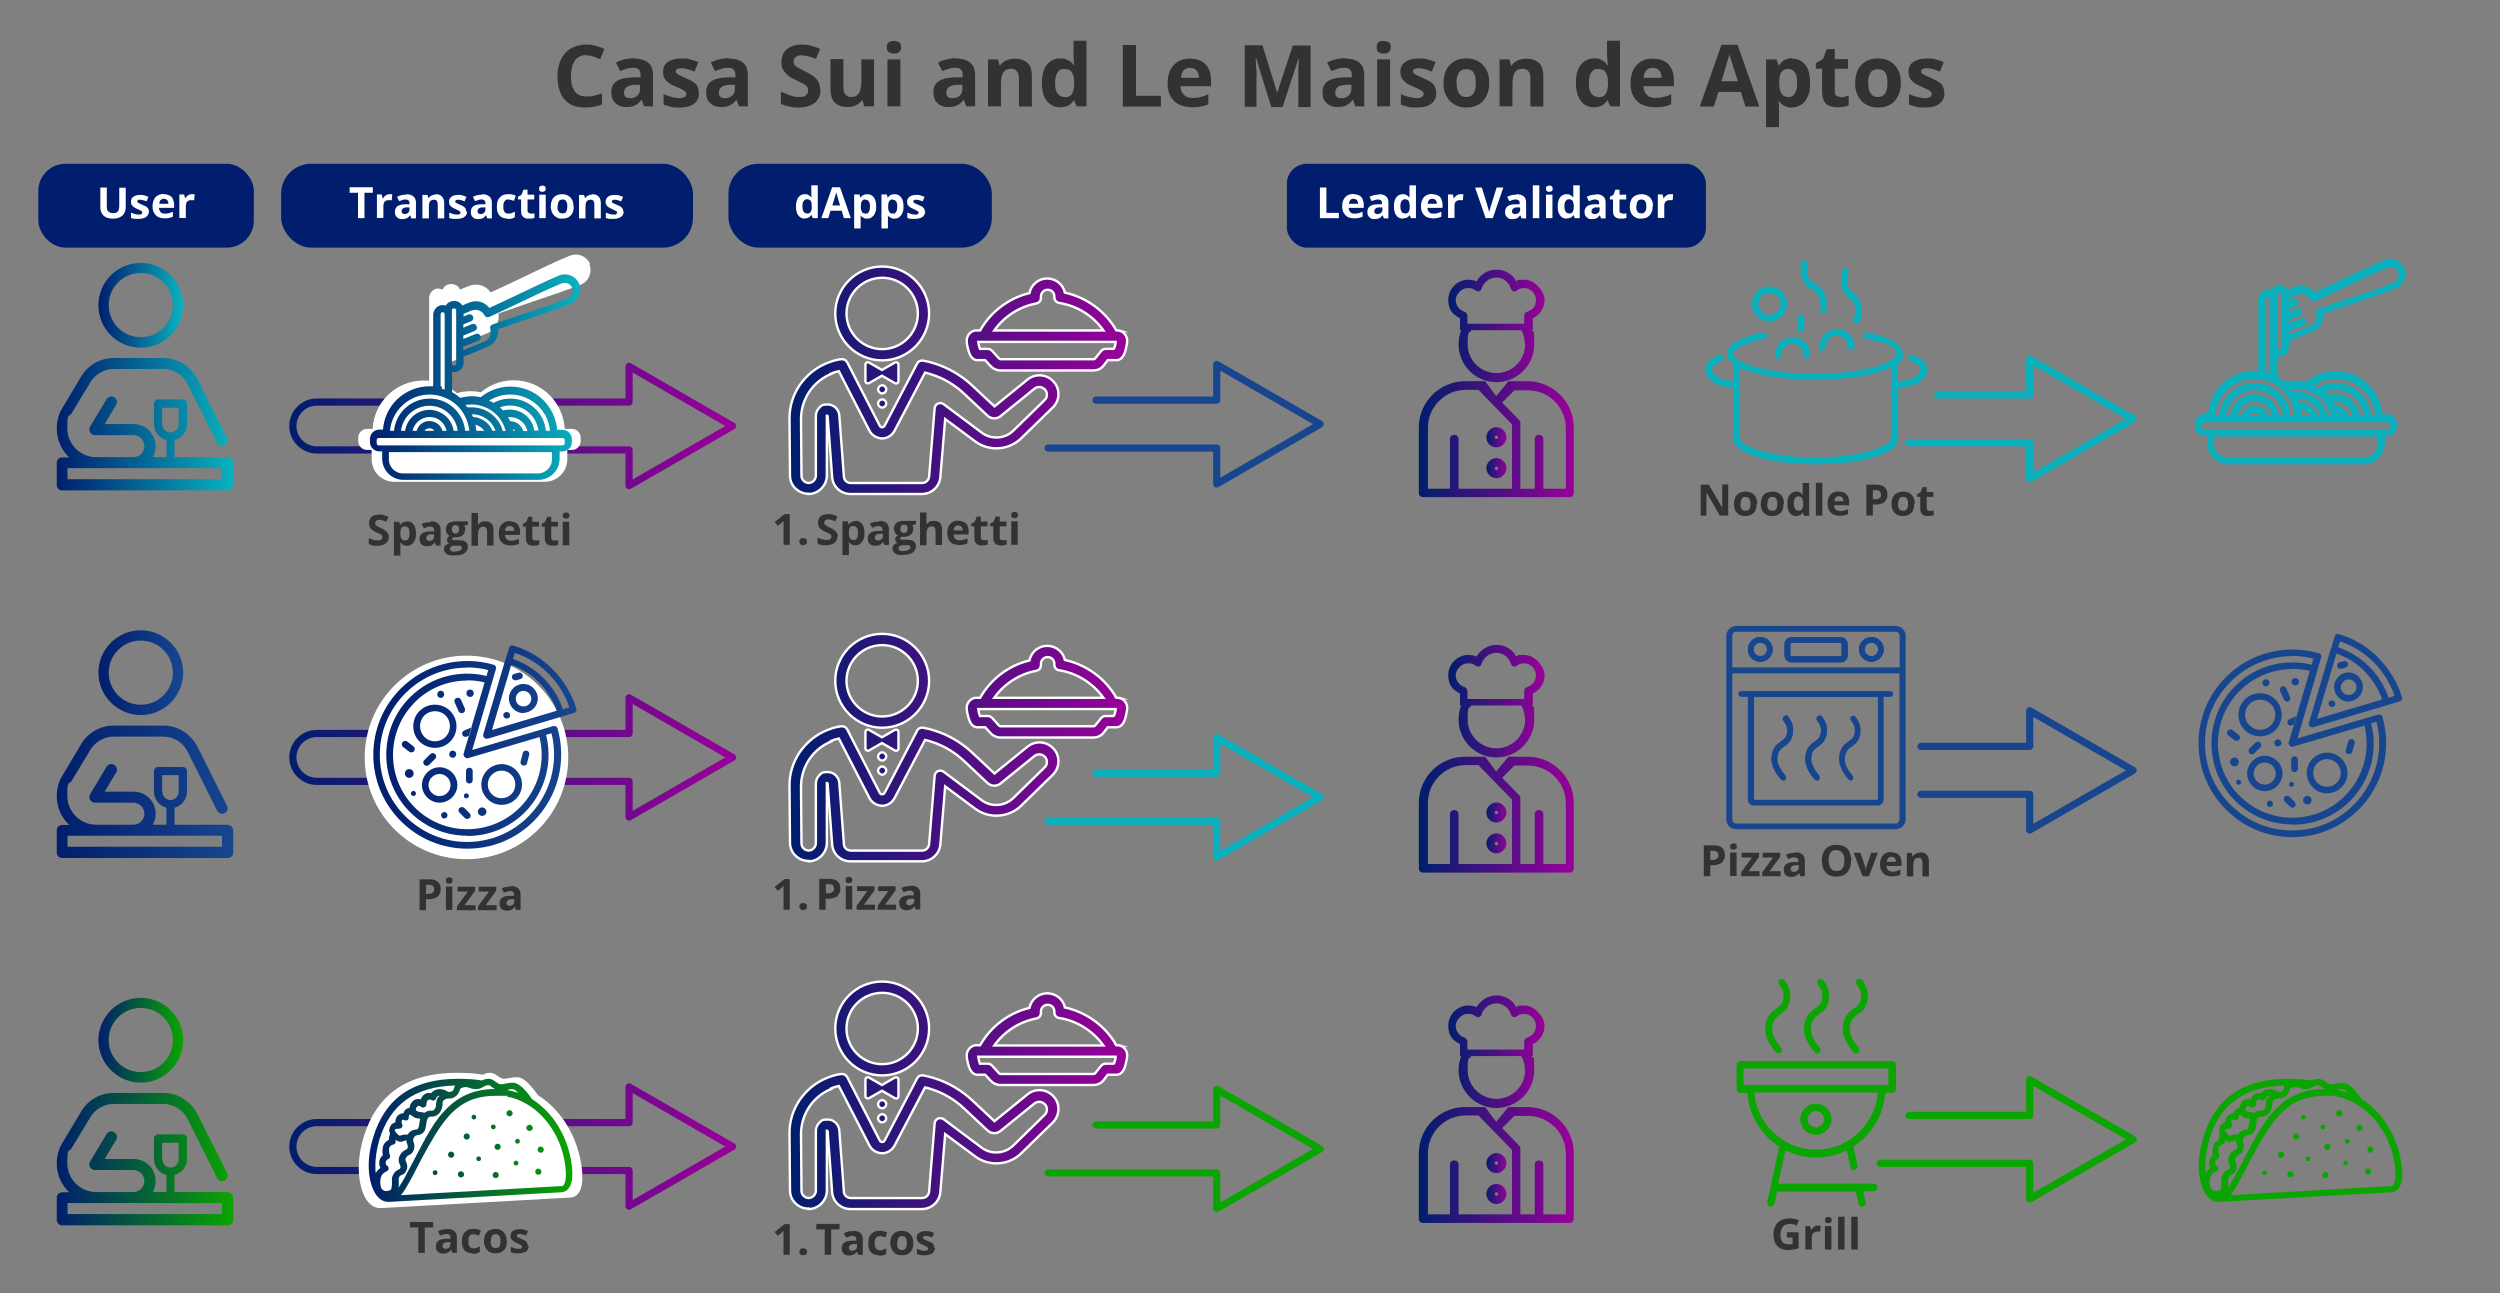 <?xml version="1.0" encoding="UTF-8"?>
<svg id="Art" xmlns="http://www.w3.org/2000/svg" xmlns:xlink="http://www.w3.org/1999/xlink" version="1.1" viewBox="0 0 1044 540">
  <rect x="0" y="0" width="1044" height="540" fill="#808080" stroke="none"/>
  <!-- Generator: Adobe Illustrator 29.2.1, SVG Export Plug-In . SVG Version: 2.1.0 Build 116)  -->
  <defs>
    <style>
      .st0 {
        fill: #323232;
      }

      .st1 {
        fill: url(#linear-gradient26);
        stroke: url(#linear-gradient27);
      }

      .st1, .st2 {
        fill-rule: evenodd;
      }

      .st1, .st2, .st3, .st4, .st5 {
        stroke-miterlimit: 10;
      }

      .st6 {
        fill: url(#linear-gradient1);
      }

      .st7 {
        fill: url(#linear-gradient9);
      }

      .st8 {
        fill: url(#linear-gradient8);
      }

      .st9 {
        fill: url(#linear-gradient7);
      }

      .st2, .st10 {
        fill: #0ab2bf;
      }

      .st2, .st11 {
        stroke: #0ab2bf;
      }

      .st12 {
        fill: url(#linear-gradient18);
      }

      .st13 {
        fill: url(#linear-gradient13);
      }

      .st14 {
        fill: url(#linear-gradient12);
      }

      .st15 {
        fill: url(#linear-gradient15);
      }

      .st16 {
        fill: url(#linear-gradient16);
      }

      .st17 {
        fill: url(#linear-gradient11);
      }

      .st18 {
        fill: url(#linear-gradient10);
      }

      .st19 {
        fill: url(#linear-gradient17);
      }

      .st20 {
        fill: url(#linear-gradient14);
      }

      .st21 {
        fill: url(#linear-gradient19);
      }

      .st22 {
        fill: url(#linear-gradient23);
      }

      .st23 {
        fill: url(#linear-gradient22);
      }

      .st24 {
        fill: url(#linear-gradient25);
      }

      .st25 {
        fill: url(#linear-gradient21);
      }

      .st26 {
        fill: url(#linear-gradient20);
      }

      .st27 {
        stroke: url(#linear-gradient2);
      }

      .st27, .st28, .st29, .st30, .st11, .st31 {
        fill: none;
        stroke-linecap: round;
        stroke-linejoin: round;
        stroke-width: 3px;
      }

      .st28 {
        stroke: url(#linear-gradient6);
      }

      .st32 {
        fill: #17468f;
      }

      .st33 {
        fill: url(#linear-gradient);
      }

      .st3 {
        fill: url(#linear-gradient4);
      }

      .st3, .st4, .st5 {
        stroke: #fff;
      }

      .st4 {
        fill: url(#linear-gradient3);
      }

      .st5 {
        fill: url(#linear-gradient5);
      }

      .st34 {
        fill: #fff;
      }

      .st29 {
        stroke: url(#linear-gradient24);
      }

      .st30 {
        stroke: #0aa500;
      }

      .st35 {
        fill: #0aa500;
      }

      .st36 {
        fill: #001e6d;
      }

      .st31 {
        stroke: #17468f;
      }
    </style>
    <linearGradient id="linear-gradient" x1="23.5" y1="364.9" x2="97.2" y2="364.9" gradientTransform="translate(0 542) scale(1 -1)" gradientUnits="userSpaceOnUse">
      <stop offset="0" stop-color="#001e6d"/>
      <stop offset="1" stop-color="#0ab2bf"/>
    </linearGradient>
    <linearGradient id="linear-gradient1" x1="41" y1="414.5" x2="76.5" y2="414.5" gradientTransform="translate(0 542) scale(1 -1)" gradientUnits="userSpaceOnUse">
      <stop offset="0" stop-color="#001e6d"/>
      <stop offset="1" stop-color="#0ab2bf"/>
    </linearGradient>
    <linearGradient id="linear-gradient2" x1="120.9" y1="364.1" x2="307.4" y2="364.1" gradientTransform="translate(0 542) scale(1 -1)" gradientUnits="userSpaceOnUse">
      <stop offset="0" stop-color="#001e6d"/>
      <stop offset="1" stop-color="#909"/>
    </linearGradient>
    <linearGradient id="linear-gradient3" x1="329.7" y1="383.2" x2="470.8" y2="383.2" gradientTransform="translate(0 542) scale(1 -1)" gradientUnits="userSpaceOnUse">
      <stop offset="0" stop-color="#001e6d"/>
      <stop offset="1" stop-color="#909"/>
    </linearGradient>
    <linearGradient id="linear-gradient4" x1="329.7" y1="229.8" x2="470.8" y2="229.8" gradientTransform="translate(0 542) scale(1 -1)" gradientUnits="userSpaceOnUse">
      <stop offset="0" stop-color="#001e6d"/>
      <stop offset="1" stop-color="#909"/>
    </linearGradient>
    <linearGradient id="linear-gradient5" x1="329.7" y1="84.6" x2="470.8" y2="84.6" gradientTransform="translate(0 542) scale(1 -1)" gradientUnits="userSpaceOnUse">
      <stop offset="0" stop-color="#001e6d"/>
      <stop offset="1" stop-color="#909"/>
    </linearGradient>
    <linearGradient id="linear-gradient6" x1="120.9" y1="63.2" x2="307.4" y2="63.2" gradientTransform="translate(0 542) scale(1 -1)" gradientUnits="userSpaceOnUse">
      <stop offset="0" stop-color="#001e6d"/>
      <stop offset="1" stop-color="#909"/>
    </linearGradient>
    <linearGradient id="linear-gradient7" x1="154" y1="65.7" x2="239" y2="65.7" gradientTransform="translate(0 542) scale(1 -1)" gradientUnits="userSpaceOnUse">
      <stop offset="0" stop-color="#001e6d"/>
      <stop offset="1" stop-color="#0aa500"/>
    </linearGradient>
    <linearGradient id="linear-gradient8" x1="23.5" y1="58" x2="97.2" y2="58" gradientTransform="translate(0 542) scale(1 -1)" gradientUnits="userSpaceOnUse">
      <stop offset="0" stop-color="#001e6d"/>
      <stop offset="1" stop-color="#0aa500"/>
    </linearGradient>
    <linearGradient id="linear-gradient9" x1="41" y1="107.6" x2="76.5" y2="107.6" gradientTransform="translate(0 542) scale(1 -1)" gradientUnits="userSpaceOnUse">
      <stop offset="0" stop-color="#001e6d"/>
      <stop offset="1" stop-color="#0aa500"/>
    </linearGradient>
    <linearGradient id="linear-gradient10" x1="604.9" y1="405.9" x2="645" y2="405.9" gradientTransform="translate(0 542) scale(1 -1)" gradientUnits="userSpaceOnUse">
      <stop offset="0" stop-color="#001e6d"/>
      <stop offset="1" stop-color="#909"/>
    </linearGradient>
    <linearGradient id="linear-gradient11" x1="592.6" y1="358.6" x2="657.3" y2="358.6" gradientTransform="translate(0 542) scale(1 -1)" gradientUnits="userSpaceOnUse">
      <stop offset="0" stop-color="#001e6d"/>
      <stop offset="1" stop-color="#909"/>
    </linearGradient>
    <linearGradient id="linear-gradient12" x1="620.7" y1="359.4" x2="629.2" y2="359.4" gradientTransform="translate(0 542) scale(1 -1)" gradientUnits="userSpaceOnUse">
      <stop offset="0" stop-color="#001e6d"/>
      <stop offset="1" stop-color="#909"/>
    </linearGradient>
    <linearGradient id="linear-gradient13" x1="620.7" y1="346.4" x2="629.2" y2="346.4" gradientTransform="translate(0 542) scale(1 -1)" gradientUnits="userSpaceOnUse">
      <stop offset="0" stop-color="#001e6d"/>
      <stop offset="1" stop-color="#909"/>
    </linearGradient>
    <linearGradient id="linear-gradient14" x1="604.9" y1="249.2" x2="645" y2="249.2" gradientTransform="translate(0 542) scale(1 -1)" gradientUnits="userSpaceOnUse">
      <stop offset="0" stop-color="#001e6d"/>
      <stop offset="1" stop-color="#909"/>
    </linearGradient>
    <linearGradient id="linear-gradient15" x1="592.6" y1="201.9" x2="657.3" y2="201.9" gradientTransform="translate(0 542) scale(1 -1)" gradientUnits="userSpaceOnUse">
      <stop offset="0" stop-color="#001e6d"/>
      <stop offset="1" stop-color="#909"/>
    </linearGradient>
    <linearGradient id="linear-gradient16" x1="620.7" y1="202.7" x2="629.2" y2="202.7" gradientTransform="translate(0 542) scale(1 -1)" gradientUnits="userSpaceOnUse">
      <stop offset="0" stop-color="#001e6d"/>
      <stop offset="1" stop-color="#909"/>
    </linearGradient>
    <linearGradient id="linear-gradient17" x1="620.7" y1="189.7" x2="629.2" y2="189.7" gradientTransform="translate(0 542) scale(1 -1)" gradientUnits="userSpaceOnUse">
      <stop offset="0" stop-color="#001e6d"/>
      <stop offset="1" stop-color="#909"/>
    </linearGradient>
    <linearGradient id="linear-gradient18" x1="604.9" y1="102.8" x2="645" y2="102.8" gradientTransform="translate(0 542) scale(1 -1)" gradientUnits="userSpaceOnUse">
      <stop offset="0" stop-color="#001e6d"/>
      <stop offset="1" stop-color="#909"/>
    </linearGradient>
    <linearGradient id="linear-gradient19" x1="592.6" y1="55.5" x2="657.3" y2="55.5" gradientTransform="translate(0 542) scale(1 -1)" gradientUnits="userSpaceOnUse">
      <stop offset="0" stop-color="#001e6d"/>
      <stop offset="1" stop-color="#909"/>
    </linearGradient>
    <linearGradient id="linear-gradient20" x1="620.7" y1="56.3" x2="629.2" y2="56.3" gradientTransform="translate(0 542) scale(1 -1)" gradientUnits="userSpaceOnUse">
      <stop offset="0" stop-color="#001e6d"/>
      <stop offset="1" stop-color="#909"/>
    </linearGradient>
    <linearGradient id="linear-gradient21" x1="620.7" y1="43.4" x2="629.2" y2="43.4" gradientTransform="translate(0 542) scale(1 -1)" gradientUnits="userSpaceOnUse">
      <stop offset="0" stop-color="#001e6d"/>
      <stop offset="1" stop-color="#909"/>
    </linearGradient>
    <linearGradient id="linear-gradient22" x1="23.5" y1="211.5" x2="97.2" y2="211.5" gradientTransform="translate(0 542) scale(1 -1)" gradientUnits="userSpaceOnUse">
      <stop offset="0" stop-color="#001e6d"/>
      <stop offset="1" stop-color="#17468f"/>
    </linearGradient>
    <linearGradient id="linear-gradient23" x1="41" y1="261.1" x2="76.5" y2="261.1" gradientTransform="translate(0 542) scale(1 -1)" gradientUnits="userSpaceOnUse">
      <stop offset="0" stop-color="#001e6d"/>
      <stop offset="1" stop-color="#17468f"/>
    </linearGradient>
    <linearGradient id="linear-gradient24" x1="120.9" y1="225.7" x2="307.4" y2="225.7" gradientTransform="translate(0 542) scale(1 -1)" gradientUnits="userSpaceOnUse">
      <stop offset="0" stop-color="#001e6d"/>
      <stop offset="1" stop-color="#909"/>
    </linearGradient>
    <linearGradient id="linear-gradient25" x1="155.9" y1="230.1" x2="240.9" y2="230.1" gradientTransform="translate(0 542) scale(1 -1)" gradientUnits="userSpaceOnUse">
      <stop offset="0" stop-color="#001e6d"/>
      <stop offset="1" stop-color="#17468f"/>
    </linearGradient>
    <linearGradient id="linear-gradient26" x1="154.9" y1="384.2" x2="241.9" y2="384.2" gradientTransform="translate(0 542) scale(1 -1)" gradientUnits="userSpaceOnUse">
      <stop offset="0" stop-color="#001e6d"/>
      <stop offset="1" stop-color="#0ab2bf"/>
    </linearGradient>
    <linearGradient id="linear-gradient27" x1="154.4" y1="384.2" x2="242.4" y2="384.2" gradientTransform="translate(0 542) scale(1 -1)" gradientUnits="userSpaceOnUse">
      <stop offset="0" stop-color="#001e6d"/>
      <stop offset="1" stop-color="#0ab2bf"/>
    </linearGradient>
  </defs>
  <polyline class="st11" points="797.2 184.9 847.6 184.9 847.6 199.9 890.8 174.9 847.6 150 847.6 164.9 809.2 164.9"/>
  <path class="st10" d="M775.2,135.2c-.7-.1-1.2-.9-1.1-1.6l.6-2.9c.5-2.3-.5-4.7-2.4-6.1-2.7-2-4.1-5.3-3.5-8.6l.5-2.9c.1-.8.8-1.2,1.6-1.1.8.1,1.2.8,1.1,1.6l-.5,2.9c-.4,2.3.5,4.6,2.4,5.9,2.8,2,4.1,5.5,3.5,8.8l-.6,2.9c-.1.6-.7,1.1-1.3,1.1s-.2,0-.3,0h0ZM760.2,126.6v2.9c-.1.8.5,1.4,1.2,1.4h0c.7,0,1.3-.6,1.4-1.3v-2.9c.2-3.4-1.7-6.6-4.8-8.1-2.1-1-3.4-3.1-3.3-5.5v-2.9c0-.8-.6-1.4-1.3-1.4h0c-.8,0-1.4.6-1.4,1.4v2.9c0,3.4,1.8,6.4,4.8,7.9,2.1,1.1,3.4,3.3,3.3,5.6h0ZM738.9,134.2c-4,0-7.3-3.3-7.3-7.3s3.3-7.3,7.3-7.3,7.3,3.3,7.3,7.3-3.3,7.3-7.3,7.3ZM743.5,126.9c0-2.5-2.1-4.6-4.6-4.6s-4.6,2.1-4.6,4.6,2.1,4.6,4.6,4.6,4.6-2.1,4.6-4.6ZM742.5,149.5c.8,0,1.4-.6,1.4-1.4,0-2.5,2.1-4.6,4.6-4.6s4.6,2.1,4.6,4.6.6,1.4,1.4,1.4,1.4-.6,1.4-1.4c0-4.1-3.3-7.3-7.3-7.3s-7.3,3.3-7.3,7.3.6,1.4,1.4,1.4h0ZM761.1,146.1c.8,0,1.4-.6,1.4-1.4,0-2.5,2.1-4.6,4.6-4.6s4.6,2.1,4.6,4.6.6,1.4,1.4,1.4,1.4-.6,1.4-1.4c0-4.1-3.3-7.3-7.3-7.3s-7.3,3.3-7.3,7.3.6,1.4,1.4,1.4h0ZM712.8,157c-.6-1.1-.8-2.4-.6-3.7.3-1.5,1.3-2.9,2.7-3.6l2.8-1.5c.7-.4,1.5-.1,1.9.5.4.7.1,1.5-.5,1.9l-2.8,1.5c-.7.4-1.1,1-1.3,1.8-.1.6,0,1.2.3,1.7.7,1.1,2.2,2,3.4,2.4,1.5.5,3.1.8,4.7,1.1.2,0,.3,0,.5.1v-7c-1.7-1.3-2.7-2.8-2.7-4.4,0-4.8,8.2-7.6,15-9,.7-.1,1.5.3,1.6,1.1.2.7-.3,1.5-1.1,1.6-8.9,1.9-12.8,4.5-12.8,6.3,0,3.4,12.9,8.3,34,8.3s34-4.8,34-8.3-4-4.5-12.8-6.3c-.7-.2-1.2-.9-1.1-1.6.2-.7.9-1.2,1.6-1.1,6.8,1.4,15,4.2,15,9s-.7,2.7-2,3.9c0,.1,0,.2,0,.4v7.2c.3,0,.5-.1.8-.1,1.6-.3,3.3-.6,4.8-1.1,1.2-.4,2.7-1.3,3.4-2.4.3-.5.4-1.1.3-1.7-.2-.7-.6-1.4-1.3-1.8l-2.8-1.5c-.7-.4-.9-1.2-.5-1.9.4-.7,1.2-.9,1.9-.5l2.8,1.5c1.3.7,2.3,2.1,2.7,3.6.3,1.3,0,2.6-.6,3.7-1.3,2.2-3.8,3.3-4.9,3.6-1.7.6-3.5.9-5.2,1.2-.4,0-.8.1-1.3.2v20.6c0,0,0,.1,0,.2s0,.1,0,.2c0,7-17.7,10.8-34.4,10.8s-34.4-3.8-34.4-10.8v-21c-.3,0-.7-.1-1-.2-1.7-.3-3.5-.6-5.2-1.2-1-.4-3.6-1.4-4.9-3.6h0ZM726.6,153.8v29.1c0,3.4,12,8.1,31.6,8.1s31.6-4.7,31.6-8.1,0-.1,0-.2,0-.1,0-.2v-29.2c-6.6,3.5-19.4,5.3-32,5.3s-24.4-1.7-31.3-5h0ZM753.5,137.4v-4.6c0-.8-.6-1.4-1.4-1.4s-1.4.6-1.4,1.4v4.6c0,.8.6,1.4,1.4,1.4s1.4-.6,1.4-1.4Z"/>
  <g>
    <path class="st0" d="M721.7,215.3h-3.5l-5.6-9.7h0c0,.4,0,.8,0,1.2s0,.8,0,1.2c0,.4,0,.8,0,1.2v6.1h-2.4v-12.9h3.4l5.6,9.6h0c0-.4,0-.8,0-1.2s0-.8,0-1.2,0-.8,0-1.2v-6.1h2.5v12.9Z"/>
    <path class="st0" d="M733.6,210.4c0,.8-.1,1.6-.3,2.2s-.5,1.2-1,1.6-.9.8-1.5,1-1.2.3-2,.3-1.3-.1-1.9-.3-1.1-.6-1.5-1-.8-1-1-1.6-.3-1.4-.3-2.2.2-2,.6-2.8.9-1.3,1.7-1.7,1.6-.6,2.6-.6,1.7.2,2.5.6,1.3,1,1.7,1.7.6,1.7.6,2.8h0ZM726.8,210.4c0,.6,0,1.2.2,1.6s.4.8.7,1,.7.3,1.2.3.9-.1,1.2-.3.5-.6.7-1,.2-1,.2-1.6,0-1.2-.2-1.6-.4-.8-.7-1-.7-.3-1.2-.3c-.7,0-1.2.2-1.5.7s-.5,1.2-.5,2.2h0Z"/>
    <path class="st0" d="M744.8,210.4c0,.8-.1,1.6-.3,2.2s-.5,1.2-1,1.6-.9.8-1.5,1-1.2.3-2,.3-1.3-.1-1.9-.3-1.1-.6-1.5-1-.8-1-1-1.6-.3-1.4-.3-2.2.2-2,.6-2.8.9-1.3,1.7-1.7,1.6-.6,2.6-.6,1.7.2,2.5.6,1.3,1,1.7,1.7.6,1.7.6,2.8h0ZM738,210.4c0,.6,0,1.2.2,1.6s.4.8.7,1,.7.3,1.2.3.9-.1,1.2-.3.5-.6.7-1,.2-1,.2-1.6,0-1.2-.2-1.6-.4-.8-.7-1-.7-.3-1.2-.3c-.7,0-1.2.2-1.5.7s-.5,1.2-.5,2.2h0Z"/>
    <path class="st0" d="M750.1,215.5c-1.1,0-2-.4-2.7-1.3s-1-2.1-1-3.8.3-2.9,1-3.8c.7-.9,1.6-1.3,2.7-1.3s.9,0,1.2.2.7.3.9.5.5.5.7.7h0c0-.2,0-.5-.1-.8s0-.7,0-1.1v-3.1h2.7v13.7h-2.1l-.5-1.3h-.1c-.2.3-.4.5-.6.7-.2.2-.6.4-.9.5s-.8.2-1.2.2h0ZM751,213.3c.7,0,1.2-.2,1.5-.7s.5-1.1.5-2v-.3c0-1-.2-1.7-.4-2.2s-.8-.8-1.6-.8-1,.2-1.4.8-.5,1.2-.5,2.2.2,1.7.5,2.2.8.7,1.4.7h0Z"/>
    <path class="st0" d="M761,215.3h-2.7v-13.7h2.7v13.7h0Z"/>
    <path class="st0" d="M767.9,205.3c.9,0,1.7.2,2.3.5s1.2.9,1.5,1.5.5,1.5.5,2.4v1.3h-6.3c0,.8.3,1.4.7,1.8s1,.6,1.8.6,1.2,0,1.7-.2,1.1-.3,1.6-.6v2.1c-.5.2-1,.4-1.5.5s-1.2.2-1.9.2-1.9-.2-2.6-.5-1.3-.9-1.8-1.7-.7-1.7-.7-2.8.2-2.1.6-2.9c.4-.8.9-1.3,1.6-1.7s1.5-.6,2.4-.6h0ZM767.9,207.2c-.5,0-1,.2-1.3.5s-.5.9-.6,1.6h3.8c0-.4,0-.8-.2-1.1s-.3-.6-.6-.7-.6-.3-1-.3h0Z"/>
    <path class="st0" d="M783.5,202.4c1.7,0,2.9.4,3.6,1.1s1.1,1.7,1.1,2.9,0,1.1-.2,1.6-.5,1-.8,1.4-.9.7-1.5.9c-.6.2-1.4.4-2.4.4h-1.2v4.6h-2.7v-12.9h4.1,0ZM783.3,204.7h-1.2v3.8h.9c.5,0,1,0,1.3-.2s.7-.4.9-.6.3-.7.3-1.1-.2-1.1-.5-1.4c-.3-.3-.9-.5-1.6-.5h0Z"/>
    <path class="st0" d="M799.4,210.4c0,.8-.1,1.6-.3,2.2s-.5,1.2-1,1.6-.9.8-1.5,1-1.2.3-2,.3-1.3-.1-1.9-.3-1.1-.6-1.5-1-.8-1-1-1.6-.3-1.4-.3-2.2.2-2,.6-2.8.9-1.3,1.7-1.7,1.6-.6,2.6-.6,1.7.2,2.5.6,1.3,1,1.7,1.7.6,1.7.6,2.8h0ZM792.6,210.4c0,.6,0,1.2.2,1.6s.4.8.7,1,.7.3,1.2.3.9-.1,1.2-.3.5-.6.7-1,.2-1,.2-1.6,0-1.2-.2-1.6-.4-.8-.7-1-.7-.3-1.2-.3c-.7,0-1.2.2-1.5.7s-.5,1.2-.5,2.2h0Z"/>
    <path class="st0" d="M805.8,213.3c.3,0,.6,0,.9,0s.6-.1.8-.2v2c-.3.1-.6.2-1.1.3-.4,0-.9.1-1.4.1s-1.1-.1-1.6-.3c-.5-.2-.8-.5-1.1-1-.3-.5-.4-1.1-.4-2v-4.7h-1.3v-1.1l1.5-.9.8-2.1h1.7v2.1h2.8v2h-2.8v4.7c0,.4.1.6.3.8.2.2.5.3.8.3h0Z"/>
  </g>
  <g>
    <path class="st33" d="M95,190.9h-22.1v-7.1c3-.8,5.2-3.4,5.2-6.7v-8.6c0-.9-.8-1.7-1.7-1.7h-10.4c-.9,0-1.7.8-1.7,1.7v8.6c0,3.2,2.2,5.9,5.2,6.7v7.1h-5.7c.8-1.4,1.2-2.9,1.2-4.6,0-5.1-4.1-9.2-9.2-9.2h-12.1l4.8-8c.7-1.1.3-2.5-.8-3.2-1.1-.7-2.5-.3-3.2.8l-6.9,11.5c-.4.7-.4,1.6,0,2.3s1.2,1.2,2,1.2h16.1c2.5,0,4.6,2.1,4.6,4.6s-2.1,4.6-4.6,4.6h-15.5c-6.7,0-12.1-5.4-12.1-12.1s.6-4.4,1.8-6.2l7.8-12.9c2.1-3.5,5.8-5.6,9.9-5.6h20.5c4.4,0,8.3,2.4,10.3,6.4l12.3,24.6c.6,1.1,1.9,1.6,3.1,1s1.6-1.9,1-3.1l-12.3-24.6c-2.8-5.5-8.3-8.9-14.4-8.9h-20.5c-5.7,0-10.9,2.9-13.8,7.9l-7.7,12.9c-1.6,2.5-2.4,5.5-2.4,8.6,0,4.8,2,9.1,5.2,12.1h-2.9c-1.3,0-2.3,1-2.3,2.3v9.2c0,1.3,1,2.3,2.3,2.3h69.1c1.3,0,2.3-1,2.3-2.3v-9.2c0-1.3-1-2.3-2.3-2.3h0ZM67.7,177.2v-6.9h6.9v6.9c0,1.9-1.6,3.4-3.4,3.4s-3.4-1.6-3.4-3.4h0ZM92.7,200.1H28.2v-4.6h64.5v4.6Z"/>
    <path class="st6" d="M58.8,145.2c9.8,0,17.7-7.9,17.7-17.7s-7.9-17.7-17.7-17.7-17.7,7.9-17.7,17.7,8,17.7,17.7,17.7ZM58.8,114c7.4,0,13.4,6,13.4,13.4s-6,13.4-13.4,13.4-13.4-6-13.4-13.4,6-13.4,13.4-13.4Z"/>
  </g>
  <path class="st27" d="M305.9,177.9l-43.2-24.9v14.9h-130.4c-5.5,0-10,4.5-10,10s4.5,10,10,10h130.4v14.9l43.2-24.9Z"/>
  <g>
    <path class="st0" d="M162.4,224.1c0,.8-.2,1.4-.6,2s-.9,1-1.6,1.3-1.6.5-2.6.5-.9,0-1.3,0-.8-.1-1.2-.3c-.4-.1-.8-.3-1.1-.4v-2.5c.6.3,1.2.5,1.9.7s1.3.3,1.9.3.8,0,1.1-.2.5-.3.6-.5.2-.4.2-.7-.1-.6-.3-.8-.5-.4-.9-.6-.8-.4-1.3-.6c-.3-.1-.6-.3-1-.5-.4-.2-.7-.4-1-.7s-.6-.6-.8-1.1c-.2-.4-.3-.9-.3-1.5s.2-1.4.5-2,.9-1,1.5-1.2c.6-.3,1.4-.4,2.3-.4s1.3,0,1.9.2,1.2.4,1.9.7l-.9,2.1c-.6-.2-1.1-.4-1.6-.6s-.9-.2-1.4-.2-.6,0-.9.2-.4.3-.5.5-.2.4-.2.7,0,.6.3.8c.2.2.4.4.8.6s.8.4,1.4.7c.7.3,1.2.6,1.7,1,.5.3.8.7,1.1,1.2s.4,1,.4,1.7h0Z"/>
    <path class="st0" d="M170,217.7c1.1,0,2,.4,2.7,1.3s1,2.1,1,3.8-.2,2.1-.5,2.8c-.3.8-.8,1.3-1.3,1.7s-1.2.6-2,.6-.9,0-1.2-.2-.6-.3-.9-.5c-.2-.2-.4-.4-.6-.6h-.1c0,.2,0,.5.1.7s0,.5,0,.7v4h-2.7v-14.1h2.2l.4,1.3h.1c.2-.3.4-.5.6-.7s.6-.4.9-.5.8-.2,1.2-.2h0ZM169.1,219.8c-.5,0-.8.1-1.1.3s-.5.5-.6.9-.2.9-.2,1.5v.3c0,.6,0,1.2.2,1.6s.3.8.6,1,.7.3,1.2.3.8-.1,1-.3.5-.6.6-1,.2-1,.2-1.6c0-1-.1-1.7-.4-2.2s-.8-.7-1.4-.7h0Z"/>
    <path class="st0" d="M179.9,217.7c1.3,0,2.3.3,3,.9s1.1,1.4,1.1,2.6v6.6h-1.9l-.5-1.3h0c-.3.4-.6.6-.9.9s-.6.4-1,.5-.8.2-1.4.2-1.1-.1-1.6-.3-.8-.6-1.1-1-.4-1-.4-1.8c0-1,.4-1.8,1.1-2.3s1.8-.8,3.3-.8h1.7v-.5c0-.5-.1-.9-.4-1.1s-.6-.4-1.1-.4-.9,0-1.4.2-.9.3-1.4.5l-.9-1.8c.5-.3,1.1-.5,1.8-.6s1.3-.2,2-.2h0ZM181.3,223.1h-1c-.9,0-1.5.2-1.8.5s-.5.7-.5,1.1.1.7.4.9.6.3.9.3c.6,0,1.1-.2,1.4-.5s.6-.8.6-1.4v-.8h0Z"/>
    <path class="st0" d="M189.6,232c-1.4,0-2.4-.2-3.1-.7s-1.1-1.1-1.1-2,.2-1.1.6-1.5.9-.7,1.6-.9c-.3-.1-.5-.3-.7-.6-.2-.3-.3-.6-.3-.9s.1-.7.3-.9.5-.5.9-.7c-.5-.2-.9-.6-1.2-1.1s-.4-1.1-.4-1.7.2-1.3.5-1.8.8-.9,1.4-1.1,1.3-.4,2.2-.4.4,0,.6,0,.5,0,.7,0,.3,0,.4,0h3.4v1.4l-1.5.4c.1.2.2.4.3.7s.1.5.1.8c0,1.1-.4,1.9-1.1,2.5-.7.6-1.8.9-3.1.9-.3,0-.6,0-.9,0-.1.1-.2.2-.3.3s-.1.2-.1.4,0,.2.2.3.3.1.5.2c.2,0,.5,0,.8,0h1.7c1.1,0,1.9.2,2.5.7s.9,1.1.9,2-.5,2-1.4,2.7-2.3.9-4.1.9h0ZM189.8,230.3c.6,0,1.2,0,1.6-.2s.8-.3,1.1-.5.4-.5.4-.8,0-.4-.2-.6-.4-.2-.6-.3-.7,0-1.1,0h-1.4c-.3,0-.6,0-.9.2s-.5.2-.6.4-.2.4-.2.7c0,.4.2.7.5.9s.9.3,1.5.3h0ZM190.2,222.8c.5,0,.9-.2,1.1-.5s.4-.7.4-1.3-.1-1-.4-1.3c-.2-.3-.6-.4-1.1-.4s-.9.1-1.1.4c-.2.3-.4.7-.4,1.3s.1,1,.4,1.3.6.5,1.1.5h0Z"/>
    <path class="st0" d="M199.6,214v2.8c0,.5,0,.9,0,1.4s0,.8,0,.9h.1c.2-.3.5-.6.8-.8s.6-.4,1-.5.7-.1,1.1-.1c.7,0,1.3.1,1.9.4s.9.6,1.2,1.2.4,1.2.4,2.1v6.4h-2.7v-5.7c0-.7-.1-1.2-.4-1.6s-.7-.5-1.2-.5-1,.1-1.3.4-.5.6-.7,1.1c-.1.5-.2,1.1-.2,1.8v4.6h-2.7v-13.7h2.7Z"/>
    <path class="st0" d="M212.8,217.7c.9,0,1.7.2,2.4.5s1.2.9,1.5,1.5.5,1.5.5,2.4v1.3h-6.3c0,.8.3,1.4.7,1.8s1,.6,1.8.6,1.2,0,1.7-.2,1.1-.3,1.6-.6v2.1c-.5.2-1,.4-1.5.5s-1.2.2-1.9.2-1.9-.2-2.6-.5-1.4-.9-1.8-1.7-.6-1.7-.6-2.8.2-2.1.6-2.9c.4-.8.9-1.3,1.6-1.7.7-.4,1.5-.6,2.4-.6h0ZM212.8,219.6c-.5,0-.9.2-1.3.5s-.5.9-.6,1.6h3.8c0-.4,0-.8-.2-1.1s-.3-.6-.6-.7-.6-.3-1-.3h0Z"/>
    <path class="st0" d="M223.5,225.7c.3,0,.6,0,.9,0s.6-.1.8-.2v2c-.3.1-.6.2-1.1.3-.4,0-.9.1-1.4.1s-1.1-.1-1.6-.3c-.5-.2-.8-.5-1.1-1s-.4-1.1-.4-2v-4.7h-1.3v-1.1l1.5-.9.8-2.1h1.7v2.1h2.8v2h-2.8v4.7c0,.4.1.6.3.8.2.2.5.3.9.3h0Z"/>
    <path class="st0" d="M231.4,225.7c.3,0,.6,0,.9,0s.6-.1.8-.2v2c-.3.1-.6.2-1.1.3-.4,0-.9.1-1.4.1s-1.1-.1-1.6-.3c-.5-.2-.8-.5-1.1-1s-.4-1.1-.4-2v-4.7h-1.3v-1.1l1.5-.9.8-2.1h1.7v2.1h2.8v2h-2.8v4.7c0,.4.1.6.3.8.2.2.5.3.9.3h0Z"/>
    <path class="st0" d="M236.4,214c.4,0,.7,0,1,.3.3.2.4.5.4,1s-.1.8-.4,1-.6.3-1,.3-.8,0-1-.3c-.3-.2-.4-.5-.4-1s.1-.9.4-1c.3-.2.6-.3,1-.3ZM237.7,217.9v9.8h-2.7v-9.8h2.7Z"/>
  </g>
  <g>
    <path class="st0" d="M244.8,23c-1,0-2,.2-2.8.6s-1.5,1-2,1.8-1,1.7-1.2,2.8-.4,2.3-.4,3.6.2,3.4.7,4.6,1.1,2.3,2.1,2.9,2.2,1,3.7,1,2.1-.1,3.1-.3,2.2-.6,3.4-1v4.6c-1.1.5-2.3.8-3.4,1s-2.3.3-3.7.3c-2.6,0-4.8-.5-6.5-1.6s-3-2.6-3.8-4.6-1.2-4.3-1.2-6.9.3-3.7.8-5.3,1.3-3,2.3-4.2,2.3-2.1,3.8-2.7,3.2-1,5.2-1,2.6.2,3.8.5,2.5.8,3.7,1.3l-1.8,4.4c-1-.5-1.9-.9-2.9-1.2s-1.9-.5-2.9-.5h0Z"/>
    <path class="st0" d="M264.5,24.4c2.6,0,4.7.6,6.1,1.7s2.1,2.9,2.1,5.2v13.1h-3.7l-1-2.7h-.1c-.6.7-1.1,1.3-1.7,1.7s-1.3.8-2,1-1.7.3-2.8.3-2.2-.2-3.1-.7-1.6-1.1-2.2-2-.8-2.1-.8-3.5c0-2.1.7-3.6,2.2-4.6,1.5-1,3.7-1.5,6.6-1.6h3.4v-1c0-1-.3-1.8-.8-2.3s-1.3-.7-2.2-.7-1.9.1-2.8.4-1.8.6-2.7,1l-1.8-3.6c1-.5,2.2-1,3.5-1.3s2.6-.5,4-.5h0ZM267.3,35.4h-2.1c-1.7.1-2.9.4-3.6,1s-1,1.3-1,2.3.2,1.4.7,1.8,1.1.5,1.9.5c1.1,0,2.1-.3,2.9-1s1.2-1.7,1.2-2.9v-1.6h0Z"/>
    <path class="st0" d="M291.9,38.7c0,1.3-.3,2.5-.9,3.4s-1.6,1.6-2.8,2.1-2.8.7-4.6.7-2.5,0-3.5-.3-2-.5-3-.9v-4.4c1.1.5,2.2.9,3.4,1.2s2.3.5,3.2.5,1.8-.2,2.2-.5.7-.7.7-1.2,0-.6-.3-.9-.6-.6-1.2-.9-1.5-.8-2.8-1.3c-1.2-.5-2.2-1-3-1.6s-1.4-1.2-1.8-1.9-.6-1.6-.6-2.8c0-1.8.7-3.2,2.1-4.1s3.3-1.4,5.7-1.4,2.4.1,3.5.4,2.2.6,3.4,1.2l-1.6,3.9c-1-.4-1.9-.8-2.8-1s-1.7-.4-2.6-.4-1.4.1-1.8.3-.6.5-.6,1,.1.6.3.8.6.5,1.2.8,1.5.7,2.6,1.2c1.1.5,2.1.9,2.9,1.4s1.5,1.1,1.9,1.8.7,1.7.7,2.8h0Z"/>
    <path class="st0" d="M304.1,24.4c2.6,0,4.7.6,6.1,1.7s2.1,2.9,2.1,5.2v13.1h-3.7l-1-2.7h-.1c-.6.7-1.1,1.3-1.7,1.7s-1.3.8-2,1-1.7.3-2.8.3-2.2-.2-3.1-.7-1.6-1.1-2.2-2-.8-2.1-.8-3.5c0-2.1.7-3.6,2.2-4.6s3.7-1.5,6.6-1.6h3.4v-1c0-1-.3-1.8-.8-2.3s-1.3-.7-2.2-.7-1.9.1-2.8.4-1.8.6-2.7,1l-1.8-3.6c1-.5,2.2-1,3.5-1.3s2.6-.5,4-.5h0ZM306.9,35.4h-2.1c-1.7.1-2.9.4-3.6,1s-1,1.3-1,2.3.2,1.4.7,1.8,1.1.5,1.9.5c1.1,0,2.1-.3,2.9-1s1.2-1.7,1.2-2.9v-1.6h0Z"/>
    <path class="st0" d="M342.7,37.4c0,1.5-.4,2.8-1.1,4s-1.8,2-3.2,2.6-3.1.9-5.1.9-1.8,0-2.6-.2-1.7-.3-2.4-.5-1.5-.5-2.2-.8v-5.1c1.2.5,2.5,1,3.8,1.5s2.6.7,3.9.7,1.6-.1,2.1-.3.9-.6,1.2-1,.4-.9.4-1.4-.2-1.2-.6-1.7-1-.9-1.8-1.3-1.6-.8-2.6-1.3c-.6-.3-1.2-.6-2-1s-1.4-.9-2-1.5-1.1-1.3-1.6-2.1-.6-1.8-.6-3,.4-2.9,1-3.9,1.7-1.9,3-2.5,2.9-.9,4.6-.9,2.6.2,3.8.5,2.5.8,3.8,1.3l-1.8,4.2c-1.2-.5-2.2-.9-3.2-1.1s-1.9-.4-2.9-.4-1.3.1-1.7.3-.8.5-1.1.9-.4.9-.4,1.4.2,1.1.5,1.5.9.8,1.6,1.2,1.6.8,2.7,1.4c1.3.6,2.4,1.3,3.4,1.9.9.7,1.6,1.5,2.1,2.4s.8,2,.8,3.4h0Z"/>
    <path class="st0" d="M365,24.8v19.6h-4.1l-.7-2.5h-.3c-.4.7-1,1.2-1.6,1.6s-1.3.7-2.1.9-1.5.3-2.4.3c-1.4,0-2.6-.2-3.7-.8s-1.9-1.3-2.4-2.3-.9-2.4-.9-4.1v-12.8h5.4v11.5c0,1.4.2,2.5.8,3.2s1.3,1.1,2.4,1.1,2-.2,2.6-.8,1.1-1.2,1.3-2.2.4-2.2.4-3.5v-9.2h5.4,0Z"/>
    <path class="st0" d="M373.3,17.1c.8,0,1.5.2,2.1.5s.9,1.1.9,2.1-.3,1.7-.9,2.1-1.3.6-2.1.6-1.5-.2-2.1-.6-.9-1.1-.9-2.1.3-1.7.9-2.1,1.3-.5,2.1-.5ZM376,24.8v19.6h-5.4v-19.6s5.4,0,5.4,0Z"/>
    <path class="st0" d="M399,24.4c2.6,0,4.7.6,6.1,1.7s2.1,2.9,2.1,5.2v13.1h-3.7l-1-2.7h-.1c-.6.7-1.1,1.3-1.7,1.7s-1.3.8-2,1-1.7.3-2.8.3-2.2-.2-3.1-.7-1.6-1.1-2.2-2-.8-2.1-.8-3.5c0-2.1.7-3.6,2.2-4.6s3.7-1.5,6.6-1.6h3.4v-1c0-1-.3-1.8-.8-2.3s-1.3-.7-2.2-.7-1.9.1-2.8.4-1.8.6-2.7,1l-1.8-3.6c1-.5,2.2-1,3.5-1.3s2.6-.5,4-.5h0ZM401.9,35.4h-2.1c-1.7.1-2.9.4-3.6,1s-1,1.3-1,2.3.2,1.4.7,1.8,1.1.5,1.9.5c1.1,0,2.1-.3,2.9-1s1.2-1.7,1.2-2.9v-1.6h0Z"/>
    <path class="st0" d="M423.9,24.5c2.1,0,3.8.6,5.1,1.7s1.9,3,1.9,5.5v12.8h-5.4v-11.5c0-1.4-.2-2.5-.8-3.2s-1.3-1.1-2.4-1.1c-1.6,0-2.8.6-3.4,1.7s-.9,2.7-.9,4.8v9.2h-5.4v-19.6h4.1l.7,2.5h.3c.4-.7,1-1.2,1.6-1.6s1.3-.7,2.1-.9,1.6-.3,2.4-.3h0Z"/>
    <path class="st0" d="M442.6,44.8c-2.2,0-4-.9-5.4-2.6s-2.1-4.2-2.1-7.6.7-5.9,2.1-7.6,3.2-2.6,5.5-2.6,1.8.1,2.5.4,1.3.6,1.9,1,1,.9,1.3,1.5h.2c0-.4-.2-.9-.2-1.7s-.1-1.5-.1-2.3v-6.3h5.4v27.4h-4.1l-1-2.5h-.2c-.3.5-.8,1-1.3,1.5s-1.1.8-1.8,1-1.5.4-2.5.4h0ZM444.5,40.6c1.5,0,2.5-.4,3.1-1.3s.9-2.2,1-4v-.6c0-1.9-.3-3.4-.9-4.4s-1.7-1.5-3.3-1.5-2.1.5-2.8,1.5-1,2.5-1,4.4.3,3.4,1,4.3,1.6,1.5,2.9,1.5h0Z"/>
    <path class="st0" d="M468.9,44.5v-25.7h5.5v21.2h10.4v4.5h-15.9Z"/>
    <path class="st0" d="M496.9,24.5c1.8,0,3.4.4,4.7,1s2.3,1.7,3,3,1.1,2.9,1.1,4.9v2.6h-12.7c0,1.5.5,2.7,1.4,3.6s2,1.3,3.5,1.3,2.4-.1,3.5-.4,2.1-.6,3.2-1.2v4.2c-1,.5-2,.8-3,1s-2.4.3-3.9.3-3.7-.4-5.2-1.1-2.7-1.8-3.6-3.3-1.3-3.4-1.3-5.6.4-4.2,1.2-5.7,1.9-2.7,3.3-3.5,3-1.1,4.9-1.1h0ZM497,28.3c-1,0-1.9.3-2.6,1s-1.1,1.7-1.2,3.2h7.5c0-.8-.2-1.5-.4-2.1s-.7-1.1-1.2-1.5-1.2-.5-2.1-.5Z"/>
    <path class="st0" d="M530.8,44.5l-6.2-20.2h-.2c0,.5,0,1.2.1,2.2s0,2,.2,3.1,0,2.1,0,3v12h-4.9v-25.7h7.4l6.1,19.7h.1l6.5-19.6h7.4v25.7h-5.1v-12.2c0-.8,0-1.7,0-2.8s0-2.1.1-3,0-1.7.1-2.1h-.2l-6.6,20.1h-5,0Z"/>
    <path class="st0" d="M561.5,24.4c2.6,0,4.7.6,6.1,1.7s2.1,2.9,2.1,5.2v13.1h-3.7l-1-2.7h-.1c-.6.7-1.1,1.3-1.7,1.7s-1.3.8-2,1-1.7.3-2.8.3-2.2-.2-3.1-.7-1.6-1.1-2.2-2-.8-2.1-.8-3.5c0-2.1.7-3.6,2.2-4.6s3.7-1.5,6.6-1.6h3.4v-1c0-1-.3-1.8-.8-2.3s-1.3-.7-2.2-.7-1.9.1-2.8.4-1.8.6-2.7,1l-1.8-3.6c1-.5,2.2-1,3.5-1.3s2.6-.5,4-.5h0ZM564.3,35.4h-2.1c-1.7.1-2.9.4-3.6,1s-1,1.3-1,2.3.2,1.4.7,1.8,1.1.5,1.9.5c1.2,0,2.1-.3,2.9-1s1.2-1.7,1.2-2.9v-1.6h0Z"/>
    <path class="st0" d="M577.8,17.1c.8,0,1.5.2,2.1.5s.9,1.1.9,2.1-.3,1.7-.9,2.1-1.3.6-2.1.6-1.5-.2-2.1-.6-.8-1.1-.8-2.1.3-1.7.8-2.1,1.3-.5,2.1-.5ZM580.5,24.8v19.6h-5.4v-19.6s5.4,0,5.4,0Z"/>
    <path class="st0" d="M599.8,38.7c0,1.3-.3,2.5-.9,3.4s-1.6,1.6-2.8,2.1-2.8.7-4.6.7-2.5,0-3.5-.3-2-.5-3-.9v-4.4c1.1.5,2.2.9,3.4,1.2s2.3.5,3.2.5,1.8-.2,2.2-.5.7-.7.7-1.2,0-.6-.3-.9-.6-.6-1.2-.9-1.5-.8-2.8-1.3c-1.2-.5-2.2-1-3-1.6s-1.4-1.2-1.8-1.9-.6-1.6-.6-2.8c0-1.8.7-3.2,2.1-4.1s3.3-1.4,5.7-1.4,2.4.1,3.5.4,2.2.6,3.4,1.2l-1.6,3.9c-1-.4-1.9-.8-2.8-1s-1.7-.4-2.6-.4-1.4.1-1.8.3-.6.5-.6,1,0,.6.3.8.6.5,1.2.8,1.5.7,2.6,1.2c1.1.5,2.1.9,2.9,1.4s1.5,1.1,1.9,1.8.7,1.7.7,2.8h0Z"/>
    <path class="st0" d="M621.9,34.6c0,1.6-.2,3.1-.7,4.4s-1.1,2.3-1.9,3.2-1.8,1.5-3,2-2.5.7-4,.7-2.7-.2-3.8-.7-2.2-1.1-3-2-1.5-1.9-2-3.2-.7-2.7-.7-4.4.4-4,1.2-5.5,1.9-2.7,3.3-3.5,3.1-1.2,5.1-1.2,3.5.4,4.9,1.2,2.5,1.9,3.4,3.5,1.2,3.4,1.2,5.5ZM608.3,34.6c0,1.3.1,2.4.4,3.2s.7,1.5,1.3,2,1.4.7,2.3.7,1.7-.2,2.3-.7,1-1.1,1.3-2,.4-2,.4-3.2-.1-2.4-.4-3.2-.7-1.5-1.3-1.9-1.4-.6-2.3-.6c-1.4,0-2.5.5-3.1,1.5s-1,2.4-1,4.4h0Z"/>
    <path class="st0" d="M637.5,24.5c2.1,0,3.8.6,5.1,1.7s1.9,3,1.9,5.5v12.8h-5.4v-11.5c0-1.4-.2-2.5-.8-3.2s-1.3-1.1-2.4-1.1c-1.6,0-2.8.6-3.4,1.7s-.9,2.7-.9,4.8v9.2h-5.4v-19.6h4.1l.7,2.5h.3c.4-.7,1-1.2,1.6-1.6s1.3-.7,2.1-.9,1.6-.3,2.4-.3h0Z"/>
    <path class="st0" d="M665.5,44.8c-2.2,0-4-.9-5.3-2.6s-2.1-4.2-2.1-7.6.7-5.9,2.1-7.6,3.2-2.6,5.5-2.6,1.8.1,2.5.4,1.3.6,1.8,1,1,.9,1.3,1.5h.2c0-.4-.2-.9-.2-1.7s-.2-1.5-.2-2.3v-6.3h5.4v27.4h-4.1l-1-2.5h-.2c-.3.5-.8,1-1.3,1.5s-1.1.8-1.8,1-1.5.4-2.5.4h0ZM667.4,40.6c1.5,0,2.5-.4,3.1-1.3s.9-2.2,1-4v-.6c0-1.9-.3-3.4-.9-4.4s-1.7-1.5-3.3-1.5-2.1.5-2.8,1.5-1,2.5-1,4.4.3,3.4,1,4.3,1.6,1.5,2.9,1.5h0Z"/>
    <path class="st0" d="M690.2,24.5c1.8,0,3.4.4,4.7,1s2.3,1.7,3,3,1.1,2.9,1.1,4.9v2.6h-12.7c0,1.5.5,2.7,1.4,3.6s2,1.3,3.5,1.3,2.4-.1,3.5-.4,2.1-.6,3.2-1.2v4.2c-1,.5-2,.8-3,1s-2.3.3-3.9.3-3.7-.4-5.2-1.1-2.7-1.8-3.6-3.3-1.3-3.4-1.3-5.6.4-4.2,1.2-5.7,1.9-2.7,3.3-3.5,3-1.1,4.9-1.1h0ZM690.2,28.3c-1,0-1.9.3-2.6,1s-1.1,1.7-1.2,3.2h7.5c0-.8-.2-1.5-.4-2.1s-.7-1.1-1.2-1.5-1.2-.5-2.1-.5Z"/>
    <path class="st0" d="M728.9,44.5l-1.9-6.1h-9.4l-1.9,6.1h-5.9l9.1-25.8h6.7l9.1,25.8h-5.9ZM725.7,33.8l-1.9-6c-.1-.4-.3-.9-.5-1.5s-.4-1.3-.6-1.9-.3-1.2-.5-1.7c-.1.5-.3,1.1-.5,1.8s-.4,1.4-.6,2-.3,1.1-.4,1.4l-1.8,6h6.7,0Z"/>
    <path class="st0" d="M748.5,24.5c2.2,0,4,.9,5.4,2.6s2,4.2,2,7.6-.3,4.1-1,5.6-1.5,2.7-2.7,3.4-2.4,1.2-3.9,1.2-1.8-.1-2.4-.4-1.3-.5-1.7-.9-.9-.8-1.2-1.2h-.3c0,.5.2,1,.2,1.4s0,1,0,1.4v7.9h-5.4v-28.3h4.4l.8,2.5h.2c.3-.5.8-1,1.3-1.5s1.1-.8,1.8-1.1,1.5-.4,2.5-.4h0ZM746.8,28.8c-.9,0-1.7.2-2.2.6s-1,1-1.2,1.7-.4,1.8-.4,2.9v.6c0,1.3.1,2.3.4,3.2s.6,1.5,1.2,2,1.3.7,2.3.7,1.5-.2,2-.7.9-1.1,1.2-2,.4-2,.4-3.2c0-1.9-.3-3.4-.9-4.3s-1.5-1.5-2.8-1.5h0Z"/>
    <path class="st0" d="M768.6,40.6c.6,0,1.2,0,1.7-.2s1.1-.3,1.7-.4v4c-.6.3-1.3.5-2.1.6s-1.8.2-2.8.2-2.2-.2-3.2-.6-1.7-1-2.2-2-.8-2.3-.8-4v-9.5h-2.6v-2.3l3-1.8,1.5-4.1h3.4v4.2h5.5v4h-5.5v9.5c0,.8.2,1.3.6,1.7s1,.5,1.7.5h0Z"/>
    <path class="st0" d="M793.8,34.6c0,1.6-.2,3.1-.7,4.4s-1.1,2.3-1.9,3.2-1.8,1.5-3,2-2.5.7-4,.7-2.7-.2-3.8-.7-2.2-1.1-3-2-1.5-1.9-2-3.2-.7-2.7-.7-4.4.4-4,1.2-5.5,1.9-2.7,3.3-3.5,3.1-1.2,5.1-1.2,3.5.4,4.9,1.2,2.5,1.9,3.4,3.5,1.2,3.4,1.2,5.5ZM780.2,34.6c0,1.3.1,2.4.4,3.2s.7,1.5,1.3,2,1.4.7,2.3.7,1.7-.2,2.3-.7,1-1.1,1.3-2,.4-2,.4-3.2-.1-2.4-.4-3.2-.7-1.5-1.3-1.9-1.4-.6-2.3-.6c-1.4,0-2.5.5-3.1,1.5s-1,2.4-1,4.4h0Z"/>
    <path class="st0" d="M812,38.7c0,1.3-.3,2.5-.9,3.4s-1.6,1.6-2.8,2.1-2.8.7-4.6.7-2.5,0-3.5-.3-2-.5-3-.9v-4.4c1.1.5,2.2.9,3.4,1.2s2.3.5,3.2.5,1.8-.2,2.2-.5.7-.7.7-1.2,0-.6-.3-.9-.6-.6-1.2-.9-1.5-.8-2.8-1.3c-1.2-.5-2.2-1-3-1.6s-1.4-1.2-1.8-1.9-.6-1.6-.6-2.8c0-1.8.7-3.2,2.1-4.1s3.3-1.4,5.7-1.4,2.4.1,3.5.4,2.2.6,3.4,1.2l-1.6,3.9c-1-.4-1.9-.8-2.8-1s-1.7-.4-2.6-.4-1.4.1-1.8.3-.6.5-.6,1,0,.6.3.8.6.5,1.2.8,1.5.7,2.6,1.2c1.1.5,2.1.9,2.9,1.4s1.5,1.1,1.9,1.8.7,1.7.7,2.8h0Z"/>
  </g>
  <polyline class="st11" points="437.7 342.9 508.1 342.9 508.1 357.9 551.3 332.9 508.1 308 508.1 322.9 457.7 322.9"/>
  <polyline class="st31" points="437.7 187.1 508.1 187.1 508.1 202.1 551.3 177.1 508.1 152.2 508.1 167.1 457.7 167.1"/>
  <polyline class="st30" points="437.7 489.8 508.1 489.8 508.1 504.7 551.3 479.8 508.1 454.9 508.1 469.8 457.7 469.8"/>
  <path class="st4" d="M347.1,156c1-.4,2.1-.8,3.2-1l12.8,24.9c1,1.9,3,3.1,5.2,3.2h0c2.2,0,4.1-1.2,5.2-3.1l12.8-24.4c.8.2,1.7.4,2.5.7,5.2,1.6,10,4.5,13.9,8.2l9.7,9.1c1.5,1.4,3.8,1.5,5.4.2l14.2-11.5s0,0,0,0c1.3-1,3.1-.9,4.3.3.6.6.9,1.4.9,2.2s-.3,1.6-.9,2.2l-13,12.7s0,0,0,0c-3.5,3.6-9.3,4-13.3,1l-15.9-11.9c-.7-.5-1.6-.6-2.4-.3-.8.4-1.3,1.1-1.4,2l-2.3,28.4h0c-.1,1.6-1.4,2.8-2.9,2.8h-29.8c-1.6,0-2.9-1.2-2.9-2.8h0s-1.9-25.4-1.9-25.4c-.2-2.6-2.3-4.6-4.9-4.6s-2.5.5-3.5,1.4c-.9.9-1.4,2.2-1.4,3.5v24.8c0,1.6-1.3,3-2.9,3.1-.8,0-1.6-.3-2.2-.9-.6-.6-.9-1.3-.9-2.1l-.2-23.6c0-8.4,4.9-15.8,12.7-19h0ZM337.6,206.3h.2c4.1-.1,7.5-3.6,7.5-7.8v-24.8s0,0,0-.1c0,0,0,0,.1,0,0,0,.2,0,.2.1h0s1.9,25.4,1.9,25.4c.2,4.1,3.6,7.2,7.7,7.2h29.8c4,0,7.4-3.1,7.7-7.2l2-24.1,12.5,9.3c5.9,4.4,14.3,3.8,19.5-1.5l13-12.7s0,0,0,0c1.5-1.5,2.3-3.4,2.3-5.5s-.8-4-2.2-5.4c-2.8-3-7.5-3.3-10.7-.7l-13.8,11.2-9.3-8.7c-4.5-4.2-9.9-7.4-15.7-9.2-1.5-.5-3.1-.9-4.8-1.2-1-.2-2.1.3-2.5,1.2l-13.6,26c-.3.5-.7.6-1,.6h0c-.2,0-.7,0-1-.6l-13.6-26.5c-.5-.9-1.4-1.4-2.4-1.3-.5,0-.9.1-1.4.2-1.6.3-3.1.8-4.6,1.4-4.7,1.9-8.6,5.1-11.5,9.3-2.8,4.2-4.3,9.1-4.2,14.1h0l.2,23.6c0,2.1.8,4,2.3,5.4,1.5,1.4,3.4,2.2,5.4,2.2h0ZM375.2,159.1v-6.8c0-.8-.8-1.2-1.5-.9l-5.4,3.1-5.4-3.1c-.7-.4-1.5.1-1.5.9v6.8c0,.8.8,1.2,1.5.9l5.4-3.1,5.4,3.1c.7.4,1.5-.1,1.5-.9h0ZM368.4,160.9c-.9,0-1.7.8-1.7,1.7s.8,1.7,1.7,1.7,1.7-.8,1.7-1.7-.8-1.7-1.7-1.7h0ZM368.4,166.8c-.9,0-1.7.8-1.7,1.7s.8,1.7,1.7,1.7,1.7-.8,1.7-1.7-.8-1.7-1.7-1.7h0ZM368.4,145.8c-8.2,0-14.9-6.7-14.9-14.9s6.7-14.9,14.9-14.9,14.9,6.7,14.9,14.9-6.7,14.9-14.9,14.9h0ZM388,130.9c0-10.8-8.8-19.6-19.6-19.6s-19.6,8.8-19.6,19.6,8.8,19.6,19.6,19.6,19.6-8.8,19.6-19.6h0ZM465.4,145.7h-3.7c-.7,0-1.4.3-1.9.9l-2.4,3c-.2.2-.4.4-.7.4h-38.8c-.3,0-.5-.1-.7-.3l-2.9-3.2c-.5-.5-1.1-.8-1.8-.8h-3.3c-.3-.8-.6-2.1-.7-2.9h1.5c.2,0,.4,0,.6,0h54.2c.2,0,.4,0,.6,0h.5c0,.7-.4,2.1-.7,2.9h0ZM432.8,126.7c1.2-.2,2-1.3,1.9-2.6,0,0,0-.2,0-.3,0-1.5,1.2-2.8,2.8-2.8s2.8,1.2,2.8,2.8v.2c-.1,1.2.8,2.3,2,2.5,7.5,1.2,14.1,5.3,18.5,11.5h-45.6c4.2-5.9,10.6-10,17.7-11.3h0ZM468,138.2c-.3-.1-.6-.2-.9-.2h-.9c-4.6-8.1-12.5-13.8-21.5-15.8-.7-3.4-3.8-5.9-7.4-5.9s-6.7,2.6-7.4,6.1c-8.7,2.1-16.2,7.8-20.6,15.6h-1.9c-.3,0-.6,0-.9.2-1.7.6-2.8,2.3-2.8,4.1v.2c0,.9.3,2.5.7,3.8.3,1.1,1.2,4.1,3.7,4.1h3.3l2.2,2.4c1.1,1.2,2.6,1.9,4.2,1.9h38.8c1.7,0,3.4-.8,4.4-2.2l1.6-2.1h3.7c2.5,0,3.4-3,3.7-4.1.4-1.4.7-3,.7-3.8v-.2c0-1.8-1.1-3.4-2.8-4.1h0Z"/>
  <path class="st3" d="M347.1,309.4c1-.4,2.1-.8,3.2-1l12.8,24.9c1,1.9,3,3.1,5.2,3.2h0c2.2,0,4.1-1.2,5.2-3.1l12.8-24.4c.8.2,1.7.4,2.5.7,5.2,1.6,10,4.5,13.9,8.2l9.7,9.1c1.5,1.4,3.8,1.5,5.4.2l14.2-11.5s0,0,0,0c1.3-1,3.1-.9,4.3.3.6.6.9,1.4.9,2.2s-.3,1.6-.9,2.2l-13,12.7h0c-3.5,3.6-9.3,4.1-13.3,1.1l-15.9-11.9c-.7-.5-1.6-.6-2.4-.3-.8.4-1.3,1.1-1.4,2l-2.3,28.4h0c-.1,1.6-1.4,2.8-2.9,2.8h-29.8c-1.6,0-2.9-1.2-2.9-2.8h0s-1.9-25.4-1.9-25.4c-.2-2.6-2.3-4.6-4.9-4.6s-2.5.5-3.5,1.4c-.9.9-1.4,2.2-1.4,3.5v24.8c0,1.6-1.3,3-2.9,3.1-.8,0-1.6-.3-2.2-.9-.6-.5-.9-1.3-.9-2.1l-.2-23.6c0-8.4,4.9-15.8,12.7-19h0ZM337.6,359.7h.2c4.1-.1,7.5-3.6,7.5-7.8v-24.8s0,0,0-.1c0,0,0,0,.1,0,0,0,.2,0,.2.1h0s1.9,25.4,1.9,25.4c.2,4.1,3.6,7.2,7.7,7.2h29.8c4,0,7.4-3.1,7.7-7.2l2-24.1,12.5,9.3c5.9,4.4,14.3,3.8,19.5-1.5l13-12.7h0c1.5-1.5,2.3-3.5,2.3-5.6s-.8-4-2.2-5.4c-2.8-3-7.5-3.3-10.7-.7l-13.8,11.2-9.3-8.7c-4.5-4.2-9.9-7.4-15.7-9.2-1.5-.5-3.1-.9-4.8-1.2-1-.2-2.1.3-2.5,1.2l-13.6,26c-.3.5-.7.6-1,.6h0c-.2,0-.7,0-1-.6l-13.6-26.5c-.5-.9-1.4-1.4-2.4-1.3-.5,0-.9.1-1.4.2-1.6.3-3.1.8-4.6,1.4-4.7,1.9-8.6,5.1-11.5,9.3-2.8,4.2-4.3,9.1-4.2,14.1h0l.2,23.6c0,2,.8,4,2.3,5.4,1.5,1.5,3.4,2.2,5.4,2.2h0ZM375.2,312.5v-6.8c0-.8-.8-1.2-1.5-.9l-5.4,3.1-5.4-3.1c-.7-.4-1.5.1-1.5.9v6.8c0,.8.8,1.2,1.5.9l5.4-3.1,5.4,3.1c.7.4,1.5-.1,1.5-.9h0ZM368.4,314.2c-.9,0-1.7.8-1.7,1.7s.8,1.7,1.7,1.7,1.7-.8,1.7-1.7-.8-1.7-1.7-1.7h0ZM368.4,320.1c-.9,0-1.7.8-1.7,1.7s.8,1.7,1.7,1.7,1.7-.8,1.7-1.7-.8-1.7-1.7-1.7h0ZM368.4,299.2c-8.2,0-14.9-6.7-14.9-14.9s6.7-14.9,14.9-14.9,14.9,6.7,14.9,14.9-6.7,14.9-14.9,14.9h0ZM388,284.3c0-10.8-8.8-19.6-19.6-19.6s-19.6,8.8-19.6,19.6,8.8,19.6,19.6,19.6,19.6-8.8,19.6-19.6h0ZM465.4,299h-3.7c-.7,0-1.4.3-1.9.9l-2.4,3c-.2.2-.4.4-.7.4h-38.8c-.3,0-.5-.1-.7-.3l-2.9-3.2c-.5-.5-1.1-.8-1.8-.8h-3.3c-.3-.8-.6-2.1-.7-2.9h1.5c.2,0,.4,0,.6,0h54.2c.2,0,.4,0,.6,0h.5c0,.7-.4,2.1-.7,2.9h0ZM432.8,280.1c1.2-.2,2-1.3,1.9-2.6,0-.1,0-.2,0-.3,0-1.5,1.2-2.8,2.8-2.8s2.8,1.2,2.8,2.8v.2c-.1,1.2.8,2.4,2,2.5,7.5,1.2,14.1,5.4,18.5,11.5h-45.6c4.2-5.9,10.6-10,17.7-11.3h0ZM468,291.6c-.3-.1-.6-.2-.9-.2h-.9c-4.6-8.1-12.5-13.8-21.5-15.8-.7-3.4-3.8-5.9-7.4-5.9s-6.7,2.6-7.4,6.1c-8.7,2.1-16.2,7.8-20.6,15.6h-1.9c-.3,0-.6,0-.9.2-1.7.6-2.8,2.3-2.8,4v.2c0,.9.3,2.5.7,3.8.3,1.1,1.2,4.1,3.7,4.1h3.3l2.2,2.4c1.1,1.2,2.6,1.9,4.2,1.9h38.8c1.7,0,3.4-.8,4.4-2.2l1.6-2.1h3.7c2.5,0,3.4-3,3.7-4.1.4-1.4.7-3,.7-3.8v-.2c0-1.8-1.1-3.4-2.8-4h0Z"/>
  <path class="st5" d="M347.1,454.5c1-.4,2.1-.8,3.2-1l12.8,24.9c1,1.9,3,3.1,5.2,3.2h0c2.2,0,4.1-1.2,5.2-3.1l12.8-24.4c.8.2,1.7.4,2.5.7,5.2,1.6,10,4.5,13.9,8.2l9.7,9.1c1.5,1.4,3.8,1.5,5.4.2l14.2-11.5s0,0,0,0c1.3-1,3.1-.9,4.3.3.6.6.9,1.4.9,2.2s-.3,1.6-.9,2.2l-13,12.7h0c-3.5,3.6-9.3,4.1-13.3,1.1l-15.9-11.9c-.7-.5-1.6-.6-2.4-.3-.8.4-1.3,1.1-1.4,2l-2.3,28.4h0c-.1,1.6-1.4,2.8-2.9,2.8h-29.8c-1.6,0-2.9-1.2-2.9-2.8h0s-1.9-25.4-1.9-25.4c-.2-2.6-2.3-4.6-4.9-4.6s-2.5.5-3.5,1.4c-.9.9-1.4,2.2-1.4,3.5v24.8c0,1.6-1.3,3-2.9,3.1-.8,0-1.6-.3-2.2-.9-.6-.5-.9-1.3-.9-2.1l-.2-23.6c0-8.4,4.9-15.8,12.7-19h0ZM337.6,504.9h.2c4.1-.1,7.5-3.6,7.5-7.8v-24.8s0,0,0-.1c0,0,0,0,.1,0,0,0,.2,0,.2.1h0s1.9,25.4,1.9,25.4c.2,4.1,3.6,7.2,7.7,7.2h29.8c4,0,7.4-3.1,7.7-7.2l2-24.1,12.5,9.3c5.9,4.4,14.3,3.8,19.5-1.5l13-12.7h0c1.5-1.5,2.3-3.5,2.3-5.6s-.8-4-2.2-5.4c-2.8-3-7.5-3.3-10.7-.7l-13.8,11.2-9.3-8.7c-4.5-4.2-9.9-7.4-15.7-9.2-1.5-.5-3.1-.9-4.8-1.2-1-.2-2.1.3-2.5,1.2l-13.6,26c-.3.5-.7.6-1,.6h0c-.2,0-.7,0-1-.6l-13.6-26.5c-.5-.9-1.4-1.4-2.4-1.3-.5,0-.9.1-1.4.2-1.6.3-3.1.8-4.6,1.4-4.7,1.9-8.6,5.1-11.5,9.3-2.8,4.2-4.3,9.1-4.2,14.1h0l.2,23.6c0,2,.8,4,2.3,5.4,1.5,1.5,3.4,2.2,5.4,2.2h0ZM375.2,457.7v-6.8c0-.8-.8-1.2-1.5-.9l-5.4,3.1-5.4-3.1c-.7-.4-1.5.1-1.5.9v6.8c0,.8.8,1.2,1.5.9l5.4-3.1,5.4,3.1c.7.4,1.5-.1,1.5-.9h0ZM368.4,459.4c-.9,0-1.7.8-1.7,1.7s.8,1.7,1.7,1.7,1.7-.8,1.7-1.7-.8-1.7-1.7-1.7h0ZM368.4,465.3c-.9,0-1.7.8-1.7,1.7s.8,1.7,1.7,1.7,1.7-.8,1.7-1.7-.8-1.7-1.7-1.7h0ZM368.4,444.4c-8.2,0-14.9-6.7-14.9-14.9s6.7-14.9,14.9-14.9,14.9,6.7,14.9,14.9-6.7,14.9-14.9,14.9h0ZM388,429.5c0-10.8-8.8-19.6-19.6-19.6s-19.6,8.8-19.6,19.6,8.8,19.6,19.6,19.6,19.6-8.8,19.6-19.6h0ZM465.4,444.2h-3.7c-.7,0-1.4.3-1.9.9l-2.4,3c-.2.2-.4.4-.7.4h-38.8c-.3,0-.5-.1-.7-.3l-2.9-3.2c-.5-.5-1.1-.8-1.8-.8h-3.3c-.3-.8-.6-2.1-.7-2.9h1.5c.2,0,.4,0,.6,0h54.2c.2,0,.4,0,.6,0h.5c0,.7-.4,2.1-.7,2.9h0ZM432.8,425.3c1.2-.2,2-1.3,1.9-2.6,0-.1,0-.2,0-.3,0-1.5,1.2-2.8,2.8-2.8s2.8,1.2,2.8,2.8v.2c-.1,1.2.8,2.4,2,2.5,7.5,1.2,14.1,5.4,18.5,11.5h-45.6c4.2-5.9,10.6-10,17.7-11.3h0ZM468,436.7c-.3-.1-.6-.2-.9-.2h-.9c-4.6-8.1-12.5-13.8-21.5-15.8-.7-3.4-3.8-5.9-7.4-5.9s-6.7,2.6-7.4,6.1c-8.7,2.1-16.2,7.8-20.6,15.6h-1.9c-.3,0-.6,0-.9.2-1.7.6-2.8,2.3-2.8,4v.2c0,.9.3,2.5.7,3.8.3,1.1,1.2,4.1,3.7,4.1h3.3l2.2,2.4c1.1,1.2,2.6,1.9,4.2,1.9h38.8c1.7,0,3.4-.8,4.4-2.2l1.6-2.1h3.7c2.5,0,3.4-3,3.7-4.1.4-1.4.7-3,.7-3.8v-.2c0-1.8-1.1-3.4-2.8-4h0Z"/>
  <g>
    <path class="st28" d="M305.9,478.8l-43.2-24.9v14.9h-130.4c-5.5,0-10,4.5-10,10s4.5,10,10,10h130.4v14.9l43.2-24.9Z"/>
    <path class="st34" d="M243.2,490.4c-.6-9.6-4.4-19.2-10.5-26.1-2.4-2.8-5.1-5.1-8-6.9-1.8-2.6-5.1-6.8-7.7-7.4-1.7-.4-3.2,0-4.5.2-.7.2-1.4.3-2,.3-.9,0-1.8-.6-2.7-1.2-.9-.6-1.9-1.3-3-1.3h0c-1.5,0-2.4.4-3.2.8-1.6-.3-3.1-.5-4.6-.6-2.2-.1-4.2-.2-6.1-.2-20.8,0-33.6,8.9-39.1,27-3.6,11.9-1.8,21.8,1.5,26.4,1.5,2,3.4,3.1,5.3,3.1s.4,0,.6,0l78.8-4.4c1.3,0,2.4-.5,3.2-1.4,1.9-2,2.1-5.6,1.9-8.3h0Z"/>
    <path class="st9" d="M239,489.1c-.5-8.8-4-17.4-9.5-23.8-2.2-2.5-4.6-4.6-7.3-6.3-1.6-2.4-4.6-6.1-7-6.7-1.5-.4-2.9,0-4.1.2-.7.1-1.3.3-1.8.3-.9,0-1.6-.6-2.4-1.1-.8-.6-1.7-1.2-2.8-1.2h0c-1.4,0-2.2.4-2.9.7-1.4-.2-2.8-.4-4.2-.5-2-.1-3.8-.2-5.6-.2-18.9,0-30.6,8-35.6,24.6-3.3,10.8-1.7,19.8,1.4,24,1.4,1.9,3.1,2.8,4.9,2.8s.3,0,.5,0l71.7-4c1.1,0,2.2-.5,2.9-1.3,1.7-1.8,1.9-5.1,1.8-7.6h0ZM234.3,495.3h0l-36.7,2.1-18.2,1-4.8.3-7.2.4c0,0,.2-.2.2-.3,0,0,0-.1.1-.1,0,0,.1-.1.2-.2.4-.5.8-1.1,1.2-1.7.3-.5.7-1.1,1-1.7,1.3-2.2,2.7-4.8,4.2-7.8,1.2-2.3,2.5-4.9,4-7.5.2-.4.4-.8.7-1.2.2-.4.4-.8.7-1.2,0,0,0-.1.1-.2.2-.4.5-.8.7-1.2.2-.4.5-.8.7-1.2.1-.2.3-.4.4-.7,1-1.7,2.1-3.2,3.1-4.6.3-.4.5-.7.8-1.1.3-.4.6-.7.8-1,6.6-8,13.3-9.8,21.3-9.8s2.9.1,4.3.4c2.9.5,5.7,1.6,8.3,3.2.4.3.9.5,1.3.8.1,0,.2.1.3.2.5.4,1.1.8,1.6,1.2,7.2,5.8,12.3,15.3,12.9,26,.1,2.6-.2,4.7-1,5.6-.3.3-.6.4-1.1.4h0ZM212.3,455c.8-.2,1.5-.3,2.3,0,.4.1,1.1.6,1.9,1.4-1.2-.4-2.4-.7-3.6-1-.4,0-.8-.1-1.1-.2.2,0,.4,0,.6-.1h0ZM161.7,486.9c-.5-.4-.7-1-.6-1.6,0-.6.5-1,1.1-1.3.4-.2.6-.5.7-.9,0-.4,0-.8-.2-1.1-.2-.4-.4-2.2,0-3,.4-.8,1.4-1,1.4-1,.4,0,.7-.2.9-.5s.3-.7.2-1c0-.2,0-.4,0-.6.2.2.5.4.7.5.4.3.9.4,1.4.4s1.2-.2,1.6-.4c.2,0,.5-.2.6-.2h.2c0,.7.2,1.2.4,1.7.2.6.3,1,.1,1.5-.2.5-.2.5-.7.7-.6.3-1.5.7-2.3,2-1.2,2-.6,3.4-.2,4.3.3.7.4.9.1,1.5-.1.2-.2.3-.6.5-.7.3-1.8.8-2.6,2.8-.3.8-.3,1.6-.2,2.4,0,.8,0,1.6-.2,2.6,0,.3-.3.6-.5.8l-1.4.4c-.1,0-.2,0-.4,0-.9,0-1.9-.7-2.1-1.6-.4-1.2-.4-3.4,0-4.2.4-1.3.9-1.6,1.9-2.2.2-.1.4-.3.7-.4.4-.2.6-.6.6-1,0-.4-.1-.8-.4-1.1h0ZM166.8,471.3c.4,0,.9-.2,1.1-.6.2-.4.3-.9,0-1.3-.3-.6-.2-1.4,0-1.6.2-.2.3-.2.4-.2.2,0,.4,0,.6.2.4.2.9.1,1.2,0s.6-.6.6-1.1c0-1,.3-1.2.3-1.2,0,0,.2,0,.4,0h.1c.7.8,1.9,1.3,2.4,1.5.1,0,.2,0,.3,0,0,0,.6,0,1.3.2-.2.7-.3,1.4-.4,2.1-.1.8-.3,1.7-.6,2.1-.1.2-.2.2-.9.3-.8.1-2,.3-3.1,1.7-.1.1-.2.3-.3.4-.4,0-.7,0-1,0s-.3,0-.4,0h0c-.4,0-.9.2-1.2.3-.2,0-.5.2-.7.2-.8-.5-1.4-1.1-1.7-1.6-.2-.3-.3-.6-.3-.7.2-.6.3-.6.8-.6h.7ZM183.1,458c-.8,1-.9,2.1-1,3,0,.9-.1,1.5-.7,2.3-.4.5-.6.5-1.2.5s-.8,0-1.3.1c-.5.1-1,.4-1.6.8-1.1-.3-2.1-.4-2.5-.4-.4-.2-1-.5-1.1-.6,0-.1,0-.3,0-.5,0-.4.2-.8.4-1,.3-.3.5-.4.7-.4s.6,0,1.2.5c.4.3.9.3,1.4,0,.4-.2.7-.7.7-1.2s.2-1.9,1.2-1.9.6,0,1,.3c.3.1.7.2,1.1,0,.3-.1.6-.4.7-.8.2-.5.5-1.1,1.5-1.1-.1.1-.3.3-.4.4h0ZM206.9,454.8c-.7,0-1.3,0-2,0-6.3.4-12.1,2.2-17.7,7.5-1,1-2.1,2.1-3.1,3.3-.2.2-.4.4-.5.6-.1.1-.2.3-.3.4-.3.4-.5.7-.8,1.1-1.1,1.4-2.1,3-3.1,4.7-.3.6-.7,1.1-1,1.7-.2.4-.5.8-.7,1.2-.1.2-.3.5-.4.8,0,.2-.2.3-.3.5-.1.2-.2.5-.4.7-.2.4-.4.8-.6,1.2-1.4,2.6-2.7,5.1-3.9,7.4-2.1,4.1-4,7.7-5.7,10.1,0,0,0,0,0,0h0c.2-1,.2-1.9.1-2.6,0-.6,0-1.1,0-1.4.4-1,.7-1.1,1.2-1.3s1.4-.6,1.9-1.7c.9-1.7.3-3,0-3.8-.3-.8-.5-1,0-1.8.4-.7.7-.8,1.1-1,.8-.4,1.6-.8,2.1-2.2.5-1.4.2-2.5-.1-3.3,0,0,0,0,0-.1-.1-.3-.2-.5-.2-.7,0-.2,0-.4.2-.7,0,0,0-.2.1-.3,0-.1.2-.2.2-.3.2-.2.4-.4.5-.5.3-.1.6-.2.9-.3.3,0,.7-.1,1.1-.2.5-.2,1-.5,1.4-1,.8-.9.9-2.1,1.1-3.4.1-.8.2-1.5.5-2.1.1-.2.2-.5.4-.6,0,0,.2-.1.2-.2.3-.2.6-.2,1.1-.2s1,0,1.7-.3c.4-.2.8-.4,1.3-.9s.2-.2.3-.3c0,0,0,0,0,0,1-1.2,1.2-2.5,1.3-3.4,0-.1,0-.2,0-.3,0-.7.1-1.1.3-1.4,0,0,0,0,0,0,.5-.5,1-.8,1.6-.9.3,0,.5,0,.8-.1.2,0,.5,0,.7,0,.5,0,1-.2,1.5-.5,1.6-.9,2-2.1,2.3-2.9.2-.6.2-.8.8-1,1.5-.6,2.3-.3,3.3,0,.8.3,1.8.6,3,.5,1.1,0,1.9-.5,2.5-.8.1,0,.2-.1.4-.2.6-.4,1-.6,2-.6s.8.4,1.3.7c.4.3.9.6,1.4.9h0ZM158.4,476c4.6-14.9,14.9-22.3,31.7-22.7-.3.4-.4.9-.5,1.2-.2.6-.3,1-1,1.3-.3.1-.7.2-1.2.2,0,0-.1,0-.2,0-.9-.7-2.2-1.2-3.6-1.2s-2.7.6-3.5,1.7c-.3,0-.6-.1-.9-.1-1.8,0-2.9,1.2-3.5,2.7-1.4-.4-2.8,0-3.7,1.2-.5.6-.9,1.5-1,2.4-.7,0-2,.4-2.5,2.2-.9,0-1.6.3-2.3.9-.8.7-1.1,1.8-1.1,2.9-.8.2-1.9.7-2.4,2.4-.3.8-.1,1.6.2,2.4-.3.7-.5,1.6-.5,2.5-.7.3-1.5.9-2.1,1.9-.7,1.3-.7,3.2-.4,4.5-.8.7-1.4,1.6-1.5,2.7-.1.9,0,1.8.5,2.6-.7.5-1.4,1.1-2,2.2-.4-3.9,0-8.6,1.5-13.8h0ZM188.4,480.9c.7,0,1.3.6,1.3,1.3s-.6,1.3-1.3,1.3-1.3-.6-1.3-1.3.6-1.3,1.3-1.3ZM207,489.4c.7,0,1.3.6,1.3,1.3s-.6,1.3-1.3,1.3-1.3-.6-1.3-1.3.6-1.3,1.3-1.3ZM227.1,480.1c0,.7-.6,1.3-1.3,1.3h0c-.7,0-1.3-.6-1.3-1.3s.4-1.1,1-1.3c.1,0,.2,0,.3,0,.7,0,1.3.6,1.3,1.3h0ZM212.8,463.6c.7,0,1.3.6,1.3,1.3s-.6,1.3-1.3,1.3-1.3-.6-1.3-1.3.6-1.3,1.3-1.3ZM194.9,473.3c.7,0,1.3.6,1.3,1.3s-.6,1.3-1.3,1.3-1.3-.6-1.3-1.3.6-1.3,1.3-1.3ZM193.8,490.4c0,.1,0,.2,0,.3-.1.6-.7,1-1.3,1s-.6-.1-.8-.3c-.3-.2-.5-.6-.5-1,0-.7.6-1.3,1.3-1.3s1.3.6,1.3,1.3h0ZM207.8,477.6c.7,0,1.3.6,1.3,1.3s-.6,1.3-1.3,1.3-1.3-.6-1.3-1.3.6-1.3,1.3-1.3ZM222.5,471c0,.4-.2.8-.5,1-.2.2-.5.3-.9.3-.7,0-1.3-.6-1.3-1.3s.6-1.3,1.3-1.3.4,0,.6.1c.4.2.8.7.8,1.2h0ZM224.8,488c.7,0,1.3.6,1.3,1.3s-.6,1.3-1.3,1.3-1.3-.6-1.3-1.3.6-1.3,1.3-1.3ZM197.9,465.5c.6,0,1,.5,1,1s-.4,1-1,1-1-.5-1-1,.4-1,1-1ZM206,469.6c.6,0,1,.5,1,1s-.4,1-1,1-1-.5-1-1,.4-1,1-1ZM199.9,482.9c.6,0,1,.5,1,1s-.4,1-1,1-1-.5-1-1,.4-1,1-1ZM182.7,489.7c0,.5-.4,1-1,1s-.2,0-.3,0c-.4-.1-.7-.5-.7-1s.4-1,1-1,0,0,.1,0c.5,0,.9.5.9,1ZM216.1,475.6c.6,0,1,.5,1,1s-.4,1-1,1-1-.5-1-1,.4-1,1-1ZM216.5,485.7h0c0,.6-.5,1-1,1s-.6-.1-.7-.3c-.2-.2-.3-.4-.3-.7s.1-.6.4-.8c.2-.1.4-.2.6-.2h0c.5,0,1,.5,1,1h0Z"/>
  </g>
  <g>
    <path class="st8" d="M95,497.8h-22.1v-7.1c3-.8,5.2-3.5,5.2-6.7v-8.6c0-1-.8-1.7-1.7-1.7h-10.4c-.9,0-1.7.8-1.7,1.7v8.6c0,3.2,2.2,5.9,5.2,6.7v7.1h-5.7c.8-1.4,1.2-2.9,1.2-4.6,0-5.1-4.1-9.2-9.2-9.2h-12.1l4.8-8c.7-1.1.3-2.5-.8-3.2-1.1-.7-2.5-.3-3.2.8l-6.9,11.5c-.4.7-.4,1.6,0,2.3s1.2,1.2,2,1.2h16.1c2.5,0,4.6,2.1,4.6,4.6s-2.1,4.6-4.6,4.6h-15.5c-6.7,0-12.1-5.4-12.1-12.1s.6-4.4,1.8-6.2l7.8-12.9c2.1-3.5,5.8-5.6,9.9-5.6h20.5c4.4,0,8.3,2.4,10.3,6.4l12.3,24.6c.6,1.1,1.9,1.6,3.1,1s1.6-2,1-3.1l-12.3-24.6c-2.8-5.5-8.3-8.9-14.4-8.9h-20.5c-5.7,0-10.9,2.9-13.8,7.9l-7.7,12.9c-1.6,2.5-2.4,5.5-2.4,8.6,0,4.8,2,9.1,5.2,12.1h-2.9c-1.3,0-2.3,1-2.3,2.3v9.2c0,1.3,1,2.3,2.3,2.3h69.1c1.3,0,2.3-1,2.3-2.3v-9.2c0-1.3-1-2.3-2.3-2.3h0ZM67.7,484.1v-6.9h6.9v6.9c0,1.9-1.6,3.5-3.4,3.5s-3.4-1.5-3.4-3.5h0ZM92.7,507H28.2v-4.6h64.5v4.6Z"/>
    <path class="st7" d="M58.8,452.1c9.8,0,17.7-8,17.7-17.7s-7.9-17.7-17.7-17.7-17.7,8-17.7,17.7,8,17.7,17.7,17.7ZM58.8,420.9c7.4,0,13.4,6,13.4,13.4s-6,13.4-13.4,13.4-13.4-6-13.4-13.4,6-13.4,13.4-13.4Z"/>
  </g>
  <g>
    <path class="st18" d="M609.7,132.9v5h.5c-.7,1.8-1.1,3.8-1.1,5.9,0,8.7,7.1,15.8,15.8,15.8s15.8-7.1,15.8-15.8-.4-4-1.1-5.9h.5v-5c3-1.3,4.9-4.4,4.9-7.7s-3.9-8.4-8.4-8.4-2.2.2-3.4.7c-1.5-3-4.7-4.9-8.2-4.9s-6.7,1.8-8.4,4.9c-1-.5-2.2-.7-3.4-.7-4.7,0-8.4,3.9-8.4,8.4s2,6.2,4.9,7.7h0ZM636.9,143.8c0,6.6-5.4,12-12,12s-12-5.4-12-12,.6-4.1,1.5-5.9h20.9c1,1.7,1.5,3.7,1.5,5.9ZM613.2,120.3c1.2,0,2.2.3,3,1,.5.3,1,.5,1.5.3.5-.2,1-.5,1-1.2,1-2.7,3.5-4.5,6.2-4.5s5.2,1.8,6,4.5c.2.5.5,1,1,1.2.5.2,1.2,0,1.5-.3.8-.7,2-1,3-1,2.9,0,5,2.3,5,5s-1.5,4.2-3.7,4.9c-.7.2-1.2.8-1.2,1.7v3.3h-23.7v-3.3c0-.7-.5-1.3-1.2-1.7-2.2-.7-3.7-2.7-3.7-4.9s2.3-5,5-5h0Z"/>
    <path class="st17" d="M637.9,159.2h-8l-5.1,6.2-4.6-6.2h-8.4c-10.6,0-19.3,8.7-19.3,19.3v27.3c0,1.1.7,1.8,1.8,1.8h61.1c1.1,0,1.8-.7,1.8-1.8v-27.3c0-10.6-8.7-19.3-19.3-19.3h0ZM631.4,204.1h-22.3v-20.7c0-1.1-.7-1.8-1.8-1.8s-1.8.7-1.8,1.8v20.7h-9.2v-25.5c0-8.7,7.1-15.8,15.8-15.8h5.3l6.2,6.4,7.8,8v26.9h0ZM653.9,204.1h-9.4v-20.7c0-1.1-.7-1.8-1.8-1.8s-1.8.7-1.8,1.8v20.7h-6v-27.5c0-.5-.2-.9-.5-1.2l-7.1-7.3,5.1-5.1h5.7c8.7,0,15.8,7.1,15.8,15.8v25.3h0Z"/>
    <path class="st14" d="M620.7,182.6c0,2.5,2,4.2,4.2,4.2s4.2-1.9,4.2-4.2-2-4.2-4.2-4.2-4.2,1.9-4.2,4.2ZM624.9,181.9c.3,0,.7.4.7.7s-.3.7-.7.7-.7-.4-.7-.7.3-.7.7-.7Z"/>
    <path class="st13" d="M624.9,191.3c-2.3,0-4.2,1.9-4.2,4.2s2,4.2,4.2,4.2,4.2-1.9,4.2-4.2-2-4.2-4.2-4.2ZM624.9,196.3c-.3,0-.7-.4-.7-.7s.3-.7.7-.7.7.4.7.7-.3.7-.7.7Z"/>
  </g>
  <g>
    <path class="st20" d="M609.7,289.6v5h.5c-.7,1.8-1.1,3.8-1.1,5.9,0,8.7,7.1,15.8,15.8,15.8s15.8-7.1,15.8-15.8-.4-4-1.1-5.9h.5v-5c3-1.3,4.9-4.4,4.9-7.7s-3.9-8.4-8.4-8.4-2.2.2-3.4.7c-1.5-3-4.7-4.9-8.2-4.9s-6.7,1.9-8.4,4.9c-1-.5-2.2-.7-3.4-.7-4.7,0-8.4,3.9-8.4,8.4s2,6.2,4.9,7.7h0ZM636.9,300.5c0,6.6-5.4,12-12,12s-12-5.4-12-12,.6-4.1,1.5-5.9h20.9c1,1.7,1.5,3.7,1.5,5.9ZM613.2,277c1.2,0,2.2.3,3,1,.5.3,1,.5,1.5.3.5-.2,1-.5,1-1.2,1-2.7,3.5-4.5,6.2-4.5s5.2,1.9,6,4.5c.2.5.5,1,1,1.2.5.2,1.2,0,1.5-.3.8-.7,2-1,3-1,2.9,0,5,2.4,5,5s-1.5,4.2-3.7,4.9c-.7.2-1.2.8-1.2,1.7v3.3h-23.7v-3.3c0-.7-.5-1.3-1.2-1.7-2.2-.7-3.7-2.7-3.7-4.9s2.3-5,5-5h0Z"/>
    <path class="st15" d="M637.9,316h-8l-5.1,6.2-4.6-6.2h-8.4c-10.6,0-19.3,8.7-19.3,19.3v27.3c0,1.1.7,1.8,1.8,1.8h61.1c1.1,0,1.8-.7,1.8-1.8v-27.3c0-10.6-8.7-19.3-19.3-19.3h0ZM631.4,360.8h-22.3v-20.7c0-1.1-.7-1.8-1.8-1.8s-1.8.7-1.8,1.8v20.7h-9.2v-25.5c0-8.7,7.1-15.8,15.8-15.8h5.3l6.2,6.4,7.8,8v26.9h0ZM653.9,360.8h-9.4v-20.7c0-1.1-.7-1.8-1.8-1.8s-1.8.7-1.8,1.8v20.7h-6v-27.5c0-.5-.2-.9-.5-1.2l-7.1-7.3,5.1-5.1h5.7c8.7,0,15.8,7.1,15.8,15.8v25.3h0Z"/>
    <path class="st16" d="M620.7,339.3c0,2.5,2,4.2,4.2,4.2s4.2-2,4.2-4.2-2-4.2-4.2-4.2-4.2,2-4.2,4.2ZM624.9,338.6c.3,0,.7.4.7.7s-.3.7-.7.7-.7-.4-.7-.7.3-.7.7-.7Z"/>
    <path class="st19" d="M624.9,348c-2.3,0-4.2,2-4.2,4.2s2,4.2,4.2,4.2,4.2-2,4.2-4.2-2-4.2-4.2-4.2ZM624.9,353c-.3,0-.7-.4-.7-.7s.3-.7.7-.7.7.4.7.7-.3.7-.7.7Z"/>
  </g>
  <g>
    <path class="st12" d="M609.7,436v5h.5c-.7,1.8-1.1,3.8-1.1,5.9,0,8.7,7.1,15.8,15.8,15.8s15.8-7.1,15.8-15.8-.4-4-1.1-5.9h.5v-5c3-1.3,4.9-4.4,4.9-7.7s-3.9-8.4-8.4-8.4-2.2.2-3.4.7c-1.5-3-4.7-4.9-8.2-4.9s-6.7,1.9-8.4,4.9c-1-.5-2.2-.7-3.4-.7-4.7,0-8.4,3.9-8.4,8.4s2,6.2,4.9,7.7h0ZM636.9,446.9c0,6.6-5.4,12-12,12s-12-5.4-12-12,.6-4.1,1.5-5.9h20.9c1,1.7,1.5,3.7,1.5,5.9ZM613.2,423.4c1.2,0,2.2.3,3,1,.5.3,1,.5,1.5.3.5-.2,1-.5,1-1.2,1-2.7,3.5-4.5,6.2-4.5s5.2,1.9,6,4.5c.2.5.5,1,1,1.2.5.2,1.2,0,1.5-.3.8-.7,2-1,3-1,2.9,0,5,2.4,5,5s-1.5,4.2-3.7,4.9c-.7.2-1.2.8-1.2,1.7v3.3h-23.7v-3.3c0-.7-.5-1.3-1.2-1.7-2.2-.7-3.7-2.7-3.7-4.9s2.3-5,5-5h0Z"/>
    <path class="st21" d="M637.9,462.3h-8l-5.1,6.2-4.6-6.2h-8.4c-10.6,0-19.3,8.7-19.3,19.3v27.3c0,1.1.7,1.8,1.8,1.8h61.1c1.1,0,1.8-.7,1.8-1.8v-27.3c0-10.6-8.7-19.3-19.3-19.3h0ZM631.4,507.1h-22.3v-20.7c0-1.1-.7-1.8-1.8-1.8s-1.8.7-1.8,1.8v20.7h-9.2v-25.5c0-8.7,7.1-15.8,15.8-15.8h5.3l6.2,6.4,7.8,8v26.9h0ZM653.9,507.1h-9.4v-20.7c0-1.1-.7-1.8-1.8-1.8s-1.8.7-1.8,1.8v20.7h-6v-27.5c0-.5-.2-.9-.5-1.2l-7.1-7.3,5.1-5.1h5.7c8.7,0,15.8,7.1,15.8,15.8v25.3h0Z"/>
    <path class="st26" d="M620.7,485.7c0,2.5,2,4.2,4.2,4.2s4.2-2,4.2-4.2-2-4.2-4.2-4.2-4.2,2-4.2,4.2ZM624.9,485c.3,0,.7.4.7.7s-.3.7-.7.7-.7-.4-.7-.7.3-.7.7-.7Z"/>
    <path class="st25" d="M624.9,494.4c-2.3,0-4.2,2-4.2,4.2s2,4.2,4.2,4.2,4.2-2,4.2-4.2-2-4.2-4.2-4.2ZM624.9,499.3c-.3,0-.7-.4-.7-.7s.3-.7.7-.7.7.4.7.7-.3.7-.7.7Z"/>
  </g>
  <g>
    <path class="st32" d="M772.7,326.1c.3,0,.6-.1.8-.3.5-.5.6-1.2.2-1.8-3.7-4.4-3.4-6.7-3.2-8.1.3-2.3,1.4-3.1,2.8-4.1s2.9-2.1,3.5-4.8c.7-3.5-.5-5.7-1.9-7.6-.4-.6-1.2-.7-1.7-.3s-.7,1.2-.3,1.7c1.4,1.9,2,3.3,1.5,5.6-.3,1.7-1.3,2.4-2.5,3.2-1.5,1.1-3.3,2.4-3.8,5.7-.2,1.7-.7,4.8,3.7,10.1.2.3.6.4,1,.4h0Z"/>
    <g>
      <path class="st32" d="M758.6,326.1c.3,0,.6-.1.8-.3.5-.5.6-1.2.2-1.8-3.7-4.4-3.4-6.7-3.2-8.1.3-2.3,1.4-3.1,2.8-4.1s2.9-2.1,3.5-4.8c.7-3.5-.5-5.7-1.9-7.6-.4-.6-1.2-.7-1.7-.3s-.7,1.2-.3,1.7c1.4,1.9,2,3.3,1.5,5.6-.3,1.7-1.3,2.4-2.5,3.2-1.5,1.1-3.3,2.4-3.8,5.7-.2,1.7-.7,4.8,3.7,10.1.2.3.6.4,1,.4h0Z"/>
      <path class="st32" d="M759.8,299c-.2,0-.5,0-.7.2-.6.4-.7,1.2-.3,1.7,1.4,1.9,2,3.3,1.5,5.6-.3,1.7-1.3,2.4-2.5,3.2-1.5,1.1-3.3,2.4-3.8,5.7-.2,1.7-.7,4.8,3.7,10.1.2.3.6.4,1,.4s.6-.1.8-.3c.5-.5.6-1.2.2-1.8-3.7-4.4-3.4-6.7-3.2-8.1.3-2.3,1.4-3.1,2.8-4.1s2.9-2.1,3.5-4.8c.7-3.5-.5-5.7-1.9-7.6-.2-.3-.6-.5-1-.5h0Z"/>
    </g>
    <g>
      <path class="st32" d="M744.6,326.1c.3,0,.6-.1.8-.3.5-.4.6-1.2.1-1.8-3.7-4.4-3.4-6.7-3.2-8.1.3-2.3,1.4-3.1,2.8-4.1,1.4-1,2.9-2.1,3.5-4.8.7-3.5-.5-5.7-1.9-7.6-.4-.6-1.2-.7-1.7-.3s-.7,1.2-.3,1.7c1.4,1.9,2,3.3,1.5,5.6-.3,1.7-1.3,2.4-2.5,3.2-1.5,1.1-3.3,2.4-3.8,5.7-.2,1.7-.7,4.8,3.7,10,.2.3.6.4,1,.4h0Z"/>
      <path class="st32" d="M745.7,299c-.2,0-.5,0-.7.2-.6.4-.7,1.2-.3,1.7,1.4,1.9,2,3.3,1.5,5.6-.3,1.7-1.3,2.4-2.5,3.2-1.5,1.1-3.3,2.4-3.8,5.7-.2,1.7-.7,4.8,3.7,10,.2.3.6.4,1,.4s.6-.1.8-.3c.5-.4.6-1.2.1-1.8-3.7-4.4-3.4-6.7-3.2-8.1.3-2.3,1.4-3.1,2.8-4.1,1.4-1,2.9-2.1,3.5-4.8.7-3.5-.5-5.7-1.9-7.6-.2-.3-.6-.5-1-.5h0Z"/>
    </g>
    <g>
      <path class="st32" d="M768.7,266.1h-20.6c-1.6,0-2.9,1.3-2.9,2.9v4.7c0,1.6,1.3,2.9,2.9,2.9h20.6c1.6,0,2.9-1.3,2.9-2.9v-4.7c0-1.6-1.3-2.9-2.9-2.9ZM769.1,273.6c0,.2-.2.4-.4.4h-20.6c-.2,0-.4-.2-.4-.4v-4.7c0-.2.2-.4.4-.4h20.6c.2,0,.4.2.4.4v4.7Z"/>
      <path class="st32" d="M768.7,266.1h-20.6c-1.6,0-2.9,1.3-2.9,2.9v4.7c0,1.6,1.3,2.9,2.9,2.9h20.6c1.6,0,2.9-1.3,2.9-2.9v-4.7c0-1.6-1.3-2.9-2.9-2.9h0ZM748,274c-.2,0-.4-.2-.4-.4v-4.7c0-.2.2-.4.4-.4h20.6c.2,0,.4.2.4.4v4.7c0,.2-.2.4-.4.4h-20.6Z"/>
    </g>
    <g>
      <path class="st32" d="M735.1,266c-2.9,0-5.2,2.4-5.2,5.2s2.4,5.2,5.2,5.2,5.2-2.4,5.2-5.2-2.4-5.2-5.2-5.2ZM735.1,274c-1.5,0-2.8-1.2-2.8-2.8s1.2-2.8,2.8-2.8,2.8,1.2,2.8,2.8-1.2,2.8-2.8,2.8Z"/>
      <path class="st32" d="M735.1,266c-2.9,0-5.2,2.4-5.2,5.2s2.4,5.2,5.2,5.2,5.2-2.4,5.2-5.2-2.4-5.2-5.2-5.2h0ZM735.1,274c-1.5,0-2.8-1.2-2.8-2.8s1.2-2.8,2.8-2.8,2.8,1.2,2.8,2.8-1.2,2.8-2.8,2.8h0Z"/>
    </g>
    <g>
      <path class="st32" d="M781.5,266c-2.9,0-5.2,2.4-5.2,5.2s2.4,5.2,5.2,5.2,5.2-2.4,5.2-5.2-2.4-5.2-5.2-5.2ZM781.5,274c-1.5,0-2.8-1.2-2.8-2.8s1.2-2.8,2.8-2.8,2.8,1.2,2.8,2.8-1.2,2.8-2.8,2.8Z"/>
      <path class="st32" d="M781.5,266c-2.9,0-5.2,2.4-5.2,5.2s2.4,5.2,5.2,5.2,5.2-2.4,5.2-5.2-2.4-5.2-5.2-5.2h0ZM781.5,274c-1.5,0-2.8-1.2-2.8-2.8s1.2-2.8,2.8-2.8,2.8,1.2,2.8,2.8-1.2,2.8-2.8,2.8h0Z"/>
    </g>
    <g>
      <path class="st32" d="M794.2,280.1s0,0-.2-.1c0,0,.1,0,.2-.1v.2ZM722.4,279.9s0,0,.2.1c0,0-.1,0-.2.1v-.2Z"/>
      <path class="st32" d="M791.6,261.4h-66.5c-2.3,0-4.2,1.9-4.2,4.1v76.7c0,2.3,1.9,4.1,4.2,4.1h66.5c2.3,0,4.2-1.9,4.2-4.1v-76.7c0-2.3-1.9-4.1-4.2-4.1h0ZM723.4,278.7v-13.2c0-.9.7-1.7,1.7-1.7h66.5c.9,0,1.7.8,1.7,1.7v13.2h-69.8,0ZM725.1,343.9c-.9,0-1.7-.8-1.7-1.7v-61h69.8v61c0,.9-.7,1.7-1.7,1.7h-66.5Z"/>
    </g>
    <g>
      <path class="st32" d="M731.2,290.3s0-.1-.1-.2h.2s0,.1-.1.2ZM785.4,290.3s0-.1-.1-.2h.2s0,.1-.1.2Z"/>
      <path class="st32" d="M789.5,288.6h-62.4c-.7,0-1.2.6-1.2,1.2s.6,1.2,1.2,1.2h2.8v42.9c0,1.4,1.1,2.5,2.5,2.5h51.7c1.4,0,2.5-1.1,2.5-2.5v-42.9h2.8c.7,0,1.2-.6,1.2-1.2s-.6-1.2-1.2-1.2h0ZM732.5,334v-42.9h51.7v42.9h-51.7Z"/>
    </g>
  </g>
  <polyline class="st31" points="802.2 331.7 847.6 331.7 847.6 346.6 890.8 321.7 847.6 296.8 847.6 311.7 802.2 311.7"/>
  <path class="st32" d="M965.5,303.7c-.4,0-.7-.1-1-.4-.4-.4-.5-.9-.3-1.4l10.8-36.2c.2-.7,1-1.2,1.7-.9,6.2,1.8,11.9,5.2,16.5,9.9s8,10.3,9.9,16.5c.2.7-.2,1.5-.9,1.7l-36.2,10.8c-.1,0-.3,0-.4,0h0ZM977.2,267.8l-9.6,32.4,32.4-9.6c-1.8-5.2-4.8-10.1-8.7-14-4-4-8.8-7-14-8.7ZM965.5,303.7c-.4,0-.7-.1-1-.4-.4-.4-.5-.9-.3-1.4l9.2-31.1c.2-.7,1-1.2,1.7-.9,5.4,1.6,10.3,4.5,14.3,8.5,4,4,6.9,8.9,8.5,14.3.2.7-.2,1.5-.9,1.7l-31.1,9.2c-.1,0-.3,0-.4,0h0ZM975.7,273l-8.1,27.2,27.2-8.1c-1.5-4.4-4.1-8.4-7.4-11.8s-7.4-5.9-11.8-7.4ZM957.3,349.6c-10.5,0-20.3-4.1-27.7-11.5-7.4-7.4-11.5-17.2-11.5-27.7s4.1-20.3,11.5-27.7c10.1-10.1,25-13.9,38.8-9.9.4.1.7.4.8.7.2.3.2.7.1,1.1l-10,33.8,33.8-10c.4-.1.7,0,1.1.1.3.2.6.5.7.8,4,13.8.2,28.6-9.9,38.8-7.4,7.4-17.2,11.5-27.7,11.5h0ZM957.3,274c-9.5,0-18.8,3.7-25.8,10.7-6.9,6.9-10.7,16-10.7,25.7s3.8,18.9,10.7,25.7c6.9,6.9,16,10.7,25.7,10.7s18.9-3.8,25.7-10.7c9.1-9.1,12.7-22.3,9.5-34.7l-34.9,10.3c-.5.1-1,0-1.4-.4-.4-.4-.5-.9-.3-1.4l10.3-34.9c-3-.7-6-1.1-8.9-1.1h0ZM957.3,344.3c-8.7,0-17.3-3.3-23.9-9.9-13.2-13.2-13.2-34.7,0-47.9,8.8-8.8,21.6-12,33.5-8.5.4.1.7.4.8.7.2.3.2.7.1,1.1l-8.4,28.7,28.7-8.4c.4-.1.7,0,1.1.1.3.2.6.5.7.8,3.5,11.9.2,24.7-8.5,33.5-6.6,6.6-15.3,9.9-23.9,9.9h0ZM957.3,279.4c-8.1,0-16,3.2-22,9.1-12.1,12.1-12.1,31.8,0,43.9,12.1,12.1,31.8,12.1,43.9,0,7.7-7.7,10.8-18.8,8.2-29.4l-29.8,8.8c-.5.1-1,0-1.4-.4-.4-.4-.5-.9-.3-1.4l8.8-29.8c-2.5-.6-4.9-.9-7.4-.9h0ZM945.8,330.4c-2,0-3.8-.8-5.2-2.2-1.4-1.4-2.2-3.3-2.2-5.2s.8-3.8,2.2-5.2,3.3-2.2,5.2-2.2,3.8.8,5.2,2.2c1.4,1.4,2.2,3.3,2.2,5.2s-.8,3.8-2.2,5.2c-1.4,1.4-3.3,2.2-5.2,2.2ZM945.8,318.4c-1.2,0-2.4.5-3.3,1.4-1.8,1.8-1.8,4.7,0,6.5s4.7,1.8,6.5,0,1.8-4.7,0-6.5c-.9-.9-2.1-1.4-3.3-1.4h0ZM980.8,293c-1.6,0-3.1-.6-4.3-1.8-1.1-1.1-1.8-2.7-1.8-4.3s.6-3.1,1.8-4.3c2.3-2.4,6.2-2.4,8.5,0,2.3,2.4,2.3,6.2,0,8.5-1.1,1.1-2.7,1.8-4.3,1.8h0ZM980.8,283.7c-.8,0-1.7.3-2.3,1s-1,1.4-1,2.3.3,1.7,1,2.3c1.2,1.2,3.4,1.2,4.6,0,1.3-1.3,1.3-3.3,0-4.6-.6-.6-1.5-1-2.3-1h0ZM971.8,331.3c-2.2,0-4.4-.8-6-2.5-1.6-1.6-2.5-3.8-2.5-6s.9-4.4,2.5-6c1.6-1.6,3.8-2.5,6-2.5s4.4.9,6,2.5,2.5,3.8,2.5,6-.9,4.4-2.5,6c-1.7,1.7-3.8,2.5-6,2.5ZM971.8,317c-1.5,0-3,.6-4.1,1.7-1.1,1.1-1.7,2.5-1.7,4.1s.6,3,1.7,4.1c2.2,2.2,5.9,2.2,8.1,0,1.1-1.1,1.7-2.5,1.7-4.1s-.6-3-1.7-4.1-2.5-1.7-4.1-1.7ZM943.8,307.5c-2.3,0-4.7-.9-6.4-2.6-3.5-3.5-3.5-9.3,0-12.8,3.5-3.5,9.3-3.5,12.8,0,3.5,3.5,3.5,9.3,0,12.8-1.8,1.8-4.1,2.6-6.4,2.6h0ZM943.8,292.2c-1.6,0-3.2.6-4.4,1.8-2.5,2.5-2.5,6.4,0,8.9,2.5,2.5,6.4,2.5,8.9,0,2.5-2.5,2.5-6.4,0-8.9-1.2-1.2-2.8-1.8-4.4-1.8h0ZM955.6,292.9c.7-.3,1-1.1.7-1.9l-1.6-3.6c-.3-.7-1.1-1-1.8-.7-.7.3-1,1.1-.7,1.9l1.6,3.6c.2.5.7.8,1.3.8s.4,0,.6-.1h0ZM935.1,308.9c.5-.6.4-1.5-.2-2l-2.6-2c-.6-.5-1.5-.4-2,.2-.5.6-.4,1.5.2,2l2.6,2c.3.2.6.3.9.3s.8-.2,1.1-.5h0ZM959.6,321v-3.8c0-.8-.6-1.4-1.4-1.4s-1.4.6-1.4,1.4v3.8c0,.8.6,1.4,1.4,1.4s1.4-.6,1.4-1.4ZM958.3,336.9c.5-.5.5-1.4,0-2l-2.2-2.2c-.5-.5-1.4-.5-2,0s-.5,1.4,0,2l2.2,2.2c.3.3.6.4,1,.4s.7-.1,1-.4ZM982.3,313.9l1-3.5c.2-.8-.2-1.5-1-1.7-.8-.2-1.5.2-1.7,1l-1,3.5c-.2.8.2,1.5,1,1.7.1,0,.2,0,.4,0,.6,0,1.2-.4,1.3-1h0ZM934.4,316.9c-.7-.7-1.9-.7-2.6,0-.7.7-.7,1.9,0,2.6s1.9.7,2.6,0c.7-.7.7-1.9,0-2.6ZM952.3,309.2c-.6-.6-1.5-.6-2.1,0s-.6,1.5,0,2.1c.6.6,1.5.6,2.1,0s.6-1.5,0-2.1ZM935.6,325.9c-.4-.4-1.1-.4-1.5,0-.4.4-.4,1.1,0,1.5.4.4,1.1.4,1.5,0,.4-.4.4-1.1,0-1.5ZM957.7,326.8c-.4-.4-1.1-.4-1.5,0s-.4,1.1,0,1.5,1.1.4,1.5,0c.4-.4.4-1.1,0-1.5ZM947.3,284.1c-.6-.6-1.5-.6-2.1,0s-.6,1.5,0,2.1c.6.6,1.5.6,2.1,0s.6-1.5,0-2.1ZM964.8,332.9c-.7-.7-1.8-.7-2.5,0-.7.7-.7,1.8,0,2.5.7.7,1.8.7,2.5,0,.7-.7.7-1.8,0-2.5ZM948.8,334.7c-.5-.5-1.3-.5-1.8,0s-.5,1.3,0,1.9,1.3.5,1.8,0c.5-.5.5-1.3,0-1.9ZM974.8,292.9c-.5-.5-1.4-.5-2,0s-.5,1.4,0,2c.5.5,1.4.5,2,0s.5-1.4,0-2ZM977.7,279.3l1.8-.5c.8-.2,1.2-1,1-1.7-.2-.8-1-1.2-1.7-1l-1.8.5c-.8.2-1.2,1-1,1.7.2.6.7,1,1.3,1s.2,0,.3,0h0ZM959.6,283.6c-.6-.6-1.6-.6-2.2,0s-.6,1.6,0,2.2,1.6.6,2.2,0,.6-1.6,0-2.2ZM941.4,314.6l2.5-2.5c.5-.5.5-1.4,0-2s-1.4-.5-2,0l-2.5,2.5c-.5.5-.5,1.4,0,2,.3.3.6.4,1,.4s.7-.1,1-.4ZM957.1,302.9l3.9-1.7c.7-.3,1-1.1.7-1.8-.3-.7-1.1-1-1.8-.7l-3.9,1.7c-.7.3-1,1.1-.7,1.8.2.5.7.8,1.3.8s.4,0,.6-.1Z"/>
  <g>
    <path class="st0" d="M715.6,353c1.7,0,2.9.4,3.6,1.1.8.7,1.1,1.7,1.1,2.9s0,1.1-.2,1.6-.5,1-.8,1.4-.9.7-1.5.9c-.6.2-1.4.4-2.4.4h-1.2v4.6h-2.7v-12.9h4.1,0ZM715.4,355.3h-1.2v3.8h.9c.5,0,1,0,1.3-.2s.7-.4.9-.6.3-.7.3-1.1-.2-1.1-.5-1.4c-.3-.3-.9-.5-1.6-.5h0Z"/>
    <path class="st0" d="M723.9,352.2c.4,0,.7,0,1,.3.3.2.4.5.4,1s-.1.8-.4,1-.6.3-1,.3-.8,0-1-.3c-.3-.2-.4-.5-.4-1s.1-.9.4-1c.3-.2.6-.3,1-.3ZM725.2,356v9.8h-2.7v-9.8h2.7Z"/>
    <path class="st0" d="M734.9,365.9h-7.8v-1.6l4.5-6.2h-4.3v-2h7.3v1.7l-4.4,6h4.6v2Z"/>
    <path class="st0" d="M743.7,365.9h-7.8v-1.6l4.5-6.2h-4.3v-2h7.3v1.7l-4.4,6h4.6v2Z"/>
    <path class="st0" d="M749.7,355.9c1.3,0,2.3.3,3,.9s1,1.5,1,2.6v6.5h-1.9l-.5-1.3h0c-.3.4-.6.6-.9.9s-.6.4-1,.5-.8.2-1.4.2-1.1-.1-1.6-.3-.8-.6-1.1-1-.4-1-.4-1.8c0-1,.4-1.8,1.1-2.3s1.8-.8,3.3-.8h1.7v-.5c0-.5-.1-.9-.4-1.1s-.6-.4-1.1-.4-.9,0-1.4.2-.9.3-1.4.5l-.9-1.8c.5-.3,1.1-.5,1.8-.6s1.3-.2,2-.2h0ZM751.1,361.3h-1c-.9,0-1.5.2-1.8.5s-.5.7-.5,1.1.1.7.4.9.5.3.9.3c.6,0,1.1-.2,1.5-.5s.6-.8.6-1.5v-.8h0Z"/>
    <path class="st0" d="M773,359.4c0,1-.1,1.9-.4,2.7s-.6,1.5-1.1,2.1-1.1,1-1.9,1.4c-.8.3-1.7.5-2.7.5s-2-.2-2.7-.5c-.8-.3-1.4-.8-1.9-1.4s-.9-1.3-1.1-2.1-.4-1.7-.4-2.7.2-2.5.7-3.5,1.1-1.8,2-2.3,2.1-.8,3.5-.8,2.5.3,3.4.8,1.6,1.3,2,2.3.7,2.1.7,3.5h0ZM763.7,359.4c0,.9.1,1.7.3,2.3.2.6.6,1.1,1.1,1.5.5.4,1.1.5,1.9.5s1.4-.2,1.9-.5c.5-.4.8-.9,1-1.5.2-.6.3-1.4.3-2.3,0-1.4-.2-2.4-.8-3.2s-1.3-1.2-2.5-1.2-1.4.2-1.9.5c-.5.4-.8.9-1.1,1.5-.2.6-.3,1.4-.3,2.3h0Z"/>
    <path class="st0" d="M777.8,365.9l-3.7-9.8h2.8l1.9,5.6c.1.3.2.7.2,1s0,.7.1,1h0c0-.3,0-.6.1-1s.2-.7.3-1l1.9-5.6h2.8l-3.7,9.8h-2.8Z"/>
    <path class="st0" d="M789.8,355.9c.9,0,1.7.2,2.3.5.7.4,1.2.9,1.5,1.5s.5,1.5.5,2.4v1.3h-6.3c0,.8.3,1.4.7,1.8s1,.6,1.8.6,1.2,0,1.7-.2,1.1-.3,1.6-.6v2.1c-.5.2-1,.4-1.5.5s-1.2.2-1.9.2-1.9-.2-2.6-.5-1.3-.9-1.8-1.7-.7-1.7-.7-2.8.2-2.1.6-2.9c.4-.8.9-1.3,1.6-1.7s1.5-.6,2.4-.6h0ZM789.8,357.8c-.5,0-1,.2-1.3.5s-.5.9-.6,1.6h3.8c0-.4,0-.8-.2-1.1s-.3-.6-.6-.7-.6-.3-1-.3h0Z"/>
    <path class="st0" d="M802,355.9c1,0,1.9.3,2.5.9.6.6,1,1.5,1,2.8v6.4h-2.7v-5.7c0-.7-.1-1.2-.4-1.6s-.7-.5-1.2-.5c-.8,0-1.4.3-1.7.8s-.5,1.4-.5,2.4v4.6h-2.7v-9.8h2l.4,1.3h.2c.2-.3.5-.6.8-.8s.7-.4,1-.5.8-.1,1.2-.1h0Z"/>
  </g>
  <polyline class="st30" points="785.2 485.8 847.6 485.8 847.6 500.7 890.8 475.8 847.6 450.9 847.6 465.8 797.2 465.8"/>
  <path class="st35" d="M726.5,443.1h63.7c.9,0,1.6.7,1.6,1.6v10c0,.9-.7,1.6-1.6,1.6h-2.9c-.5,7.3-3.7,13.8-8.6,18.7-1.4,1.4-3,2.7-4.7,3.8l1.7,7.9c.2.8-.4,1.7-1.2,1.9s-1.7-.4-1.8-1.2l-1.5-7c-3.9,1.9-8.2,3-12.8,3s-8.9-1.1-12.8-3l-3,13.9h39.8c.9,0,1.6.7,1.6,1.6s-.7,1.6-1.6,1.6h-4.3l1,4.5c.2.8-.4,1.7-1.2,1.9s-1.7-.4-1.8-1.2l-1.1-5.1h-32.9l-1.1,5.1c-.2.8-1,1.4-1.8,1.2s-1.4-1-1.2-1.9l1.4-6.3c0,0,0-.1,0-.2l3.6-16.6c-1.7-1.1-3.2-2.4-4.7-3.8-4.9-4.8-8.1-11.4-8.6-18.7h-2.9c-.9,0-1.6-.7-1.6-1.6v-10c0-.9.7-1.6,1.6-1.6h0ZM758.3,460.9c1.8,0,3.4.7,4.6,1.9s1.9,2.8,1.9,4.6-.7,3.4-1.9,4.6c-1.2,1.2-2.8,1.9-4.6,1.9s-3.4-.7-4.6-1.9-1.9-2.8-1.9-4.6.7-3.4,1.9-4.6c1.2-1.2,2.8-1.9,4.6-1.9ZM760.7,465c-.6-.6-1.4-1-2.4-1s-1.8.4-2.4,1c-.6.6-1,1.4-1,2.4s.4,1.8,1,2.4c.6.6,1.4,1,2.4,1s1.8-.4,2.4-1c.6-.6,1-1.4,1-2.4s-.4-1.8-1-2.4ZM784.2,456.2h-51.6c.5,6.4,3.3,12.2,7.7,16.4,1.5,1.5,3.2,2.8,5,3.9h0c3.8,2.3,8.3,3.6,13.1,3.6s9.2-1.3,13.1-3.6h0c1.8-1.1,3.5-2.4,5-3.9,4.3-4.3,7.2-10,7.7-16.4h0ZM788.6,446.2h-60.5v6.9h60.5v-6.9ZM775.1,439.9c.3,0,.7-.1.9-.3.6-.5.7-1.4.2-2-4.3-5.1-3.9-7.7-3.6-9.3.4-2.6,1.7-3.6,3.2-4.7,1.6-1.1,3.4-2.5,4-5.5.8-4.1-.6-6.6-2.2-8.8-.5-.6-1.4-.8-2-.3-.7.5-.8,1.4-.3,2,1.6,2.2,2.3,3.8,1.7,6.5-.4,1.9-1.5,2.7-2.9,3.7-1.7,1.2-3.8,2.8-4.4,6.6-.3,2-.8,5.6,4.3,11.6.3.3.7.5,1.1.5h0ZM758.9,439.9c.3,0,.7-.1.9-.3.6-.5.7-1.4.2-2-4.3-5.1-3.9-7.7-3.6-9.3.4-2.6,1.7-3.6,3.2-4.7,1.6-1.1,3.4-2.5,4-5.5.8-4.1-.6-6.6-2.2-8.8-.5-.6-1.4-.8-2-.3-.7.5-.8,1.4-.3,2,1.6,2.2,2.3,3.8,1.7,6.5-.4,1.9-1.5,2.7-2.9,3.7-1.7,1.2-3.8,2.8-4.4,6.6-.3,2-.8,5.6,4.3,11.6.3.3.7.5,1.1.5h0ZM742.7,439.9c.3,0,.7-.1.9-.3.6-.5.7-1.4.2-2-4.3-5.1-3.9-7.7-3.6-9.3.4-2.6,1.7-3.6,3.2-4.7,1.6-1.1,3.4-2.5,4-5.5.8-4.1-.6-6.6-2.2-8.8-.5-.6-1.4-.8-2-.3-.7.5-.8,1.4-.3,2,1.6,2.2,2.3,3.8,1.7,6.5-.4,1.9-1.5,2.7-2.9,3.7-1.7,1.2-3.8,2.8-4.4,6.6-.3,2-.8,5.6,4.3,11.6.3.3.7.5,1.1.5h0Z"/>
  <path class="st35" d="M1003.1,489.1c-.5-8.8-4-17.4-9.5-23.8-2.2-2.5-4.7-4.6-7.3-6.3-1.7-2.4-4.6-6.1-7-6.7-1.5-.4-2.9,0-4.1.2-.7.1-1.3.3-1.8.3-.9,0-1.6-.6-2.4-1.1-.8-.6-1.7-1.2-2.8-1.2h0c-1.4,0-2.2.4-2.9.7-1.4-.2-2.8-.4-4.2-.5-2-.1-3.8-.2-5.5-.2-18.9,0-30.5,8-35.6,24.6-3.3,10.8-1.7,19.8,1.4,24,1.4,1.9,3,2.8,4.9,2.8s.3,0,.5,0l71.7-4c1.2,0,2.2-.5,2.9-1.3,1.7-1.8,1.9-5.1,1.8-7.6h0ZM998.3,495.3h0l-36.7,2.1-18.2,1-4.8.3-7.2.4c0,0,.2-.2.2-.3,0,0,0-.1.1-.1,0,0,.1-.1.2-.2.4-.5.8-1.1,1.2-1.7.3-.5.7-1.1,1-1.7,1.3-2.2,2.7-4.8,4.2-7.8,1.2-2.3,2.5-4.9,4-7.5.2-.4.4-.8.7-1.2.2-.4.4-.8.7-1.2,0,0,0-.1.1-.2.2-.4.5-.8.7-1.2.2-.4.5-.8.7-1.2l.4-.7c1-1.7,2-3.2,3.1-4.6.3-.4.5-.7.8-1.1.3-.4.6-.7.8-1,6.7-8,13.3-9.8,21.3-9.8s2.9.1,4.3.4c2.9.5,5.7,1.6,8.3,3.2.4.3.9.5,1.3.8,0,0,.2.1.3.2.5.4,1,.8,1.6,1.2,7.2,5.8,12.3,15.3,12.9,26,.2,2.6-.2,4.7-1,5.6-.3.3-.6.4-1,.4h0ZM976.4,455c.8-.2,1.5-.3,2.3,0,.5.1,1.1.6,1.9,1.4-1.2-.4-2.4-.7-3.6-1-.4,0-.8-.1-1.2-.2.2,0,.4,0,.5-.1h0ZM925.7,486.9c-.5-.4-.7-1-.7-1.6,0-.6.5-1,1.1-1.3.4-.2.6-.5.7-.9,0-.4,0-.8-.2-1.1-.2-.4-.4-2.2,0-3,.5-.8,1.4-1,1.4-1,.3,0,.7-.2.9-.5s.3-.7.2-1c0-.2,0-.4,0-.6.2.2.5.4.7.5.4.3.9.4,1.4.4s1.2-.2,1.7-.4c.2,0,.5-.2.6-.2h.2c0,.7.2,1.2.4,1.7.2.6.3,1,.1,1.5-.2.5-.2.5-.7.7-.6.3-1.5.7-2.3,2-1.2,2-.6,3.4-.2,4.3.3.7.4.9.1,1.5-.1.2-.2.3-.6.5-.7.3-1.8.8-2.6,2.8-.3.8-.3,1.6-.2,2.4,0,.8,0,1.6-.2,2.6,0,.3-.3.6-.5.8l-1.4.4c-.1,0-.2,0-.4,0-.9,0-1.8-.7-2.1-1.6-.4-1.2-.4-3.4,0-4.2.4-1.3.9-1.6,1.9-2.2.2-.1.4-.3.7-.4.3-.2.6-.6.6-1,0-.4-.1-.8-.5-1.1h0ZM930.8,471.3c.5,0,.9-.2,1.1-.6.2-.4.3-.9,0-1.3-.3-.6-.2-1.4,0-1.6.2-.2.3-.2.5-.2.2,0,.4,0,.6.2.4.2.9.1,1.2,0s.6-.6.6-1.1c0-1,.3-1.2.3-1.2,0,0,.2,0,.4,0h0c.7.8,1.9,1.3,2.5,1.5.1,0,.2,0,.3,0,0,0,.6,0,1.3.2-.2.7-.3,1.4-.4,2.1-.1.8-.3,1.7-.5,2.1-.1.2-.2.2-.8.3-.8.1-2,.3-3.1,1.7-.1.1-.2.3-.3.4-.4,0-.7,0-1,0s-.3,0-.4,0h0c-.5,0-.9.2-1.2.3-.2,0-.5.2-.7.2-.8-.5-1.4-1.1-1.7-1.6-.2-.3-.3-.6-.3-.7.2-.6.3-.6.8-.6h.7,0ZM947.2,458c-.8,1-.9,2.1-1,3,0,.9-.1,1.5-.7,2.3-.4.5-.6.5-1.2.5s-.8,0-1.3.1c-.5.1-1,.4-1.6.8-1.1-.3-2.1-.4-2.5-.4-.4-.2-1-.5-1.2-.6,0-.1,0-.3,0-.5,0-.4.2-.8.4-1,.3-.3.5-.4.7-.4s.6,0,1.2.5c.4.3.9.3,1.4,0s.7-.7.7-1.2.2-1.9,1.2-1.9.6,0,1,.3c.3.1.7.2,1.1,0,.3-.1.6-.4.7-.8.2-.5.5-1.1,1.5-1.1-.1.1-.3.3-.4.4h0ZM970.9,454.8c-.7,0-1.3,0-2,0-6.3.4-12.1,2.2-17.7,7.5-1,1-2.1,2.1-3.1,3.3-.2.2-.3.4-.5.6-.1.1-.2.3-.3.4-.3.4-.5.7-.8,1.1-1,1.4-2.1,3-3.1,4.7-.3.6-.7,1.1-1,1.7-.2.4-.5.8-.7,1.2-.2.2-.3.5-.4.8,0,.2-.2.3-.3.5-.1.2-.2.5-.4.7-.2.4-.4.8-.6,1.2-1.4,2.6-2.7,5.1-3.9,7.4-2.1,4.1-4,7.7-5.7,10.1,0,0,0,0,0,0h0c.2-1,.2-1.9.1-2.6,0-.6,0-1.1,0-1.4.4-1,.7-1.1,1.2-1.3.5-.2,1.3-.6,1.9-1.7.9-1.7.3-3,0-3.8-.3-.8-.5-1,0-1.8.4-.7.7-.8,1.1-1,.8-.4,1.6-.8,2.1-2.2.5-1.4.2-2.5,0-3.3,0,0,0,0,0-.1,0-.3-.2-.5-.2-.7,0-.2,0-.4.2-.7,0,0,0-.2.2-.3,0-.1.2-.2.2-.3.2-.2.4-.4.5-.5.3-.1.6-.2.9-.3.3,0,.7-.1,1.1-.2.5-.2,1-.5,1.4-1,.8-.9.9-2.1,1.1-3.4.1-.8.2-1.5.5-2.1.1-.2.2-.5.4-.6,0,0,.2-.1.2-.2.3-.2.6-.2,1-.2s1,0,1.7-.3c.4-.2.8-.4,1.3-.9,0-.1.2-.2.3-.3,0,0,0,0,0,0,1-1.2,1.2-2.5,1.3-3.4,0-.1,0-.2,0-.3,0-.7.1-1.1.3-1.4,0,0,0,0,0,0,.5-.5,1-.8,1.6-.9.3,0,.5,0,.8-.1.2,0,.5,0,.7,0,.5,0,1-.2,1.5-.5,1.7-.9,2-2.1,2.3-2.9.2-.6.2-.8.8-1,1.5-.6,2.3-.3,3.3,0,.8.3,1.8.6,3,.5,1.2,0,1.9-.5,2.5-.8.1,0,.2-.1.4-.2.6-.4,1-.6,2-.6s.8.4,1.3.7c.4.3.9.6,1.4.9h0ZM922.5,476c4.5-14.9,14.9-22.3,31.7-22.7-.3.4-.4.9-.5,1.2-.2.6-.3,1-1,1.3-.3.1-.7.2-1.2.2,0,0-.1,0-.2,0-.9-.7-2.2-1.2-3.5-1.2s-2.7.6-3.5,1.7c-.3,0-.6-.1-.9-.1-1.8,0-3,1.2-3.5,2.7-1.4-.4-2.8,0-3.7,1.2-.5.6-.9,1.5-1,2.4-.7,0-2,.4-2.5,2.2-.9,0-1.6.3-2.3.9-.8.7-1.2,1.8-1.1,2.9-.8.2-1.9.7-2.4,2.4-.3.8-.1,1.6.2,2.4-.3.7-.5,1.6-.5,2.5-.7.3-1.5.9-2.1,1.9-.7,1.3-.7,3.2-.4,4.5-.8.7-1.4,1.6-1.5,2.7-.1.9,0,1.8.5,2.6-.7.5-1.4,1.1-2,2.2-.4-3.9,0-8.6,1.5-13.8h0ZM952.5,480.9c.7,0,1.3.6,1.3,1.3s-.6,1.3-1.3,1.3-1.3-.6-1.3-1.3.6-1.3,1.3-1.3ZM971,489.4c.7,0,1.3.6,1.3,1.3s-.6,1.3-1.3,1.3-1.3-.6-1.3-1.3.6-1.3,1.3-1.3ZM991.2,480.1c0,.7-.6,1.3-1.3,1.3h0c-.7,0-1.3-.6-1.3-1.3s.4-1.1,1-1.3c0,0,.2,0,.3,0,.7,0,1.3.6,1.3,1.3h0ZM976.9,463.6c.7,0,1.3.6,1.3,1.3s-.6,1.3-1.3,1.3-1.3-.6-1.3-1.3.6-1.3,1.3-1.3ZM958.9,473.3c.7,0,1.3.6,1.3,1.3s-.6,1.3-1.3,1.3-1.3-.6-1.3-1.3.6-1.3,1.3-1.3ZM957.8,490.4c0,.1,0,.2,0,.3-.2.6-.7,1-1.3,1s-.6-.1-.8-.3c-.3-.2-.5-.6-.5-1,0-.7.6-1.3,1.3-1.3s1.3.6,1.3,1.3h0ZM971.9,477.6c.7,0,1.3.6,1.3,1.3s-.6,1.3-1.3,1.3-1.3-.6-1.3-1.3.6-1.3,1.3-1.3ZM986.5,471c0,.4-.2.8-.5,1-.2.2-.5.3-.8.3-.7,0-1.3-.6-1.3-1.3s.6-1.3,1.3-1.3.4,0,.6.1c.5.2.8.7.8,1.2h0ZM988.9,488c.7,0,1.3.6,1.3,1.3s-.6,1.3-1.3,1.3-1.3-.6-1.3-1.3.6-1.3,1.3-1.3ZM961.9,465.5c.5,0,1,.5,1,1s-.5,1-1,1-1-.5-1-1,.5-1,1-1ZM970,469.6c.5,0,1,.5,1,1s-.5,1-1,1-1-.5-1-1,.5-1,1-1ZM963.9,482.9c.5,0,1,.5,1,1s-.5,1-1,1-1-.5-1-1,.5-1,1-1ZM946.7,489.7c0,.5-.5,1-1,1s-.2,0-.3,0c-.4-.1-.7-.5-.7-1s.5-1,1-1,0,0,.1,0c.5,0,.9.5.9,1ZM980.2,475.6c.5,0,1,.5,1,1s-.5,1-1,1-1-.5-1-1,.5-1,1-1ZM980.5,485.7h0c0,.6-.5,1-1,1s-.5-.1-.7-.3c-.2-.2-.3-.4-.3-.7s.2-.6.4-.8c.2-.1.4-.2.6-.2h0c.5,0,1,.5,1,1h0Z"/>
  <g>
    <path class="st0" d="M746,514.6h5.1v6.7c-.7.2-1.4.4-2.1.5s-1.5.2-2.5.2-2.4-.2-3.2-.8-1.6-1.2-2-2.2-.7-2.2-.7-3.6.3-2.5.8-3.5,1.3-1.8,2.3-2.3,2.2-.8,3.7-.8,1.3,0,2,.2,1.3.3,1.8.6l-.9,2.2c-.4-.2-.8-.4-1.3-.5s-1-.2-1.6-.2c-.8,0-1.5.2-2.1.5s-1,.9-1.3,1.5c-.3.7-.5,1.4-.5,2.3s.1,1.6.3,2.2c.2.7.6,1.2,1.1,1.5s1.1.5,1.9.5.7,0,1,0,.5,0,.8-.1v-2.7h-2.4v-2.3h0Z"/>
    <path class="st0" d="M759.4,511.8c.1,0,.3,0,.5,0s.3,0,.4,0l-.2,2.5c0,0-.2,0-.4,0-.2,0-.3,0-.4,0-.3,0-.7,0-1,.1s-.6.2-.9.4-.5.5-.6.8-.2.7-.2,1.2v5h-2.7v-9.8h2l.4,1.6h.1c.2-.3.4-.6.7-.9s.6-.5,1-.7c.4-.2.8-.2,1.2-.2h0Z"/>
    <path class="st0" d="M763.5,508.2c.4,0,.7,0,1,.3.3.2.4.5.4,1s-.1.8-.4,1-.6.3-1,.3-.8,0-1-.3c-.3-.2-.4-.5-.4-1s.1-.9.4-1c.3-.2.6-.3,1-.3ZM764.8,512v9.8h-2.7v-9.8h2.7Z"/>
    <path class="st0" d="M770.3,521.8h-2.7v-13.7h2.7v13.7Z"/>
    <path class="st0" d="M775.8,521.8h-2.7v-13.7h2.7v13.7Z"/>
  </g>
  <g>
    <path class="st23" d="M95,344.4h-22.1v-7.1c3-.8,5.2-3.5,5.2-6.7v-8.6c0-1-.8-1.7-1.7-1.7h-10.4c-.9,0-1.7.8-1.7,1.7v8.6c0,3.2,2.2,5.9,5.2,6.7v7.1h-5.7c.8-1.4,1.2-2.9,1.2-4.6,0-5.1-4.1-9.2-9.2-9.2h-12.1l4.8-8c.7-1.1.3-2.5-.8-3.2-1.1-.7-2.5-.3-3.2.8l-6.9,11.5c-.4.7-.4,1.6,0,2.3s1.2,1.2,2,1.2h16.1c2.5,0,4.6,2.1,4.6,4.6s-2.1,4.6-4.6,4.6h-15.5c-6.7,0-12.1-5.4-12.1-12.1s.6-4.4,1.8-6.2l7.8-12.9c2.1-3.5,5.8-5.6,9.9-5.6h20.5c4.4,0,8.3,2.4,10.3,6.4l12.3,24.6c.6,1.1,1.9,1.6,3.1,1s1.6-2,1-3.1l-12.3-24.6c-2.8-5.5-8.3-8.9-14.4-8.9h-20.5c-5.7,0-10.9,2.9-13.8,7.9l-7.7,12.9c-1.6,2.5-2.4,5.5-2.4,8.6,0,4.8,2,9.1,5.2,12.1h-2.9c-1.3,0-2.3,1-2.3,2.3v9.2c0,1.3,1,2.3,2.3,2.3h69.1c1.3,0,2.3-1,2.3-2.3v-9.2c0-1.3-1-2.3-2.3-2.3h0ZM67.7,330.6v-6.9h6.9v6.9c0,1.9-1.6,3.5-3.4,3.5s-3.4-1.5-3.4-3.5h0ZM92.7,353.6H28.2v-4.6h64.5v4.6Z"/>
    <path class="st22" d="M58.8,298.6c9.8,0,17.7-8,17.7-17.7s-7.9-17.7-17.7-17.7-17.7,8-17.7,17.7,8,17.7,17.7,17.7ZM58.8,267.5c7.4,0,13.4,6,13.4,13.4s-6,13.4-13.4,13.4-13.4-6-13.4-13.4,6-13.4,13.4-13.4Z"/>
  </g>
  <path class="st29" d="M305.9,316.3l-43.2-24.9v14.9h-130.4c-5.5,0-10,4.5-10,10s4.5,10,10,10h130.4v14.9l43.2-24.9Z"/>
  <circle class="st34" cx="194.8" cy="316.3" r="42.5"/>
  <path class="st24" d="M203.2,308.5c-.4,0-.7-.1-1-.4-.4-.4-.5-.9-.4-1.4l10.8-36.2c.2-.7,1-1.2,1.7-.9,6.2,1.8,11.9,5.2,16.5,9.9,4.6,4.6,8,10.3,9.9,16.5.2.7-.2,1.5-.9,1.7l-36.2,10.8c-.1,0-.3,0-.4,0h0ZM215,272.6l-9.6,32.4,32.4-9.6c-1.8-5.2-4.8-10.1-8.7-14-3.9-4-8.8-7-14-8.7h0ZM203.2,308.5c-.4,0-.7-.1-1-.4-.4-.4-.5-.9-.4-1.4l9.2-31.1c.2-.7,1-1.2,1.7-.9,5.4,1.6,10.3,4.5,14.3,8.5s6.9,8.9,8.5,14.3c.2.7-.2,1.5-.9,1.7l-31.1,9.2c-.1,0-.3,0-.4,0h0ZM213.4,277.7l-8.1,27.2,27.2-8.1c-1.5-4.4-4.1-8.4-7.4-11.8s-7.4-5.9-11.8-7.4ZM195.1,354.4c-10.5,0-20.3-4.1-27.7-11.5-7.4-7.4-11.5-17.2-11.5-27.7s4.1-20.3,11.5-27.7c10.1-10.1,25-13.9,38.8-9.9.4.1.7.4.8.7.2.3.2.7.1,1.1l-9.9,33.8,33.8-10c.4-.1.7,0,1.1.1.3.2.6.5.7.8,4,13.8.2,28.6-9.9,38.8-7.4,7.4-17.2,11.5-27.7,11.5h0ZM195.1,278.8c-9.5,0-18.8,3.7-25.8,10.7-6.9,6.9-10.7,16-10.7,25.7s3.8,18.9,10.7,25.7c6.9,6.9,16,10.7,25.7,10.7s18.9-3.8,25.7-10.7c9.1-9.1,12.7-22.3,9.6-34.7l-34.9,10.3c-.5.1-1,0-1.4-.4-.4-.4-.5-.9-.4-1.4l10.3-34.9c-2.9-.7-5.9-1.1-8.9-1.1ZM195.1,349c-8.7,0-17.3-3.3-23.9-9.9-13.2-13.2-13.2-34.7,0-47.9,8.8-8.8,21.6-12,33.5-8.5.4.1.7.4.8.7.2.3.2.7.1,1.1l-8.4,28.7,28.7-8.4c.4-.1.7,0,1.1.1.3.2.6.5.7.8,3.5,11.9.2,24.7-8.5,33.5-6.6,6.6-15.3,9.9-23.9,9.9h0ZM195.1,284.2c-8.1,0-16.1,3.2-21.9,9.1-12.1,12.1-12.1,31.8,0,43.9,12.1,12.1,31.8,12.1,43.9,0,7.7-7.7,10.8-18.8,8.2-29.4l-29.8,8.8c-.5.1-1,0-1.4-.4-.4-.4-.5-.9-.4-1.4l8.8-29.8c-2.4-.6-4.9-.9-7.4-.9h0ZM183.6,335.2c-2,0-3.8-.8-5.2-2.2-1.4-1.4-2.2-3.3-2.2-5.2s.8-3.8,2.2-5.2,3.3-2.2,5.2-2.2,3.8.8,5.2,2.2c1.4,1.4,2.2,3.3,2.2,5.2s-.8,3.8-2.2,5.2-3.3,2.2-5.2,2.2ZM183.6,323.2c-1.2,0-2.4.5-3.3,1.4-1.8,1.8-1.8,4.7,0,6.5s4.7,1.8,6.5,0,1.8-4.7,0-6.5c-.9-.9-2.1-1.4-3.3-1.4h0ZM218.6,297.8c-1.6,0-3.1-.6-4.3-1.8-1.1-1.1-1.8-2.7-1.8-4.3s.6-3.1,1.8-4.3c2.4-2.4,6.2-2.4,8.5,0,2.4,2.4,2.4,6.2,0,8.5-1.1,1.1-2.7,1.8-4.3,1.8h0ZM218.6,288.5c-.8,0-1.7.3-2.3,1-.6.6-.9,1.4-.9,2.3s.3,1.7.9,2.3c1.2,1.2,3.4,1.2,4.6,0,1.3-1.3,1.3-3.3,0-4.6-.6-.6-1.5-1-2.3-1h0ZM209.5,336.1c-2.2,0-4.4-.8-6-2.5-1.6-1.6-2.5-3.8-2.5-6s.9-4.4,2.5-6c1.6-1.6,3.8-2.5,6-2.5s4.4.9,6,2.5,2.5,3.8,2.5,6-.9,4.4-2.5,6c-1.7,1.7-3.9,2.5-6,2.5ZM209.5,321.8c-1.5,0-3,.6-4.1,1.7-1.1,1.1-1.7,2.5-1.7,4.1s.6,3,1.7,4.1c2.2,2.2,5.9,2.2,8.1,0,1.1-1.1,1.7-2.5,1.7-4.1s-.6-3-1.7-4.1c-1.1-1.1-2.5-1.7-4.1-1.7ZM181.6,312.3c-2.3,0-4.6-.9-6.4-2.6-3.5-3.5-3.5-9.3,0-12.8,3.5-3.5,9.3-3.5,12.8,0,3.5,3.5,3.5,9.3,0,12.8-1.8,1.8-4.1,2.6-6.4,2.6h0ZM181.6,297c-1.6,0-3.2.6-4.4,1.8-2.4,2.5-2.4,6.4,0,8.9,2.4,2.5,6.4,2.5,8.9,0,2.4-2.5,2.4-6.4,0-8.9-1.2-1.2-2.8-1.8-4.4-1.8h0ZM193.4,297.7c.7-.3,1-1.1.7-1.9l-1.6-3.6c-.3-.7-1.1-1-1.9-.7s-1,1.1-.7,1.9l1.6,3.6c.2.5.7.8,1.3.8s.4,0,.6-.1ZM172.9,313.7c.5-.6.4-1.5-.2-2l-2.6-2c-.6-.5-1.5-.4-2,.2-.5.6-.4,1.5.2,2l2.6,2c.3.2.6.3.9.3s.8-.2,1.1-.5h0ZM197.4,325.8v-3.8c0-.8-.6-1.4-1.4-1.4s-1.4.6-1.4,1.4v3.8c0,.8.6,1.4,1.4,1.4s1.4-.6,1.4-1.4ZM196.1,341.6c.6-.5.6-1.4,0-2l-2.2-2.2c-.6-.5-1.4-.5-2,0s-.6,1.4,0,2l2.2,2.2c.3.3.6.4,1,.4s.7-.1,1-.4h0ZM220.1,318.7l.9-3.5c.2-.8-.2-1.5-1-1.7-.8-.2-1.5.2-1.7,1l-.9,3.5c-.2.8.2,1.5,1,1.7.1,0,.2,0,.4,0,.6,0,1.2-.4,1.4-1h0ZM172.2,321.7c-.7-.7-1.9-.7-2.6,0s-.7,1.9,0,2.6,1.9.7,2.6,0,.7-1.9,0-2.6ZM190.1,313.9c-.6-.6-1.6-.6-2.1,0s-.6,1.5,0,2.1c.6.6,1.6.6,2.1,0s.6-1.5,0-2.1ZM173.4,330.6c-.4-.4-1.1-.4-1.5,0s-.4,1.1,0,1.5c.4.4,1.1.4,1.5,0s.4-1.1,0-1.5ZM195.5,331.6c-.4-.4-1.1-.4-1.5,0s-.4,1.1,0,1.5,1.1.4,1.5,0,.4-1.1,0-1.5ZM185.1,288.9c-.6-.6-1.6-.6-2.1,0s-.6,1.5,0,2.1c.6.6,1.6.6,2.1,0s.6-1.5,0-2.1ZM202.6,337.7c-.7-.7-1.8-.7-2.5,0-.7.7-.7,1.8,0,2.5.7.7,1.8.7,2.5,0,.7-.7.7-1.8,0-2.5ZM186.5,339.5c-.5-.5-1.3-.5-1.9,0s-.5,1.3,0,1.9,1.3.5,1.9,0c.5-.5.5-1.3,0-1.9ZM212.6,297.7c-.6-.5-1.4-.5-2,0s-.6,1.4,0,2c.6.5,1.4.5,2,0s.6-1.4,0-2ZM215.5,284.1l1.8-.5c.8-.2,1.2-1,1-1.7-.2-.8-1-1.2-1.7-1l-1.8.5c-.8.2-1.2,1-1,1.7.2.6.7,1,1.4,1s.2,0,.4,0h0ZM197.4,288.4c-.6-.6-1.6-.6-2.2,0-.6.6-.6,1.6,0,2.2s1.6.6,2.2,0c.6-.6.6-1.6,0-2.2ZM179.2,319.4l2.5-2.5c.6-.5.6-1.4,0-2s-1.4-.5-2,0l-2.5,2.5c-.6.5-.6,1.4,0,2,.3.3.6.4,1,.4s.7-.1,1-.4h0ZM194.9,307.6l3.9-1.7c.7-.3,1-1.1.7-1.8s-1.1-1-1.8-.7l-3.9,1.7c-.7.3-1,1.1-.7,1.8.2.5.7.8,1.3.8s.4,0,.6-.1Z"/>
  <g>
    <path class="st0" d="M179.3,367.2c1.7,0,2.9.4,3.6,1.1.8.7,1.1,1.7,1.1,2.9s0,1.1-.2,1.6-.4,1-.8,1.4-.9.7-1.5.9c-.6.2-1.4.4-2.4.4h-1.2v4.6h-2.7v-12.9h4.1,0ZM179.1,369.5h-1.2v3.8h.9c.5,0,.9,0,1.3-.2s.7-.4.9-.6.3-.7.3-1.1-.2-1.1-.5-1.4-.9-.5-1.6-.5h0Z"/>
    <path class="st0" d="M187.6,366.4c.4,0,.7,0,1,.3.3.2.4.5.4,1s-.1.8-.4,1-.6.3-1,.3-.8,0-1-.3c-.3-.2-.4-.5-.4-1s.1-.9.4-1c.3-.2.6-.3,1-.3ZM188.9,370.2v9.8h-2.7v-9.8h2.7Z"/>
    <path class="st0" d="M198.6,380.1h-7.8v-1.6l4.6-6.2h-4.3v-2h7.3v1.7l-4.4,6h4.6v2h0Z"/>
    <path class="st0" d="M207.4,380.1h-7.8v-1.6l4.6-6.2h-4.3v-2h7.3v1.7l-4.4,6h4.6v2h0Z"/>
    <path class="st0" d="M213.3,370c1.3,0,2.3.3,3,.9s1.1,1.5,1.1,2.6v6.5h-1.9l-.5-1.3h0c-.3.4-.6.6-.9.9s-.6.4-1,.5-.8.2-1.4.2-1.1-.1-1.6-.3-.8-.6-1.1-1-.4-1-.4-1.8c0-1,.4-1.8,1.1-2.3s1.8-.8,3.3-.8h1.7v-.5c0-.5-.1-.9-.4-1.1s-.6-.4-1.1-.4-.9,0-1.4.2-.9.3-1.4.5l-.9-1.8c.5-.3,1.1-.5,1.8-.6s1.3-.2,2-.2h0ZM214.8,375.5h-1c-.9,0-1.5.2-1.8.5s-.5.7-.5,1.1.1.7.4.9.6.3.9.3c.6,0,1.1-.2,1.4-.5s.6-.8.6-1.5v-.8h0Z"/>
  </g>
  <g>
    <path class="st0" d="M177.4,523.2h-2.7v-10.6h-3.5v-2.3h9.7v2.3h-3.5v10.6h0Z"/>
    <path class="st0" d="M186.7,513.2c1.3,0,2.3.3,3,.9s1.1,1.5,1.1,2.6v6.5h-1.9l-.5-1.3h0c-.3.3-.6.6-.9.9s-.6.4-1,.5-.8.2-1.4.2-1.1-.1-1.6-.3-.8-.6-1.1-1-.4-1-.4-1.8c0-1,.4-1.8,1.1-2.3s1.8-.8,3.3-.8h1.7v-.5c0-.5-.1-.9-.4-1.1s-.6-.4-1.1-.4-.9,0-1.4.2-.9.3-1.4.5l-.9-1.8c.5-.3,1.1-.5,1.8-.7s1.3-.2,2-.2h0ZM188.1,518.7h-1c-.9,0-1.5.2-1.8.5s-.5.7-.5,1.1.1.7.4.9.6.3.9.3c.6,0,1.1-.2,1.4-.5s.6-.8.6-1.5v-.8h0Z"/>
    <path class="st0" d="M197.5,523.4c-1,0-1.8-.2-2.5-.5s-1.2-.9-1.6-1.7-.5-1.7-.5-2.9.2-2.2.6-2.9,1-1.3,1.7-1.7,1.6-.5,2.5-.5,1.3,0,1.8.2c.5.1.9.3,1.3.5l-.8,2.1c-.4-.2-.8-.3-1.2-.4s-.7-.2-1.1-.2-.9.1-1.2.3c-.3.2-.5.5-.7,1s-.2,1-.2,1.7,0,1.2.2,1.6.4.8.7,1,.7.3,1.1.3,1.1,0,1.5-.2c.4-.2.9-.4,1.3-.6v2.3c-.4.3-.8.4-1.3.6s-1,.2-1.7.2h0Z"/>
    <path class="st0" d="M211.7,518.3c0,.8-.1,1.5-.3,2.2s-.5,1.2-1,1.6-.9.8-1.5,1-1.2.3-2,.3-1.3-.1-1.9-.3-1.1-.5-1.5-1-.8-1-1-1.6-.4-1.4-.4-2.2.2-2,.6-2.8.9-1.3,1.6-1.7,1.6-.6,2.6-.6,1.7.2,2.4.6,1.3,1,1.7,1.7.6,1.7.6,2.8h0ZM204.9,518.3c0,.6,0,1.2.2,1.6s.4.8.7,1,.7.3,1.2.3.9-.1,1.2-.3.5-.5.6-1,.2-1,.2-1.6,0-1.2-.2-1.6-.4-.8-.6-1-.7-.3-1.2-.3c-.7,0-1.2.2-1.5.7s-.5,1.2-.5,2.2h0Z"/>
    <path class="st0" d="M220.8,520.3c0,.7-.2,1.2-.5,1.7s-.8.8-1.4,1-1.4.4-2.3.4-1.3,0-1.8-.1-1-.2-1.5-.4v-2.2c.5.2,1.1.4,1.7.6.6.2,1.1.2,1.6.2s.9,0,1.1-.2c.2-.2.3-.4.3-.6s0-.3-.1-.4-.3-.3-.6-.5c-.3-.2-.8-.4-1.4-.7-.6-.3-1.1-.5-1.5-.8s-.7-.6-.9-.9-.3-.8-.3-1.4c0-.9.4-1.6,1.1-2s1.6-.7,2.8-.7,1.2,0,1.7.2,1.1.3,1.7.6l-.8,1.9c-.5-.2-.9-.4-1.4-.5s-.9-.2-1.3-.2-.7,0-.9.2-.3.3-.3.5,0,.3.1.4.3.3.6.4c.3.2.7.3,1.3.6.6.2,1,.5,1.4.7s.7.6.9.9c.2.4.3.8.3,1.4h0Z"/>
  </g>
  <g>
    <path class="st0" d="M329.9,227.5h-2.7v-8.2c0-.3,0-.6,0-.9s0-.6,0-.9c0,0-.2.2-.4.4s-.4.4-.5.5l-1.5,1.2-1.3-1.6,4.1-3.3h2.2v12.9h0Z"/>
    <path class="st0" d="M333.8,226.2c0-.6.1-.9.5-1.2s.7-.3,1.1-.3.8.1,1.1.3.5.6.5,1.2-.1.9-.5,1.1-.7.4-1.1.4-.8-.1-1.1-.4-.5-.6-.5-1.1Z"/>
    <path class="st0" d="M349.7,223.9c0,.8-.2,1.4-.5,2s-.9,1-1.6,1.3-1.6.5-2.6.5-.9,0-1.3,0-.8-.1-1.2-.3c-.4-.1-.8-.3-1.1-.4v-2.5c.6.3,1.2.5,1.9.7s1.3.3,2,.3.8,0,1.1-.2.5-.3.6-.5.2-.4.2-.7-.1-.6-.3-.8-.5-.4-.9-.6-.8-.4-1.3-.6c-.3-.1-.6-.3-1-.5-.4-.2-.7-.4-1-.7s-.6-.6-.8-1.1c-.2-.4-.3-.9-.3-1.5s.2-1.4.5-2,.9-1,1.5-1.2c.6-.3,1.4-.4,2.3-.4s1.3,0,1.9.2,1.2.4,1.9.7l-.9,2.1c-.6-.2-1.1-.4-1.6-.6s-1-.2-1.4-.2-.6,0-.9.2-.4.3-.5.5-.2.4-.2.7,0,.6.3.8.5.4.8.6.8.4,1.4.7c.7.3,1.2.6,1.7,1,.5.3.8.7,1.1,1.2s.4,1,.4,1.7h0Z"/>
    <path class="st0" d="M357.3,217.5c1.1,0,2,.4,2.7,1.3s1,2.1,1,3.8-.2,2.1-.5,2.8-.8,1.3-1.3,1.7-1.2.6-2,.6-.9,0-1.2-.2-.6-.3-.9-.5-.5-.4-.6-.6h-.1c0,.2,0,.5.1.7s0,.5,0,.7v4h-2.7v-14.1h2.2l.4,1.3h.1c.2-.3.4-.5.6-.7s.6-.4.9-.5.8-.2,1.2-.2h0ZM356.4,219.6c-.5,0-.8.1-1.1.3s-.5.5-.6.9-.2.9-.2,1.5v.3c0,.6,0,1.2.2,1.6s.3.8.6,1,.7.3,1.2.3.8-.1,1-.3.5-.6.6-1,.2-1,.2-1.6c0-1-.1-1.7-.5-2.2s-.8-.7-1.4-.7h0Z"/>
    <path class="st0" d="M367.2,217.5c1.3,0,2.3.3,3,.9s1,1.4,1,2.6v6.6h-1.9l-.5-1.3h0c-.3.4-.6.6-.9.9s-.6.4-1,.5-.8.2-1.4.2-1.1-.1-1.6-.3-.8-.6-1.1-1-.4-1-.4-1.8c0-1,.4-1.8,1.1-2.3s1.8-.8,3.3-.8h1.7v-.5c0-.5-.1-.9-.4-1.1s-.6-.4-1.1-.4-.9,0-1.4.2-.9.3-1.4.5l-.9-1.8c.5-.3,1.1-.5,1.8-.6s1.3-.2,2-.2h0ZM368.6,222.9h-1c-.9,0-1.5.2-1.8.5s-.5.7-.5,1.1.1.7.4.9.5.3.9.3c.6,0,1.1-.2,1.5-.5s.6-.8.6-1.4v-.8h0Z"/>
    <path class="st0" d="M376.9,231.8c-1.4,0-2.4-.2-3.1-.7s-1.1-1.1-1.1-2,.2-1.1.5-1.5.9-.7,1.6-.9c-.3-.1-.5-.3-.7-.6-.2-.3-.3-.6-.3-.9s.1-.7.3-.9.5-.5.9-.7c-.5-.2-.9-.6-1.2-1.1s-.5-1.1-.5-1.7.2-1.3.5-1.8.8-.9,1.4-1.1,1.3-.4,2.2-.4.4,0,.6,0,.5,0,.7,0,.3,0,.4,0h3.4v1.4l-1.5.4c.1.2.2.4.3.7s.1.5.1.8c0,1.1-.4,1.9-1.1,2.5-.7.6-1.8.9-3.1.9-.3,0-.6,0-.9,0-.1.1-.2.2-.3.3s-.1.2-.1.4,0,.2.2.3.3.1.5.2c.2,0,.5,0,.8,0h1.7c1.1,0,1.9.2,2.5.7s.9,1.1.9,2-.5,2-1.4,2.7-2.3.9-4.1.9h0ZM377.1,230.1c.6,0,1.2,0,1.6-.2s.8-.3,1.1-.5.4-.5.4-.8,0-.4-.2-.6-.4-.2-.6-.3-.7,0-1.1,0h-1.4c-.3,0-.6,0-.9.2s-.5.2-.6.4-.2.4-.2.7c0,.4.2.7.5.9s.9.3,1.5.3h0ZM377.5,222.6c.5,0,.9-.2,1.1-.5s.4-.7.4-1.3-.1-1-.4-1.3c-.2-.3-.6-.4-1.1-.4s-.9.1-1.1.4c-.2.3-.4.7-.4,1.3s.1,1,.4,1.3.6.5,1.1.5Z"/>
    <path class="st0" d="M386.9,213.8v2.8c0,.5,0,.9,0,1.4s0,.8,0,.9h.1c.2-.3.5-.6.8-.8s.6-.4,1-.5.7-.1,1.1-.1c.7,0,1.3.1,1.9.4s.9.6,1.2,1.2.4,1.2.4,2.1v6.4h-2.7v-5.7c0-.7-.1-1.2-.4-1.6s-.7-.5-1.2-.5-1,.1-1.3.4-.5.6-.7,1.1c-.1.5-.2,1.1-.2,1.8v4.6h-2.7v-13.7h2.7Z"/>
    <path class="st0" d="M400.1,217.5c.9,0,1.7.2,2.4.5s1.2.9,1.5,1.5.5,1.5.5,2.4v1.3h-6.3c0,.8.3,1.4.7,1.8.4.4,1,.6,1.8.6s1.2,0,1.7-.2,1.1-.3,1.6-.6v2.1c-.5.2-1,.4-1.5.5s-1.2.2-1.9.2-1.9-.2-2.6-.5-1.4-.9-1.8-1.7-.6-1.7-.6-2.8.2-2.1.6-2.9c.4-.8.9-1.3,1.6-1.7s1.5-.6,2.4-.6h0ZM400.1,219.4c-.5,0-1,.2-1.3.5s-.5.9-.6,1.6h3.8c0-.4,0-.8-.2-1.1s-.3-.6-.6-.7-.6-.3-1-.3h0Z"/>
    <path class="st0" d="M410.8,225.6c.3,0,.6,0,.9,0s.6-.1.8-.2v2c-.3.1-.6.2-1.1.3-.4,0-.9.1-1.4.1s-1.1-.1-1.6-.3c-.5-.2-.8-.5-1.1-1-.3-.5-.4-1.1-.4-2v-4.7h-1.3v-1.1l1.5-.9.8-2.1h1.7v2.1h2.8v2h-2.8v4.7c0,.4.1.6.3.8.2.2.5.3.9.3h0Z"/>
    <path class="st0" d="M418.7,225.6c.3,0,.6,0,.9,0s.6-.1.8-.2v2c-.3.1-.6.2-1.1.3-.4,0-.9.1-1.4.1s-1.1-.1-1.6-.3c-.5-.2-.8-.5-1.1-1-.3-.5-.4-1.1-.4-2v-4.7h-1.3v-1.1l1.5-.9.8-2.1h1.7v2.1h2.8v2h-2.8v4.7c0,.4.1.6.3.8.2.2.5.3.9.3h0Z"/>
    <path class="st0" d="M423.7,213.8c.4,0,.7,0,1,.3.3.2.4.5.4,1s-.1.8-.4,1c-.3.2-.6.3-1,.3s-.8,0-1-.3c-.3-.2-.4-.5-.4-1s.1-.9.4-1c.3-.2.6-.3,1-.3ZM425,217.7v9.8h-2.7v-9.8h2.7Z"/>
  </g>
  <g>
    <path class="st0" d="M329.9,379.9h-2.7v-8.2c0-.3,0-.6,0-.9s0-.6,0-.9c0,0-.2.2-.4.4-.2.2-.4.4-.5.5l-1.5,1.2-1.3-1.6,4.1-3.3h2.2v12.9h0Z"/>
    <path class="st0" d="M333.8,378.6c0-.5.1-.9.5-1.2s.7-.3,1.1-.3.8.1,1.1.3.5.6.5,1.2-.1.9-.5,1.1-.7.4-1.1.4-.8-.1-1.1-.4-.5-.6-.5-1.1Z"/>
    <path class="st0" d="M346.2,367c1.7,0,2.9.4,3.6,1.1.8.7,1.1,1.7,1.1,2.9s0,1.1-.2,1.6-.5,1-.8,1.4-.9.7-1.5.9c-.6.2-1.4.4-2.4.4h-1.2v4.6h-2.7v-12.9h4.1,0ZM346.1,369.2h-1.2v3.8h.9c.5,0,1,0,1.3-.2s.7-.4.9-.6.3-.7.3-1.1-.2-1.1-.5-1.4-.9-.5-1.6-.5h0Z"/>
    <path class="st0" d="M354.5,366.2c.4,0,.7,0,1,.3.3.2.4.5.4,1s-.1.8-.4,1c-.3.2-.6.3-1,.3s-.8,0-1-.3c-.3-.2-.4-.5-.4-1s.1-.9.4-1c.3-.2.6-.3,1-.3ZM355.9,370v9.8h-2.7v-9.8h2.7Z"/>
    <path class="st0" d="M365.5,379.9h-7.8v-1.6l4.5-6.2h-4.3v-2h7.3v1.7l-4.4,6h4.6v2h0Z"/>
    <path class="st0" d="M374.3,379.9h-7.8v-1.6l4.5-6.2h-4.3v-2h7.3v1.7l-4.4,6h4.6v2h0Z"/>
    <path class="st0" d="M380.3,369.8c1.3,0,2.3.3,3,.9s1,1.5,1,2.6v6.5h-1.9l-.5-1.3h0c-.3.4-.6.6-.9.9s-.6.4-1,.5-.8.2-1.4.2-1.1-.1-1.6-.3-.8-.6-1.1-1-.4-1-.4-1.8c0-1,.4-1.8,1.1-2.3s1.8-.8,3.3-.8h1.7v-.5c0-.5-.1-.9-.4-1.1s-.6-.4-1.1-.4-.9,0-1.4.2-.9.3-1.4.5l-.9-1.8c.5-.3,1.1-.5,1.8-.6s1.3-.2,2-.2h0ZM381.7,375.3h-1c-.9,0-1.5.2-1.8.5s-.5.7-.5,1.1.1.7.4.9.5.3.9.3c.6,0,1.1-.2,1.5-.5s.6-.8.6-1.5v-.8h0Z"/>
  </g>
  <g>
    <path class="st0" d="M329.9,524h-2.7v-8.2c0-.3,0-.6,0-.9,0-.3,0-.6,0-.9,0,0-.2.2-.4.4s-.4.3-.5.5l-1.5,1.2-1.3-1.6,4.1-3.3h2.2v12.9h0Z"/>
    <path class="st0" d="M333.8,522.8c0-.5.1-.9.5-1.2s.7-.3,1.1-.3.8.1,1.1.3.5.6.5,1.2-.1.9-.5,1.1-.7.3-1.1.3-.8-.1-1.1-.3-.5-.6-.5-1.1Z"/>
    <path class="st0" d="M347.1,524h-2.7v-10.6h-3.5v-2.3h9.7v2.3h-3.5v10.6h0Z"/>
    <path class="st0" d="M356.3,514c1.3,0,2.3.3,3,.9s1,1.5,1,2.6v6.5h-1.9l-.5-1.3h0c-.3.3-.6.6-.9.9s-.6.4-1,.5-.8.2-1.4.2-1.1-.1-1.6-.3-.8-.6-1.1-1c-.3-.5-.4-1-.4-1.8,0-1,.4-1.8,1.1-2.3s1.8-.8,3.3-.8h1.7v-.5c0-.5-.1-.9-.4-1.1s-.6-.4-1.1-.4-.9,0-1.4.2-.9.3-1.4.5l-.9-1.8c.5-.3,1.1-.5,1.8-.7s1.3-.2,2-.2h0ZM357.8,519.5h-1c-.9,0-1.5.2-1.8.5s-.5.7-.5,1.1.1.7.4.9c.2.2.5.3.9.3.6,0,1.1-.2,1.5-.5s.6-.8.6-1.5v-.8h0Z"/>
    <path class="st0" d="M367.2,524.2c-1,0-1.8-.2-2.5-.5-.7-.4-1.2-.9-1.6-1.7s-.5-1.7-.5-2.9.2-2.2.6-2.9c.4-.8,1-1.3,1.7-1.7s1.6-.5,2.5-.5,1.3,0,1.8.2c.5.1.9.3,1.3.5l-.8,2.1c-.4-.2-.8-.3-1.2-.4-.4-.1-.7-.2-1.1-.2s-.9.1-1.2.3c-.3.2-.5.5-.7,1s-.2,1-.2,1.7,0,1.2.2,1.6.4.8.7,1,.7.3,1.1.3,1,0,1.5-.2c.4-.2.9-.4,1.3-.6v2.3c-.4.3-.8.5-1.3.6-.5.1-1,.2-1.7.2h0Z"/>
    <path class="st0" d="M381.4,519.1c0,.8-.1,1.5-.3,2.2s-.5,1.2-1,1.6c-.4.4-.9.8-1.5,1s-1.2.3-2,.3-1.3-.1-1.9-.3-1.1-.5-1.5-1-.8-1-1-1.6-.4-1.4-.4-2.2.2-2,.6-2.8.9-1.3,1.6-1.7,1.6-.6,2.6-.6,1.7.2,2.5.6,1.3,1,1.7,1.7.6,1.7.6,2.8h0ZM374.6,519.1c0,.6,0,1.2.2,1.6s.4.8.7,1,.7.3,1.2.3.9-.1,1.2-.3.5-.5.6-1,.2-1,.2-1.6,0-1.2-.2-1.6c-.1-.4-.4-.8-.6-1s-.7-.3-1.2-.3c-.7,0-1.2.2-1.5.7s-.5,1.2-.5,2.2h0Z"/>
    <path class="st0" d="M390.4,521.1c0,.7-.2,1.2-.5,1.7s-.8.8-1.4,1-1.4.4-2.3.4-1.3,0-1.8-.1-1-.2-1.5-.4v-2.2c.5.2,1.1.4,1.7.6.6.2,1.1.2,1.6.2s.9,0,1.1-.2c.2-.2.3-.4.3-.6s0-.3-.1-.4c0-.1-.3-.3-.6-.5-.3-.2-.8-.4-1.4-.7-.6-.3-1.1-.5-1.5-.8s-.7-.6-.9-.9-.3-.8-.3-1.4c0-.9.4-1.6,1.1-2,.7-.5,1.6-.7,2.8-.7s1.2,0,1.7.2,1.1.3,1.7.6l-.8,1.9c-.5-.2-.9-.4-1.4-.5s-.9-.2-1.3-.2-.7,0-.9.2-.3.3-.3.5,0,.3.1.4.3.3.6.4c.3.2.7.3,1.3.6.6.2,1,.5,1.5.7s.7.6,1,.9c.2.4.3.8.3,1.4h0Z"/>
  </g>
  <path class="st2" d="M997.1,175.9h-76.7c-.8,0-1.3.6-1.3,1.4v1.3c0,.8.6,1.4,1.3,1.4h76.7c.8,0,1.3-.6,1.3-1.4v-1.3c0-.8-.6-1.4-1.3-1.4h0ZM993.3,181.8h-69.2v3.5c0,3.6,2.9,6.4,6.5,6.4h56.3c3.6,0,6.4-2.9,6.5-6.4v-3.5h0ZM931.8,173.9c.5-5.4,5.3-9.2,10.7-8.7,4.6.5,8.2,4.1,8.7,8.7h2.7c-.5-6.9-6.5-12-13.4-11.4-6.1.5-10.9,5.3-11.4,11.4h2.7,0ZM944.4,173.9h-5.8c.5-1.6,2.3-2.4,3.9-1.9.9.3,1.6,1,1.9,1.9ZM936.6,173.9h-2.7c.5-4.2,4.4-7.2,8.7-6.7,3.5.4,6.2,3.2,6.7,6.7h-2.7c-.5-2.7-3.2-4.5-6-4-2,.4-3.6,2-4,4h0ZM957.3,164.1c.2,0,.4,0,.6,0,.4,0,.9,0,1.3,0,6,0,11.2,4.1,12.6,9.9h2.2c-1.6-8-9.3-13.2-17.4-11.9-.3,0-.6.1-.9.2.5.6,1,1.2,1.5,1.9h0ZM965.4,173.9h-4.8c0-1.3-.2-2.5-.6-3.7,2.3.3,4.3,1.7,5.3,3.7h0ZM959.4,168.1c-.3-.7-.6-1.4-1-2.1.3,0,.5,0,.8,0,4.9,0,9.2,3.2,10.5,7.9h-2.3c-1.2-3.4-4.5-5.7-8.1-5.8h0ZM968.2,162.3c-.9-.6-1.8-1-2.8-1.4,7.7-5.5,18.4-3.6,23.9,4.1,1.9,2.6,2.9,5.7,3.1,8.9h-2.7c-.5-7.9-7.4-14-15.4-13.4-2.1.1-4.2.8-6.1,1.8h0ZM972.2,165.6c-.5-.6-1-1.1-1.6-1.6-.2-.2-.4-.3-.6-.5,6.2-2.9,13.6-.2,16.5,6.1.6,1.3,1,2.8,1.1,4.2h-2.7c-.5-5.4-5.3-9.2-10.7-8.7-.3,0-.6,0-1,.1-.4,0-.8.2-1.2.3h0ZM978.2,173.9c-.4-1.1-1.4-1.9-2.5-2.1.2.7.4,1.4.5,2.1h2,0ZM974.9,169.8c-.4-.9-.9-1.7-1.4-2.5,0,0,.2,0,.2,0,.5-.1,1-.1,1.5-.1,3.9,0,7.2,2.9,7.7,6.8h-2.7c-.5-2.4-2.5-4.1-5-4.1s-.3,0-.4,0h0ZM955.3,123.9v2.5l2.7-1.1c.5-.2,1.1,0,1.3.6.2.5,0,1.1-.5,1.3l-3.5,1.4v2.5l4.3-1.8c.5-.2,1.1,0,1.3.6.2.5,0,1.1-.5,1.3l-5.1,2.1v2.5l6-2.4c.5-.2,1.1,0,1.3.6.2.5,0,1.1-.5,1.3l-6.7,2.7v2.5l9.6-3.9c2.3-.9,3.5-3.4,2.7-5.8-.2-.5,0-1.1.6-1.3,4.6-1.7,9.4-3.3,14.1-4.8,6.3-2.1,12.3-4.1,17.4-6.2,0,0,0,0,0,0,2-.8,2.9-3,2.1-5h0c-.8-2.1-3.1-3-5-2.2-5,2.1-10.8,4.8-16.8,7.7-4.4,2.1-9,4.3-13.4,6.3h0c-.5.2-1.1,0-1.3-.4h0c-1.1-2.2-3.7-3.2-6-2.3l-3.9,1.6h0ZM948.5,157.1v-32.1c0-.4-.2-.8-.4-1.1-.5-.6-1.4-.6-1.9,0,0,0,0,0,0,0-.3.3-.4.7-.4,1.1v31.2c1,.2,1.9.5,2.9.9h0ZM949.1,159.5c5.6,2.7,9.2,8.2,9.6,14.4h-2.7c-.5-8-7.4-14-15.4-13.4-7.2.5-12.9,6.2-13.4,13.4h-2.7c.6-9.4,8.7-16.7,18.1-16.1,2.2.1,4.4.7,6.4,1.7,0,0,0,0,0,0h0ZM950.5,125v20.3c0,.6.3,1.1.8,1.3.4.1.8.1,1.2,0,.5-.2.8-.7.8-1.3v-22.1c0-.6-.3-1.1-.8-1.3-.4-.2-.8-.2-1.2,0-.5.2-.8.7-.8,1.3v1.8h0ZM943.6,155.9v-30.9c0-.9.4-1.8,1-2.5.6-.7,1.5-1.1,2.4-1.1s1.2.2,1.7.4c.3-.9,1-1.5,1.8-1.9.9-.3,1.8-.3,2.7,0,.8.3,1.5,1,1.8,1.8l3.4-1.4c2.9-1.2,6.2-.2,8,2.4,4.2-1.9,8.5-3.9,12.6-5.9,6.1-2.9,11.9-5.7,16.9-7.8,3-1.2,6.4.2,7.7,3.2h0c1.2,3-.2,6.4-3.2,7.7h0c-5,2-11.2,4.1-17.5,6.2-4.4,1.5-8.8,3-13.2,4.5.5,3.1-1.2,6.1-4.1,7.3l-10.3,4.2v2.9c0,1.4-.8,2.6-2.1,3.1-.9.4-1.8.4-2.7,0h0s0,9.5,0,9.5c1.3.7,2.6,1.6,3.8,2.6.7-.2,1.5-.4,2.2-.5,2.2-.4,4.4-.3,6.6.2,8.1-6.8,20.2-5.7,26.9,2.4,2.7,3.2,4.2,7.1,4.4,11.2h2.7c1.8,0,3.3,1.5,3.3,3.4v1.3c0,1.8-1.5,3.3-3.3,3.3h-1.7v3.5c0,4.7-3.8,8.4-8.4,8.4h-56.3c-4.7,0-8.4-3.8-8.5-8.4v-3.5h-1.7c-1.8,0-3.3-1.5-3.3-3.4v-1.3c0-1.9,1.5-3.4,3.3-3.4h2c.5-10.2,8.9-18.1,19.1-18.1s1.4,0,2.1.1h0Z"/>
  <g>
    <path class="st34" d="M246.5,110.4c-1.4-3.4-5.2-5-8.6-3.6-5.6,2.3-12.1,5.4-18.9,8.7-4.6,2.2-9.4,4.5-14.1,6.6-2-2.9-5.7-4-9-2.7l-3.8,1.5c-.4-.9-1.1-1.7-2.1-2-1-.4-2.1-.4-3.1,0-1,.4-1.7,1.1-2.1,2.1-.6-.3-1.2-.5-1.8-.5-1,0-2,.4-2.7,1.2s-1.1,1.7-1.1,2.8v34.5c-.8,0-1.5-.1-2.3-.1-11.4,0-20.7,8.9-21.3,20.2h-2.3c-2.1,0-3.7,1.7-3.7,3.7v1.4c0,2.1,1.7,3.7,3.7,3.7h1.9v3.9c0,5.2,4.2,9.4,9.4,9.4h62.9c5.2,0,9.4-4.2,9.4-9.4v-3.9h1.9c2.1,0,3.7-1.7,3.7-3.7v-1.4c0-2.1-1.7-3.7-3.7-3.7h-3c-.2-4.6-2-9-4.9-12.6-7.6-9.1-21-10.3-30.1-2.7-2.4-.5-4.9-.6-7.4-.2-.8.1-1.7.3-2.5.6-1.3-1.1-2.7-2.1-4.2-2.9v-10.7h0c1,.4,2.1.4,3.1,0,1.4-.6,2.4-2,2.3-3.5v-3.3l11.5-4.7c3.2-1.3,5.1-4.7,4.6-8.2,4.9-1.8,9.9-3.4,14.7-5.1,7.1-2.4,14-4.7,19.6-6.9,3.4-1.4,5-5.2,3.6-8.6h0Z"/>
    <path class="st1" d="M234.9,182.4h-76.7c-.8,0-1.4.6-1.4,1.4v1.3c0,.8.6,1.4,1.4,1.4h76.7c.8,0,1.4-.6,1.4-1.4v-1.3c0-.8-.6-1.4-1.4-1.4ZM231.1,188.3h-69.2v3.5c0,3.6,2.9,6.4,6.4,6.4h56.3c3.6,0,6.4-2.9,6.4-6.4v-3.5h0ZM169.6,180.4c.6-5.4,5.4-9.2,10.7-8.7,4.6.5,8.2,4.1,8.7,8.7h2.7c-.6-6.9-6.6-12-13.4-11.4-6.1.5-10.9,5.3-11.4,11.4h2.7ZM182.2,180.4h-5.8c.6-1.6,2.3-2.4,3.9-1.9.9.3,1.6,1,1.9,1.9ZM174.4,180.4h-2.7c.6-4.2,4.4-7.2,8.7-6.7,3.5.4,6.2,3.2,6.7,6.7h-2.7c-.6-2.7-3.2-4.5-6-4-2,.4-3.6,2-4,4h0ZM195.1,170.6c.2,0,.4,0,.6,0,.4,0,.9,0,1.3,0,6,0,11.2,4.1,12.6,9.9h2.2c-1.6-8-9.3-13.2-17.4-11.9-.3,0-.6.1-.9.2.5.6,1,1.2,1.5,1.9h0ZM203.2,180.4h-4.8c0-1.3-.2-2.5-.6-3.7,2.3.3,4.3,1.7,5.3,3.7h0ZM197.2,174.6c-.3-.7-.6-1.4-1-2.1.3,0,.6,0,.9,0,4.9,0,9.2,3.2,10.5,7.9h-2.3c-1.2-3.4-4.5-5.7-8.1-5.8h0ZM206,168.8c-.9-.6-1.9-1-2.8-1.4,7.7-5.5,18.4-3.6,23.9,4.1,1.9,2.6,2.9,5.7,3.1,8.9h-2.7c-.5-7.9-7.4-14-15.4-13.4-2.1.1-4.2.8-6.1,1.8h0ZM210,172.1c-.5-.6-1-1.1-1.6-1.6-.2-.2-.4-.3-.6-.5,6.2-2.9,13.6-.2,16.5,6.1.6,1.3,1,2.8,1.1,4.2h-2.7c-.6-5.4-5.3-9.2-10.7-8.7-.3,0-.6,0-.9.1-.4,0-.8.2-1.2.3h0ZM216,180.4c-.4-1.1-1.4-1.9-2.5-2.1.2.7.4,1.4.5,2.1h2.1,0ZM212.7,176.3c-.4-.9-.9-1.7-1.4-2.5,0,0,.2,0,.2,0,.5-.1,1-.1,1.6-.1,3.9,0,7.2,2.9,7.7,6.8h-2.7c-.5-2.4-2.6-4.1-5-4.1s-.3,0-.4,0h0ZM193.1,130.4v2.5l2.7-1.1c.5-.2,1.1,0,1.3.6.2.5,0,1.1-.6,1.3l-3.5,1.4v2.5l4.3-1.8c.5-.2,1.1,0,1.3.6.2.5,0,1.1-.5,1.3l-5.1,2.1v2.5l5.9-2.4c.5-.2,1.1,0,1.3.6.2.5,0,1.1-.6,1.3l-6.7,2.7v2.5l9.6-3.9c2.3-.9,3.5-3.4,2.7-5.8-.2-.5,0-1.1.6-1.3,4.6-1.7,9.4-3.3,14.1-4.8,6.3-2.1,12.3-4.1,17.4-6.2,0,0,0,0,0,0,1.9-.8,2.9-3,2.1-5,0,0,0,0,0,0-.8-2-3.1-2.9-5.1-2.1-5.1,2.1-10.8,4.8-16.8,7.7-4.4,2.1-9,4.3-13.4,6.3h0c-.5.2-1.1,0-1.3-.4h0c-1.1-2.2-3.7-3.2-6-2.3l-3.9,1.6h0ZM186.2,163.5v-32.1c0-.4-.1-.8-.4-1.1-.5-.6-1.4-.6-1.9,0,0,0,0,0,0,0-.3.3-.4.7-.4,1.1v31.2c1,.2,1.9.5,2.9.9h0ZM186.9,166c5.6,2.7,9.2,8.2,9.6,14.4h-2.7c-.6-8-7.4-14-15.4-13.4-7.2.5-12.9,6.2-13.4,13.4h-2.7c.6-9.4,8.7-16.7,18.1-16.1,2.2.1,4.4.7,6.4,1.7,0,0,0,0,0,0h0ZM188.2,131.5v20.3c0,.6.3,1.1.8,1.3.4.1.9.1,1.2,0,.5-.2.9-.7.8-1.3v-22.1c0-.6-.3-1.1-.8-1.3-.4-.1-.9-.1-1.2,0-.5.2-.9.7-.8,1.3v1.8h0ZM181.4,162.4v-30.9c0-.9.4-1.8,1-2.5s1.5-1.1,2.4-1.1,1.1.1,1.6.4c.3-.9,1-1.5,1.9-1.9.9-.3,1.9-.3,2.7,0,.8.3,1.5,1,1.8,1.8l3.4-1.4c2.9-1.2,6.2-.2,8,2.4,4.2-1.9,8.5-3.9,12.6-5.9,6.1-2.9,11.9-5.7,16.9-7.8,3-1.2,6.4.2,7.7,3.2h0c1.2,3-.2,6.4-3.2,7.7h0c-5,2-11.2,4.1-17.5,6.2-4.4,1.5-8.9,3-13.2,4.5.5,3.1-1.2,6.1-4.1,7.3l-10.3,4.2v2.9c0,1.4-.8,2.6-2.1,3.1-.9.4-1.9.4-2.7,0h0s0,9.5,0,9.5c1.4.7,2.6,1.6,3.8,2.6.7-.2,1.5-.4,2.2-.5,2.2-.4,4.4-.3,6.6.2,8.1-6.8,20.2-5.7,26.9,2.4,2.6,3.2,4.2,7.1,4.4,11.2h2.7c1.9,0,3.4,1.5,3.4,3.4v1.3c0,1.8-1.5,3.3-3.4,3.3h-1.7v3.5c0,4.7-3.8,8.4-8.4,8.4h-56.3c-4.7,0-8.4-3.8-8.4-8.4v-3.5h-1.7c-1.9,0-3.4-1.5-3.4-3.4v-1.3c0-1.9,1.5-3.4,3.4-3.4h2c.5-10.2,8.9-18.1,19.1-18.1s1.4,0,2.1.1h0Z"/>
  </g>
  <rect class="st36" x="16" y="68.4" width="90" height="35" rx="11.3" ry="11.3"/>
  <rect class="st36" x="304.2" y="68.4" width="110" height="35" rx="12.5" ry="12.5"/>
  <rect class="st36" x="537.4" y="68.4" width="175" height="35" rx="8.3" ry="8.3"/>
  <rect class="st36" x="117.4" y="68.4" width="172" height="35" rx="12.5" ry="12.5"/>
  <g>
    <path class="st34" d="M52.5,78.3v8.3c0,.9-.2,1.7-.6,2.4-.4.7-1,1.3-1.8,1.7s-1.8.6-3,.6c-1.7,0-3-.4-3.9-1.3s-1.3-2-1.3-3.4v-8.3h2.7v7.9c0,1.1.2,1.8.7,2.2s1.1.6,1.9.6,1.1,0,1.5-.3.7-.5.8-.9.3-1,.3-1.6v-7.8h2.7,0Z"/>
    <path class="st34" d="M62.2,88.2c0,.7-.2,1.2-.5,1.7s-.8.8-1.4,1.1c-.6.2-1.4.4-2.3.4s-1.3,0-1.8,0-1-.2-1.5-.4v-2.2c.5.2,1.1.4,1.7.6.6.2,1.2.2,1.6.2s.9,0,1.1-.2c.2-.2.3-.4.3-.6s0-.3,0-.4c0,0-.3-.3-.6-.4-.3-.2-.8-.4-1.4-.7-.6-.3-1.1-.5-1.5-.8s-.7-.6-.9-.9c-.2-.4-.3-.8-.3-1.4,0-.9.3-1.6,1.1-2.1.7-.5,1.7-.7,2.8-.7s1.2,0,1.7.2,1.1.3,1.7.6l-.8,1.9c-.5-.2-.9-.4-1.4-.5s-.9-.2-1.3-.2-.7,0-.9.2-.3.3-.3.5,0,.3.2.4.3.3.6.4.7.3,1.3.6c.6.2,1,.5,1.5.7s.7.6,1,.9c.2.4.3.8.3,1.4h0v-.2Z"/>
    <path class="st34" d="M68.4,81.1c.9,0,1.7.2,2.3.5.7.3,1.2.8,1.5,1.5s.5,1.5.5,2.4v1.3h-6.3c0,.8.3,1.3.7,1.8s1,.6,1.8.6,1.2,0,1.7-.2,1.1-.3,1.6-.6v2.1c-.5.2-1,.4-1.5.5s-1.2.2-1.9.2-1.9-.2-2.6-.5-1.3-.9-1.8-1.7-.7-1.7-.7-2.8.2-2.1.6-2.9.9-1.3,1.6-1.7c.7-.4,1.5-.6,2.4-.6h.1ZM68.4,83c-.5,0-.9.2-1.3.5s-.5.9-.6,1.6h3.8c0-.4,0-.8-.2-1.1s-.3-.6-.6-.7-.6-.3-1-.3h-.1Z"/>
    <path class="st34" d="M80.4,81.1h.9l-.2,2.5h-.8c-.3,0-.7,0-1,0s-.6.2-.9.4c-.3.2-.5.4-.6.8s-.2.7-.2,1.2v5h-2.7v-9.8h2l.4,1.7h0c.2-.3.4-.6.7-.9s.6-.5,1-.7.8-.2,1.2-.2h0Z"/>
  </g>
  <g>
    <path class="st34" d="M336.1,91.3c-1.1,0-2-.4-2.7-1.3s-1-2.1-1-3.8.4-2.9,1-3.8c.7-.9,1.6-1.3,2.7-1.3s.9,0,1.2.2.7.3.9.5.5.5.7.7h0c0-.2,0-.5-.1-.8v-4.3h2.7v13.7h-2.1l-.5-1.3h-.1c-.2.3-.4.5-.6.7s-.6.4-.9.5-.8.2-1.2.2h0ZM337,89.2c.7,0,1.2-.2,1.5-.7.3-.4.5-1.1.5-2v-.3c0-1-.1-1.7-.4-2.2s-.8-.8-1.6-.8-1,.3-1.4.8-.5,1.2-.5,2.2.2,1.7.5,2.2.8.7,1.4.7h0Z"/>
    <path class="st34" d="M352.4,91.1l-.9-3.1h-4.7l-.9,3.1h-2.9l4.5-12.9h3.3l4.5,12.9h-2.9ZM350.8,85.8l-.9-3c0-.2-.1-.5-.2-.8s-.2-.6-.3-1-.2-.6-.2-.8c0,.2-.1.5-.2.9s-.2.7-.3,1-.2.5-.2.7l-.9,3h3.4-.2Z"/>
    <path class="st34" d="M362.2,81.1c1.1,0,2,.4,2.7,1.3s1,2.1,1,3.8-.2,2.1-.5,2.8c-.3.8-.8,1.3-1.3,1.7s-1.2.6-2,.6-.9,0-1.2-.2-.6-.3-.9-.5-.5-.4-.6-.6h-.1c0,.2,0,.5.1.7s0,.5,0,.7v4h-2.7v-14.2h2.2l.4,1.3h.1c.2-.3.4-.5.6-.7s.6-.4.9-.5.8-.2,1.2-.2h0ZM361.4,83.3c-.5,0-.8,0-1.1.3s-.5.5-.6.9-.2.9-.2,1.5v.3c0,.6,0,1.2.2,1.6s.3.8.6,1,.7.3,1.2.3.8,0,1-.3.5-.6.6-1,.2-1,.2-1.6c0-1-.1-1.7-.5-2.2s-.8-.7-1.4-.7h0Z"/>
    <path class="st34" d="M373.6,81.1c1.1,0,2,.4,2.7,1.3s1,2.1,1,3.8-.2,2.1-.5,2.8c-.3.8-.8,1.3-1.3,1.7s-1.2.6-2,.6-.9,0-1.2-.2-.6-.3-.9-.5-.5-.4-.6-.6h-.1c0,.2,0,.5.1.7s0,.5,0,.7v4h-2.7v-14.2h2.2l.4,1.3h.1c.2-.3.4-.5.6-.7s.6-.4.9-.5.8-.2,1.2-.2h0ZM372.8,83.3c-.5,0-.8,0-1.1.3s-.5.5-.6.9-.2.9-.2,1.5v.3c0,.6,0,1.2.2,1.6s.3.8.6,1,.7.3,1.2.3.8,0,1-.3.5-.6.6-1,.2-1,.2-1.6c0-1-.1-1.7-.5-2.2s-.8-.7-1.4-.7h0Z"/>
    <path class="st34" d="M386.4,88.2c0,.7-.2,1.2-.5,1.7s-.8.8-1.4,1.1c-.6.2-1.4.4-2.3.4s-1.3,0-1.8,0-1-.2-1.5-.4v-2.2c.5.2,1.1.4,1.7.6s1.1.2,1.6.2.9,0,1.1-.2.3-.4.3-.6,0-.3-.1-.4c0,0-.3-.3-.6-.4-.3-.2-.8-.4-1.4-.7-.6-.3-1.1-.5-1.5-.8s-.7-.6-.9-.9-.3-.8-.3-1.4c0-.9.4-1.6,1.1-2.1s1.6-.7,2.8-.7,1.2,0,1.7.2,1.1.3,1.7.6l-.8,1.9c-.5-.2-.9-.4-1.4-.5s-.9-.2-1.3-.2-.7,0-.9.2-.3.3-.3.5,0,.3.1.4.3.3.6.4c.3.2.7.3,1.3.6.6.2,1,.5,1.5.7s.7.6,1,.9c.2.4.3.8.3,1.4h0l.2-.2Z"/>
  </g>
  <g>
    <path class="st34" d="M152.2,91.1h-2.7v-10.6h-3.5v-2.3h9.7v2.3h-3.5v10.6h0Z"/>
    <path class="st34" d="M162.9,81.1h.9l-.2,2.5h-.8c-.4,0-.7,0-1,0s-.6.2-.9.4c-.3.2-.5.4-.6.8s-.2.7-.2,1.2v5h-2.7v-9.8h2l.4,1.7h.1c.2-.3.4-.6.7-.9s.6-.5,1-.7.8-.2,1.2-.2h0Z"/>
    <path class="st34" d="M169.6,81.1c1.3,0,2.3.3,3,.9s1.1,1.4,1.1,2.6v6.6h-1.9l-.5-1.3h0c-.3.3-.6.6-.9.9s-.6.4-1,.5-.8.2-1.4.2-1.1,0-1.6-.3-.8-.6-1.1-1c-.3-.5-.4-1-.4-1.8s.4-1.8,1.1-2.3c.7-.5,1.8-.8,3.3-.8h1.7v-.5c0-.5-.1-.9-.4-1.1s-.6-.4-1.1-.4-.9,0-1.4.2-.9.3-1.4.5l-.9-1.8c.5-.3,1.1-.5,1.8-.7s1.3-.2,2-.2h0v-.2ZM171,86.6h-1c-.9,0-1.5.2-1.8.5s-.5.7-.5,1.1.1.7.4.9c.2.2.6.3.9.3.6,0,1.1-.2,1.4-.5s.6-.8.6-1.4v-.8h0Z"/>
    <path class="st34" d="M182,81.1c1.1,0,1.9.3,2.5.9s1,1.5,1,2.8v6.4h-2.7v-5.7c0-.7-.1-1.2-.4-1.6s-.6-.5-1.2-.5-1.4.3-1.7.8-.4,1.4-.4,2.4v4.6h-2.7v-9.8h2.1l.4,1.3h.1c.2-.3.5-.6.8-.8s.7-.4,1.1-.5.8-.2,1.2-.2h-.1Z"/>
    <path class="st34" d="M195.1,88.2c0,.7-.2,1.2-.5,1.7s-.8.8-1.4,1.1c-.6.2-1.4.4-2.3.4s-1.3,0-1.8,0-1-.2-1.5-.4v-2.2c.5.2,1.1.4,1.7.6.6.2,1.1.2,1.6.2s.9,0,1.1-.2c.2-.2.3-.4.3-.6s0-.3-.1-.4c0,0-.3-.3-.6-.4-.3-.2-.8-.4-1.4-.7s-1.1-.5-1.5-.8-.7-.6-.9-.9-.3-.8-.3-1.4c0-.9.4-1.6,1.1-2.1.7-.5,1.6-.7,2.8-.7s1.2,0,1.7.2,1.1.3,1.7.6l-.8,1.9c-.5-.2-.9-.4-1.4-.5s-.9-.2-1.3-.2-.7,0-.9.2-.3.3-.3.5,0,.3.1.4.3.3.6.4.7.3,1.3.6c.6.2,1,.5,1.4.7s.7.6.9.9c.2.4.3.8.3,1.4h0l.4-.2Z"/>
    <path class="st34" d="M201.3,81.1c1.3,0,2.3.3,3,.9s1.1,1.4,1.1,2.6v6.6h-1.9l-.5-1.3h0c-.3.3-.6.6-.9.9s-.6.4-1,.5-.8.2-1.4.2-1.1,0-1.6-.3-.8-.6-1.1-1c-.3-.5-.4-1-.4-1.8s.4-1.8,1.1-2.3c.7-.5,1.8-.8,3.3-.8h1.7v-.5c0-.5-.1-.9-.4-1.1s-.6-.4-1.1-.4-.9,0-1.4.2-.9.3-1.4.5l-.9-1.8c.5-.3,1.1-.5,1.8-.7s1.3-.2,2-.2h0v-.2ZM202.7,86.6h-1c-.9,0-1.5.2-1.8.5s-.5.7-.5,1.1.1.7.4.9c.2.2.6.3.9.3.6,0,1.1-.2,1.4-.5s.6-.8.6-1.4v-.8h0Z"/>
    <path class="st34" d="M212.1,91.3c-1,0-1.8-.2-2.5-.5-.7-.4-1.2-.9-1.6-1.7s-.5-1.7-.5-2.9.2-2.2.6-2.9,1-1.3,1.7-1.7,1.6-.5,2.5-.5,1.3,0,1.8.2c.5,0,.9.3,1.3.5l-.8,2.1c-.4-.2-.8-.3-1.2-.4s-.7-.2-1.1-.2-.9,0-1.2.3-.5.6-.7,1-.2,1-.2,1.7,0,1.2.2,1.6.4.8.7,1,.7.3,1.1.3,1.1,0,1.5-.2.9-.4,1.3-.6v2.3c-.4.3-.8.4-1.3.6-.4,0-1,.2-1.7.2h0v-.2Z"/>
    <path class="st34" d="M221.5,89.2h.9c.3,0,.6,0,.8-.2v2c-.3,0-.6.2-1.1.3-.4,0-.9,0-1.4,0s-1.1,0-1.6-.3-.8-.5-1.1-1-.4-1.1-.4-2v-4.7h-1.3v-1.1l1.5-.9.8-2.1h1.7v2.1h2.8v2h-2.8v4.7c0,.4.1.7.3.8.2.2.5.3.9.3h0Z"/>
    <path class="st34" d="M226.5,77.5c.4,0,.7,0,1,.3.3.2.4.5.4,1s-.1.8-.4,1-.6.3-1,.3-.8,0-1-.3c-.3-.2-.4-.5-.4-1s.1-.8.4-1c.3-.2.6-.3,1-.3ZM227.9,81.3v9.8h-2.7v-9.8h2.7Z"/>
    <path class="st34" d="M239.6,86.2c0,.8-.1,1.6-.3,2.2s-.5,1.2-1,1.6c-.4.4-.9.8-1.5,1s-1.2.3-2,.3-1.3,0-1.9-.3-1.1-.6-1.5-1-.8-1-1-1.6-.4-1.4-.4-2.2.2-2,.6-2.8.9-1.3,1.6-1.7,1.6-.6,2.6-.6,1.7.2,2.4.6,1.3,1,1.7,1.7.6,1.7.6,2.8h0ZM232.8,86.2c0,.6,0,1.2.2,1.6s.4.8.7,1,.7.3,1.2.3.9,0,1.2-.3.5-.6.6-1,.2-1,.2-1.6,0-1.2-.2-1.6-.4-.8-.6-1-.7-.3-1.2-.3-1.2.2-1.5.7-.5,1.2-.5,2.2h0Z"/>
    <path class="st34" d="M247.4,81.1c1.1,0,1.9.3,2.5.9s1,1.5,1,2.8v6.4h-2.7v-5.7c0-.7-.1-1.2-.4-1.6s-.6-.5-1.2-.5-1.4.3-1.7.8-.4,1.4-.4,2.4v4.6h-2.7v-9.8h2.1l.4,1.3h.1c.2-.3.5-.6.8-.8s.7-.4,1.1-.5.8-.2,1.2-.2h-.1Z"/>
    <path class="st34" d="M260.5,88.2c0,.7-.2,1.2-.5,1.7s-.8.8-1.4,1.1c-.6.2-1.4.4-2.3.4s-1.3,0-1.8,0-1-.2-1.5-.4v-2.2c.5.2,1.1.4,1.7.6.6.2,1.1.2,1.6.2s.9,0,1.1-.2.3-.4.3-.6,0-.3-.1-.4c0,0-.3-.3-.6-.4-.3-.2-.8-.4-1.4-.7-.6-.3-1.1-.5-1.5-.8s-.7-.6-.9-.9-.3-.8-.3-1.4c0-.9.4-1.6,1.1-2.1.7-.5,1.6-.7,2.8-.7s1.2,0,1.7.2,1.1.3,1.7.6l-.8,1.9c-.5-.2-.9-.4-1.4-.5s-.9-.2-1.3-.2-.7,0-.9.2-.3.3-.3.5,0,.3.1.4.3.3.6.4c.3.2.7.3,1.3.6.6.2,1,.5,1.5.7s.7.6,1,.9c.2.4.3.8.3,1.4h0l.2-.2Z"/>
  </g>
  <g>
    <path class="st34" d="M551.2,91.1v-12.8h2.7v10.6h5.2v2.2h-7.9Z"/>
    <path class="st34" d="M565.2,81.1c.9,0,1.7.2,2.3.5.7.3,1.2.8,1.5,1.5s.5,1.5.5,2.4v1.3h-6.3c0,.8.3,1.3.7,1.8s1,.6,1.8.6,1.2,0,1.7-.2,1.1-.3,1.6-.6v2.1c-.5.2-1,.4-1.5.5s-1.2.2-1.9.2-1.9-.2-2.6-.5-1.3-.9-1.8-1.7-.7-1.7-.7-2.8.2-2.1.6-2.9c.4-.8.9-1.3,1.6-1.7.7-.4,1.5-.6,2.4-.6h.1ZM565.2,83c-.5,0-1,.2-1.3.5s-.5.9-.6,1.6h3.8c0-.4,0-.8-.2-1.1s-.3-.6-.6-.7-.6-.3-1-.3h-.1Z"/>
    <path class="st34" d="M575.8,81.1c1.3,0,2.3.3,3,.9s1,1.4,1,2.6v6.6h-1.9l-.5-1.3h0c-.3.3-.6.6-.9.9s-.6.4-1,.5-.8.2-1.4.2-1.1,0-1.6-.3-.8-.6-1.1-1c-.3-.5-.4-1-.4-1.8s.4-1.8,1.1-2.3,1.8-.8,3.3-.8h1.7v-.5c0-.5,0-.9-.4-1.1s-.6-.4-1.1-.4-.9,0-1.4.2-.9.3-1.4.5l-.9-1.8c.5-.3,1.1-.5,1.8-.7s1.3-.2,2-.2h0v-.2ZM577.2,86.6h-1c-.9,0-1.5.2-1.8.5s-.5.7-.5,1.1,0,.7.4.9c.2.2.5.3.9.3.6,0,1.1-.2,1.5-.5s.6-.8.6-1.4v-.8h-.1Z"/>
    <path class="st34" d="M585.8,91.3c-1.1,0-2-.4-2.7-1.3s-1-2.1-1-3.8.3-2.9,1-3.8,1.6-1.3,2.7-1.3.9,0,1.2.2.7.3.9.5.5.5.7.7h0c0-.2,0-.5,0-.8s0-.7,0-1.1v-3.2h2.7v13.7h-2.1l-.5-1.3h0c-.2.3-.4.5-.6.7-.2.2-.6.4-.9.5s-.8.2-1.2.2h0ZM586.7,89.2c.7,0,1.2-.2,1.5-.7.3-.4.5-1.1.5-2v-.3c0-1-.2-1.7-.4-2.2-.3-.5-.8-.8-1.6-.8s-1,.3-1.4.8-.5,1.2-.5,2.2.2,1.7.5,2.2.8.7,1.4.7h0Z"/>
    <path class="st34" d="M598.1,81.1c.9,0,1.7.2,2.3.5.7.3,1.2.8,1.5,1.5s.5,1.5.5,2.4v1.3h-6.3c0,.8.3,1.3.7,1.8s1,.6,1.8.6,1.2,0,1.7-.2,1.1-.3,1.6-.6v2.1c-.5.2-1,.4-1.5.5s-1.2.2-1.9.2-1.9-.2-2.6-.5-1.3-.9-1.8-1.7-.7-1.7-.7-2.8.2-2.1.6-2.9c.4-.8.9-1.3,1.6-1.7.7-.4,1.5-.6,2.4-.6h.1ZM598.1,83c-.5,0-1,.2-1.3.5s-.5.9-.6,1.6h3.8c0-.4,0-.8-.2-1.1s-.3-.6-.6-.7-.6-.3-1-.3h-.1Z"/>
    <path class="st34" d="M610.2,81.1h.9l-.2,2.5h-.8c-.3,0-.7,0-1,0s-.6.2-.9.4c-.3.2-.5.4-.6.8-.2.3-.2.7-.2,1.2v5h-2.7v-9.8h2l.4,1.7h0c.2-.3.4-.6.7-.9s.6-.5,1-.7.8-.2,1.2-.2h.1Z"/>
    <path class="st34" d="M627.8,78.3l-4.4,12.8h-3l-4.4-12.8h2.8l2.4,7.7c0,0,0,.4.2.7,0,.4.2.7.3,1.1,0,.4.2.7.2,1,0-.3,0-.6.2-1s.2-.8.3-1.1c0-.4.2-.6.2-.7l2.4-7.7h2.8Z"/>
    <path class="st34" d="M633.3,81.1c1.3,0,2.3.3,3,.9s1,1.4,1,2.6v6.6h-1.9l-.5-1.3h0c-.3.3-.6.6-.9.9s-.6.4-1,.5-.8.2-1.4.2-1.1,0-1.6-.3-.8-.6-1.1-1c-.3-.5-.4-1-.4-1.8s.4-1.8,1.1-2.3,1.8-.8,3.3-.8h1.7v-.5c0-.5,0-.9-.4-1.1s-.6-.4-1.1-.4-.9,0-1.4.2-.9.3-1.4.5l-.9-1.8c.5-.3,1.1-.5,1.8-.7s1.3-.2,2-.2h0v-.2ZM634.7,86.6h-1c-.9,0-1.5.2-1.8.5s-.5.7-.5,1.1,0,.7.4.9c.2.2.5.3.9.3.6,0,1.1-.2,1.5-.5s.6-.8.6-1.4v-.8h-.1Z"/>
    <path class="st34" d="M642.8,91.1h-2.7v-13.7h2.7v13.7Z"/>
    <path class="st34" d="M647,77.5c.4,0,.7,0,1,.3.3.2.4.5.4,1s0,.8-.4,1-.6.3-1,.3-.8,0-1-.3c-.3-.2-.4-.5-.4-1s0-.8.4-1c.3-.2.6-.3,1-.3ZM648.3,81.3v9.8h-2.7v-9.8h2.7Z"/>
    <path class="st34" d="M654.2,91.3c-1.1,0-2-.4-2.7-1.3s-1-2.1-1-3.8.3-2.9,1-3.8,1.6-1.3,2.7-1.3.9,0,1.2.2.7.3.9.5.5.5.7.7h0c0-.2,0-.5,0-.8s0-.7,0-1.1v-3.2h2.7v13.7h-2.1l-.5-1.3h0c-.2.3-.4.5-.6.7-.2.2-.6.4-.9.5s-.8.2-1.2.2h0ZM655.2,89.2c.7,0,1.2-.2,1.5-.7.3-.4.5-1.1.5-2v-.3c0-1-.2-1.7-.4-2.2-.3-.5-.8-.8-1.6-.8s-1,.3-1.4.8-.5,1.2-.5,2.2.2,1.7.5,2.2.8.7,1.4.7h0Z"/>
    <path class="st34" d="M666.5,81.1c1.3,0,2.3.3,3,.9s1,1.4,1,2.6v6.6h-1.9l-.5-1.3h0c-.3.3-.6.6-.9.9s-.6.4-1,.5-.8.2-1.4.2-1.1,0-1.6-.3-.8-.6-1.1-1c-.3-.5-.4-1-.4-1.8s.4-1.8,1.1-2.3,1.8-.8,3.3-.8h1.7v-.5c0-.5,0-.9-.4-1.1s-.6-.4-1.1-.4-.9,0-1.4.2-.9.3-1.4.5l-.9-1.8c.5-.3,1.1-.5,1.8-.7s1.3-.2,2-.2h0v-.2ZM667.9,86.6h-1c-.9,0-1.5.2-1.8.5s-.5.7-.5,1.1,0,.7.4.9c.2.2.5.3.9.3.6,0,1.1-.2,1.5-.5s.6-.8.6-1.4v-.8h-.1Z"/>
    <path class="st34" d="M677.5,89.2h.9c.3,0,.6,0,.8-.2v2c-.3,0-.6.2-1.1.3-.4,0-.9,0-1.4,0s-1.1,0-1.6-.3c-.5-.2-.8-.5-1.1-1s-.4-1.1-.4-2v-4.7h-1.3v-1.1l1.5-.9.8-2.1h1.7v2.1h2.8v2h-2.8v4.7c0,.4,0,.7.3.8.2.2.5.3.8.3h0Z"/>
    <path class="st34" d="M690.1,86.2c0,.8,0,1.6-.3,2.2s-.5,1.2-1,1.6c-.4.4-.9.8-1.5,1s-1.2.3-2,.3-1.3,0-1.9-.3-1.1-.6-1.5-1-.8-1-1-1.6-.3-1.4-.3-2.2.2-2,.6-2.8.9-1.3,1.7-1.7,1.6-.6,2.6-.6,1.7.2,2.5.6,1.3,1,1.7,1.7.6,1.7.6,2.8h-.2ZM683.3,86.2c0,.6,0,1.2.2,1.6s.4.8.7,1,.7.3,1.2.3.9,0,1.2-.3.5-.6.7-1,.2-1,.2-1.6,0-1.2-.2-1.6-.4-.8-.7-1-.7-.3-1.2-.3-1.2.2-1.5.7-.5,1.2-.5,2.2h-.1Z"/>
    <path class="st34" d="M697.8,81.1h.9l-.2,2.5h-.8c-.3,0-.7,0-1,0s-.6.2-.9.4c-.3.2-.5.4-.6.8-.2.3-.2.7-.2,1.2v5h-2.7v-9.8h2l.4,1.7h0c.2-.3.4-.6.7-.9s.6-.5,1-.7.8-.2,1.2-.2h.1Z"/>
  </g>
</svg>